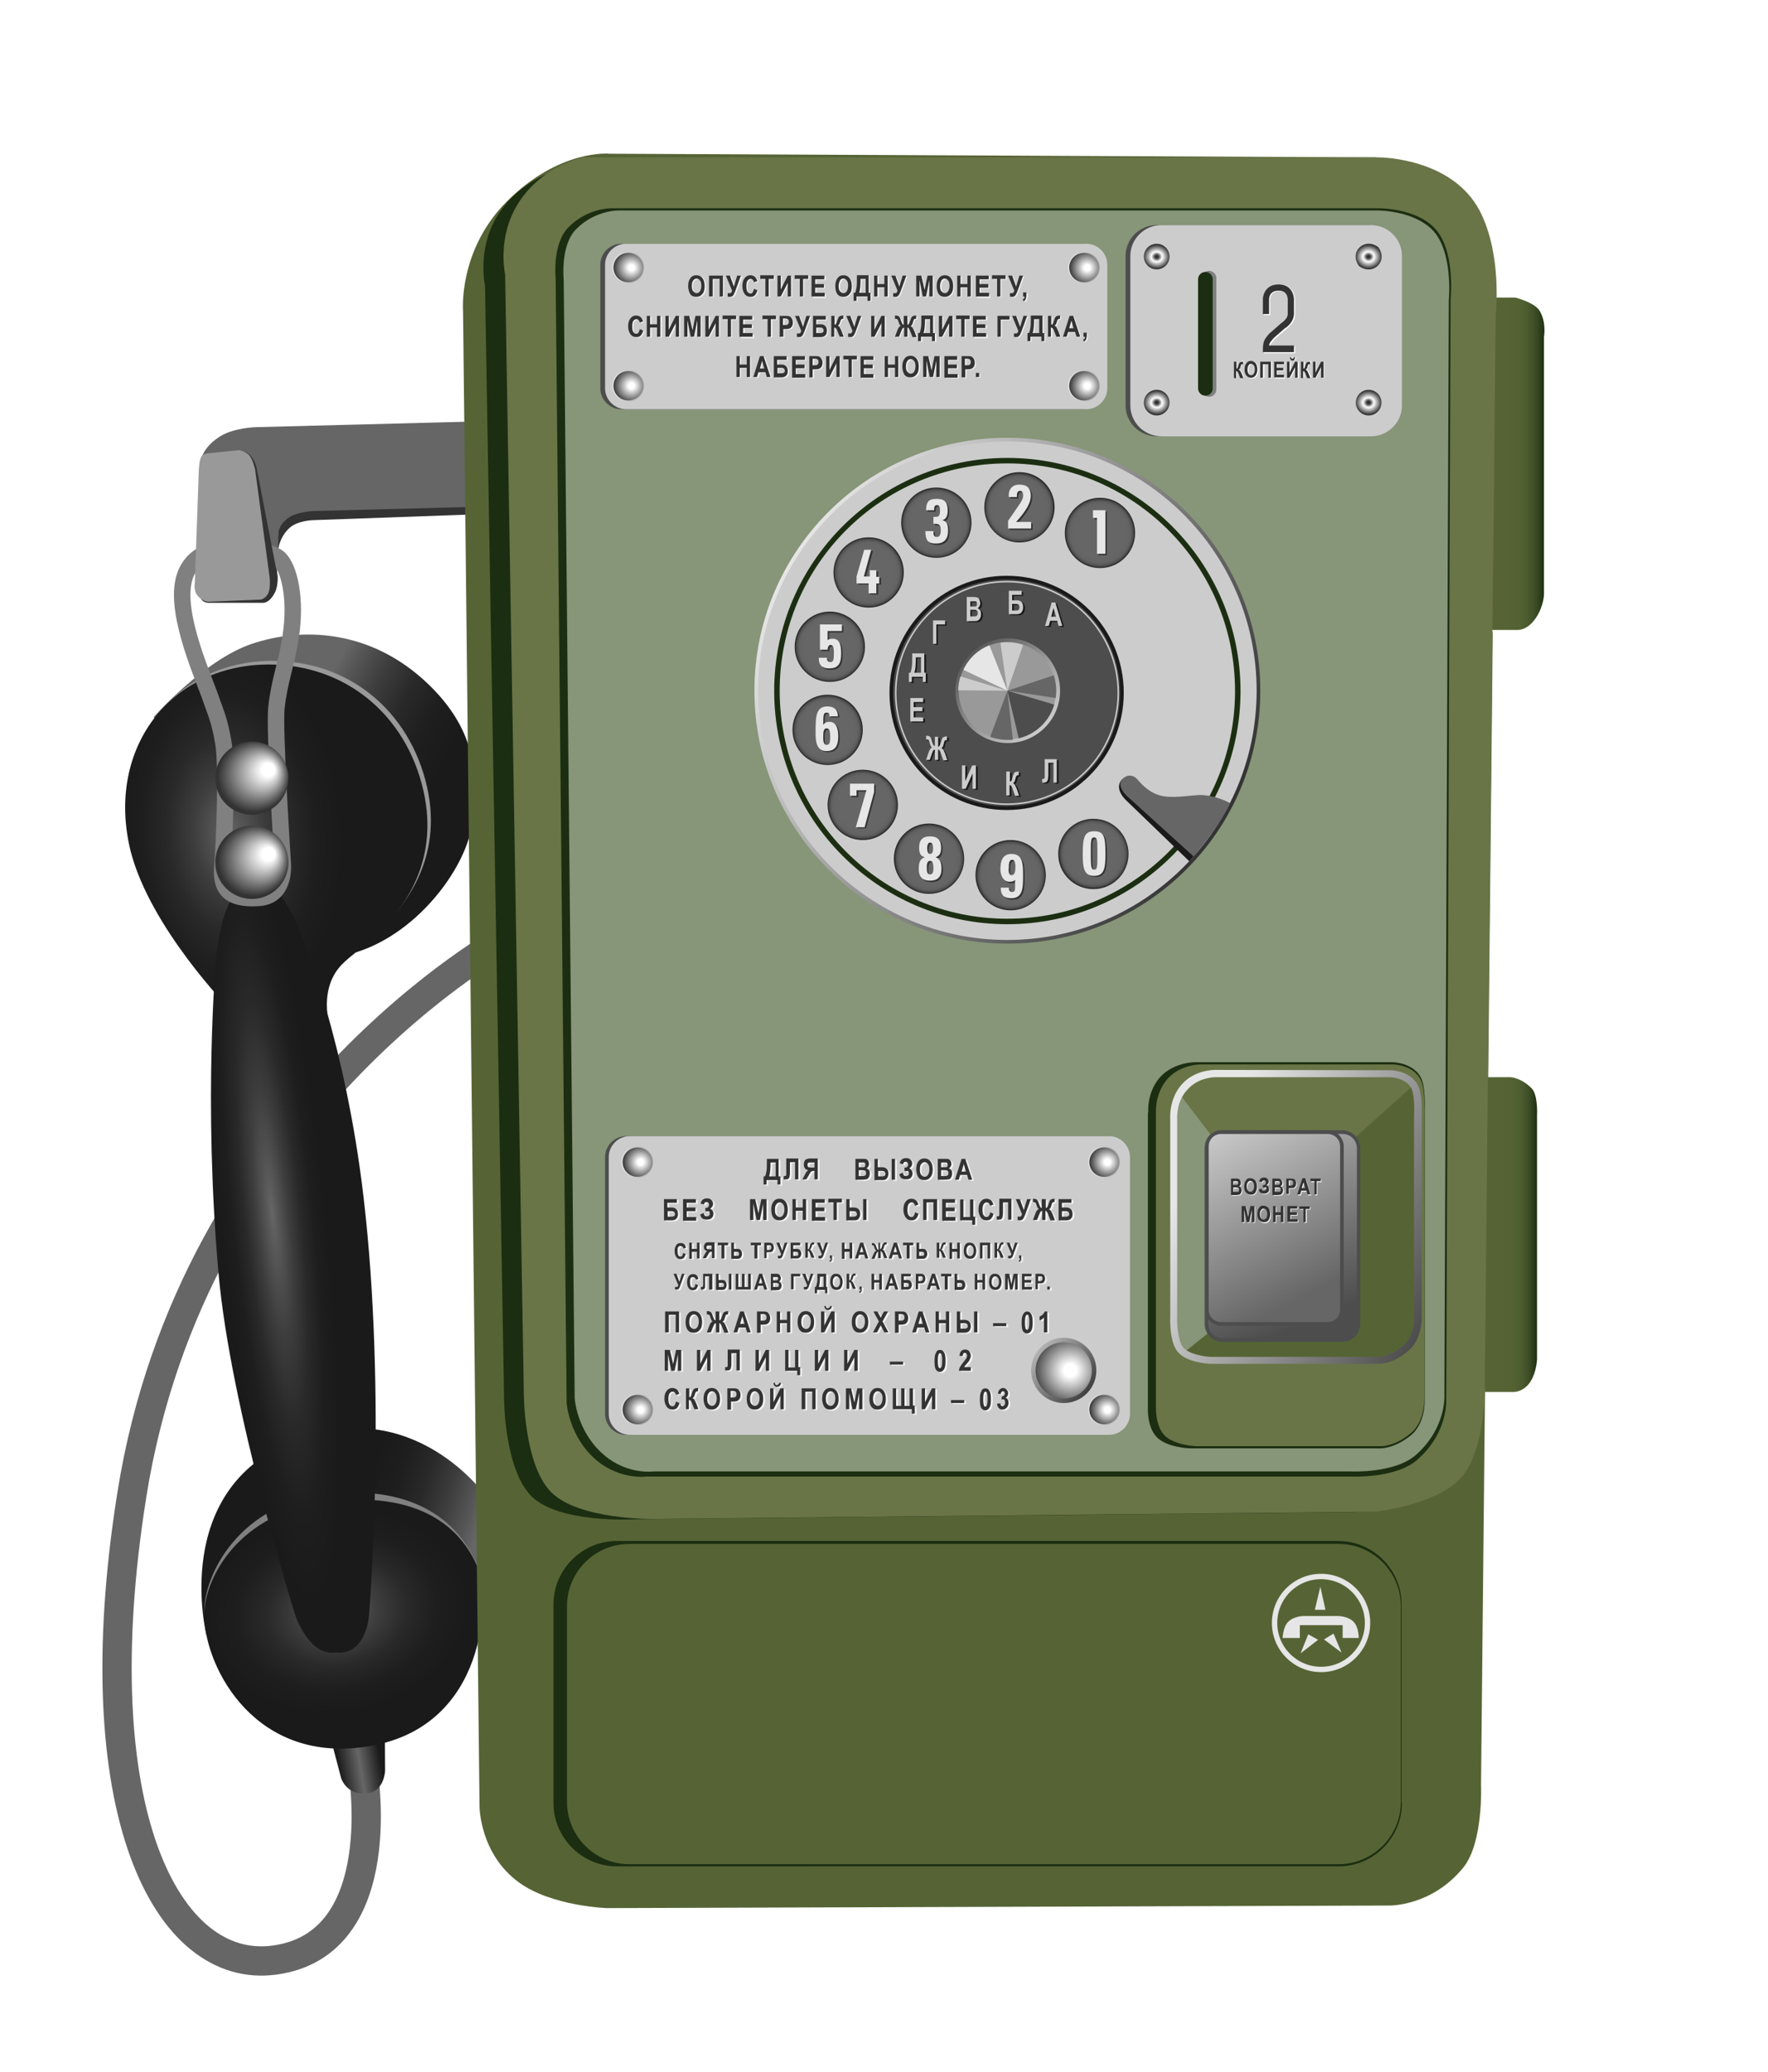 <svg xmlns="http://www.w3.org/2000/svg" viewBox="0 0 483 566"><path fill="none" stroke="#666" stroke-width="8" stroke-miterlimit="10" d="M99 482.6s8.7 48.5-24 52.9c-29.4 4-52.7-40.7-39-127 16.7-105.6 102.5-152.2 102.5-152.2"/><linearGradient id="e" gradientUnits="userSpaceOnUse" x1="103.507" y1="476.87" x2="92.222" y2="479.646" gradientTransform="rotate(4.513 90.564 476.214)"><stop offset="0" stop-color="#1a1a1a"/><stop offset=".49" stop-color="#666"/><stop offset="1" stop-color="#1a1a1a"/></linearGradient><path fill="url(#e)" d="M88.7 468.7l4.5 17.1s1.6 5.2 7.7 4c4.1-.8 4.3-6 4.3-6l-.1-16.6-16.4 1.5z"/><linearGradient id="f" gradientUnits="userSpaceOnUse" x1="77.644" y1="207.831" x2="112.125" y2="226.419"><stop offset="0" stop-color="#666"/><stop offset=".096" stop-color="#585858"/><stop offset=".315" stop-color="#3d3d3d"/><stop offset=".537" stop-color="#292929"/><stop offset=".764" stop-color="#1e1e1e"/><stop offset="1" stop-color="#1a1a1a"/></linearGradient><path fill="url(#f)" d="M42 195.9s13.7-15.6 26.8-20c13.3-4.5 32.5-4.3 48.5 11.3 14.9 14.5 12.5 28.2 11.8 36.8-1 12-14.3 30.6-31.6 36.1S42 195.9 42 195.9z"/><path fill="#999" d="M72.2 180.6c21.2-1 38.5 12 44 32.5s-5.3 33.7-11.2 39.8c-5 5.2-62.8-.4-68.2-21.3-6.8-27 9.5-49.7 35.4-51z"/><radialGradient id="g" cx="62.594" cy="227.78" r="30.942" gradientTransform="matrix(.998 -.065 .105 1.617 -23.821 -136.433)" gradientUnits="userSpaceOnUse"><stop offset="0" stop-color="#666"/><stop offset=".096" stop-color="#585858"/><stop offset=".315" stop-color="#3d3d3d"/><stop offset=".537" stop-color="#292929"/><stop offset=".764" stop-color="#1e1e1e"/><stop offset="1" stop-color="#1a1a1a"/></radialGradient><path fill="url(#g)" d="M71.2 181.6c21.2-1 38.5 12 44 32.5s-4.8 33.5-10.7 39.6c-5 5.2-8.3 6.9-11.2 9.9-7.1 7.5-2.6 19-2.6 19l-28.2-7.2s-21.4-21.9-26.8-42.8c-6.7-27 9.6-49.7 35.5-51z"/><g><linearGradient id="h" gradientUnits="userSpaceOnUse" x1="125.882" y1="432.864" x2="94.698" y2="423.053"><stop offset="0" stop-color="#666"/><stop offset=".096" stop-color="#585858"/><stop offset=".315" stop-color="#3d3d3d"/><stop offset=".537" stop-color="#292929"/><stop offset=".764" stop-color="#1e1e1e"/><stop offset="1" stop-color="#1a1a1a"/></linearGradient><path fill="url(#h)" d="M56.4 446.7s-9.9-39.3 23.4-52.9c33.3-13.6 53.3 15.4 53.3 15.4l-1.3 35.6-75.4 1.9z"/><path fill="gray" d="M90.7 408c25.9-2.2 36 10.6 39.8 20 3.2 7.8-74.4 26.8-74.7 12.5-.2-10 9.5-30.3 34.9-32.5z"/><radialGradient id="i" cx="91.989" cy="440.466" r="36.064" gradientTransform="matrix(.988 -.152 .117 .76 -50.377 119.49)" gradientUnits="userSpaceOnUse"><stop offset="0" stop-color="#666"/><stop offset=".096" stop-color="#585858"/><stop offset=".315" stop-color="#3d3d3d"/><stop offset=".537" stop-color="#292929"/><stop offset=".764" stop-color="#1e1e1e"/><stop offset="1" stop-color="#1a1a1a"/></radialGradient><path fill="url(#i)" d="M90.4 410.1c26.5-2.8 36.4 9.1 40.2 18.4 3.2 7.8 2.7 42.9-29.4 48.5-31.3 5.5-45.2-21.3-45.4-35.5-.2-9.9 9.2-28.7 34.6-31.4z"/></g><g><path fill="#1A1A1A" d="M61 262.4s1.3-20.5 9.8-21c7.1-.4 12 15.5 12 15.5s11.5 27.5 16.5 70c6.5 55.3 1.5 114.5 1.5 114.5s-.5 8.8-6.8 10c-7.5 1.5-11.3-10-11.3-10s-17.7-56.3-21-93.5c-4.2-47.3-.7-85.5-.7-85.5z"/><radialGradient id="j" cx="74.363" cy="331.44" r="14.365" gradientTransform="matrix(.994 -.105 .79 7.463 -261.383 -2134.251)" gradientUnits="userSpaceOnUse"><stop offset="0" stop-color="#666"/><stop offset=".096" stop-color="#585858"/><stop offset=".315" stop-color="#3d3d3d"/><stop offset=".537" stop-color="#292929"/><stop offset=".764" stop-color="#1e1e1e"/><stop offset="1" stop-color="#1a1a1a"/></radialGradient><path fill="url(#j)" d="M59 262.4s1.3-20.5 9.8-21c7.1-.4 12 15.5 12 15.5s11.5 27.5 16.5 70c6.5 55.3 1.5 114.5 1.5 114.5s-.5 8.8-6.8 10c-7.5 1.5-11.3-10-11.3-10s-17.7-56.3-21-93.5c-4.2-47.3-.7-85.5-.7-85.5z"/></g><g><path fill="#333" d="M70 118.7l65.6-1.7.4 23.3-50.2 1.8s-4.7 0-7 2.4c-2.9 2.9-2.9 6.6-2.9 6.6l-.3 7.2-19.6.6-1.4-28.9s-.6-4.8 5.4-8.6c3.9-2.6 10-2.7 10-2.7"/><path fill="#666" d="M70 116.7l65.6-1.7.4 23.3-49.7 1.3s-5 0-7.7 2c-2.3 1.7-2.5 3.7-2.5 3.7l-.4 10.9s.5 2.3-.3 4.7c-1.3 3.7-3.2 3.7-3.2 3.7H56.9s-.9-.2-2.5-1.7c-1.5-1.3-1.1-3.3-1.1-3.3l1.3-31.7s-.6-4.8 5.4-8.6c3.9-2.5 10-2.6 10-2.6"/><path fill="none" stroke="gray" stroke-width="4.5" stroke-miterlimit="10" d="M58 192c-1.8-5.7-10.2-23.5-7.8-33.5 3.1-13.1 23-8.7 26-6 2.9 2.7 4.8 11.3 3.2 21.5-1 7-3.1 11.9-3.9 19.5-.6 5.9 1.7 41.7 1.7 41.7s1.3 9.5-6.4 10.1c-9.7.7-10.5-3.9-10-9.3.5-5.5 1.3-27.3.2-33.2-1-5.9-2.1-8.2-3-10.8z"/><radialGradient id="k" cx="68.513" cy="211.951" r="9.8" fx="73.529" fy="210.035" gradientTransform="rotate(-2.333 71.406 192.726)" gradientUnits="userSpaceOnUse"><stop offset=".185" stop-color="#fff"/><stop offset="1" stop-color="#333"/></radialGradient><circle fill="url(#k)" cx="68.8" cy="212.6" r="10"/><radialGradient id="l" cx="67.627" cy="234.951" r="9.8" fx="72.643" fy="233.035" gradientTransform="rotate(-2.333 71.406 192.726)" gradientUnits="userSpaceOnUse"><stop offset=".185" stop-color="#fff"/><stop offset="1" stop-color="#333"/></radialGradient><circle fill="url(#l)" cx="68.8" cy="235.6" r="10"/><g><path fill="#333" d="M58.7 123.9l6.6-.8s2-.3 3.7 2.1c.8 1.2 1.1 2.6 1.1 2.6l5.7 29.5s.2 2.6-.6 4.4c-1.7 3.3-3.5 3-3.5 3H56.9s-1.9 0-2.3-1.9c-2.2-9.7 4.1-38.9 4.1-38.9"/><path fill="#999" d="M54.3 128.8s.1-3.4.8-4.2 2.2-.8 2.2-.8l7.9-.8s1.9 0 3.2 1.8c.8 1.2 1.3 3.5 1.3 3.5l3.9 29s.3 1.7 0 3.7c-.4 2.4-2.3 2.8-2.3 2.8l-14.5.6s-1.1 0-2.5-1.3-1.1-3.3-1.1-3.3l1.1-31z"/></g></g><g><path fill="#566435" d="M376 43l-209.5-1s-13.6-1.4-28 13c-13.4 13.4-12 30-12 30l4.5 408.5s0 13 10.8 20.8c8.9 6.5 24 7 24 7l213.7-.7s11.5.3 20.2-10.3c5.6-6.8 4.9-22.7 4.9-22.7l3.2-314.6L376 43z"/><path fill="#1C2E11" d="M383 492.6c0 9.5-7.8 17.3-17.3 17.3H168.5c-9.5 0-17.3-7.8-17.3-17.3v-54.3c0-9.5 7.8-17.3 17.3-17.3h197.1c9.5 0 17.3 7.8 17.3 17.3v54.3z"/><path fill="#566435" d="M382.7 492.3c0 9.4-7.7 17-17 17H171.9c-9.4 0-17-7.7-17-17v-53.5c0-9.4 7.7-17 17-17h193.8c9.4 0 17 7.7 17 17v53.5z"/><g fill="#E6E6E6"><path d="M359.2 439.8l1.5-6.3 1.4 6.3zM357.4 446.5l2.7 1.5-4.8 3.7zM364.3 446.3l-2.6 1.6 4.8 3.6z"/><path d="M356.1 441.5h9.4s2.8 0 4.3 1.6c1.4 1.4 1.4 4.4 1.4 4.4h-4.4V444h-11.7v3.5h-4.7s.1-3 1.5-4.4c1.6-1.6 4.2-1.6 4.2-1.6z"/></g><circle fill="none" stroke="#E6E6E6" stroke-width="1.464" stroke-miterlimit="10" cx="360.9" cy="443.4" r="12.7"/><linearGradient id="m" gradientUnits="userSpaceOnUse" x1="405" y1="337.333" x2="419.857" y2="337.333"><stop offset=".368" stop-color="#566435"/><stop offset=".601" stop-color="#536233"/><stop offset=".738" stop-color="#4b5a2e"/><stop offset=".852" stop-color="#3d4d25"/><stop offset=".951" stop-color="#293a19"/><stop offset="1" stop-color="#1c2e11"/></linearGradient><path fill="url(#m)" d="M405 294.3h7.7s2.8.1 5.7 3c1.8 1.8 1.5 7.3 1.5 7.3v66.7s-.1 3.4-1.7 6c-1.8 3-4.6 3-4.6 3h-7.9l-.7-86z"/><linearGradient id="n" gradientUnits="userSpaceOnUse" x1="405" y1="126.716" x2="421.885" y2="126.716"><stop offset=".368" stop-color="#566435"/><stop offset=".601" stop-color="#536233"/><stop offset=".738" stop-color="#4b5a2e"/><stop offset=".852" stop-color="#3d4d25"/><stop offset=".951" stop-color="#293a19"/><stop offset="1" stop-color="#1c2e11"/></linearGradient><path fill="url(#n)" d="M407 81.3h7s5.2 1.3 6.6 3.6c1.9 3.1 1.2 7.1 1.2 7.1v70.3s0 3.2-2.2 6.5c-2.4 3.6-5.1 3.3-5.1 3.3H405l2-90.8z"/><path fill="#1C2E11" d="M154.1 46h217.3s19.9 0 27.5 14.6c6.2 12 4.3 28.2 4.3 28.2l-3 292.7s0 16.9-7 23.9-23 7.7-23 7.7l-197.3 2s-20.2 1.1-27.7-6.3c-7.5-7.5-7.5-26.8-7.5-26.8l-5.2-304s-2.6-11.3 4.7-21c6.8-9.1 16.9-11 16.9-11"/><path fill="#697547" d="M159.5 43h217.3s19.9 0 27.5 14.7c6.2 12.1 4.3 28.3 4.3 28.3l-3 294.3s0 17-7 24-23 8.7-23 8.7l-197.3 2s-20.2.2-27.7-7.3-7.5-27-7.5-27L138 75s-2.6-11.3 4.7-21.1c6.7-9.1 16.8-10.9 16.8-10.9"/><path fill="#1C2E11" d="M167.5 56.9h208.9s9.9-.2 15.3 5.2c6 5.9 4.6 19.4 4.6 19.4l-1.2 300.6s.7 9.2-7.9 16.7c-5.9 5.2-18 4.6-18 4.6H176.6s-7.2 1-13.7-4.5c-7.5-6.4-8.1-15.6-8.1-15.6l-3-307.2s-1-9.5 3.5-14c5.5-5.6 12.2-5.2 12.2-5.2"/><path fill="#879578" d="M169.5 57.5H376s9.7-.2 15.2 5.2c5.9 5.8 4.6 19.3 4.6 19.3l-1.2 298.9s.7 9.1-7.8 16.6C381 402.6 369 402 369 402H178.5s-7.1 1-13.5-4.5c-7.5-6.4-8-15.5-8-15.5l-3-305.5s-1-9.5 3.4-13.9c5.5-5.5 12.1-5.1 12.1-5.1"/></g><g><path fill="#1C2E11" d="M313.7 303.9s-.5-5.5 3.3-9.7c3.8-4.1 9.6-4 9.6-4h53.8s5.1 0 7.5 3.7c1.7 2.6 1.3 9.1 1.3 9.1v80.3s0 5.6-3.6 8.7c-4.8 4-8.8 3.7-8.8 3.7H325s-6.4-.2-9.1-3.2c-2.6-2.8-2.3-7.9-2.3-7.9v-80.7z"/><path fill="#697547" d="M315.8 304.3s-.5-5.4 3.2-9.6c3.7-4.1 9.3-3.9 9.3-3.9h52.2s4.9 0 7.3 3.6c1.7 2.6 1.3 9 1.3 9v79.4s0 5.5-3.5 8.6c-4.7 4-8.5 3.7-8.5 3.7h-50.3s-6.2-.2-8.8-3.1c-2.5-2.8-2.2-7.9-2.2-7.9v-79.8z"/><path fill="#566435" d="M319.9 306.8s-.5-5.3 3.1-9.3c3.6-4 9-3.8 9-3.8h46.8s4.8 0 7.1 3.5c1.6 2.5 1.2 8.8 1.2 8.8v54s0 5.4-3.4 8.4c-4.5 3.9-8.2 3.6-8.2 3.6h-44.9s-6-.2-8.6-3.1c-2.5-2.7-2.1-9.6-2.1-9.6v-52.5z"/><path fill="#879578" d="M323.1 297.5c-3.6 4-3.1 9.3-3.1 9.3v52.4s-.3 6.9 2.1 9.6c.3.4.7.7 1.1.9l10-8v-48.5l-9.9-16.1c-.1.2-.1.3-.2.4z"/><path fill="#697547" d="M378.9 293.6h-46.8s-5.4-.2-9 3.8c-.4.4-.7.9-1 1.3l11.1 14.5h34.3l18.3-16.4c-2.4-3.1-6.9-3.2-6.9-3.2z"/><g><linearGradient id="o" gradientUnits="userSpaceOnUse" x1="338.078" y1="307.764" x2="359.744" y2="360.363"><stop offset=".016" stop-color="#b3b3b3"/><stop offset="1" stop-color="#4d4d4d"/></linearGradient><path fill="url(#o)" d="M334 366c-2.4 0-4.4-2-4.4-4.4v-48c0-2.4 2-4.4 4.4-4.4h32.7c2.4 0 4.4 2 4.4 4.4v48c0 2.4-2 4.4-4.4 4.4H334z"/><path fill="#4D4D4D" d="M366.8 309.8c2.1 0 3.9 1.7 3.9 3.9v48c0 2.1-1.7 3.9-3.9 3.9H334c-2.1 0-3.9-1.7-3.9-3.9v-48c0-2.1 1.7-3.9 3.9-3.9h32.8m0-1H334c-2.7 0-4.9 2.2-4.9 4.9v48c0 2.7 2.2 4.9 4.9 4.9h32.7c2.7 0 4.9-2.2 4.9-4.9v-48c0-2.7-2.2-4.9-4.8-4.9z"/><g><linearGradient id="p" gradientUnits="userSpaceOnUse" x1="333.148" y1="306.832" x2="357.522" y2="353.489"><stop offset="0" stop-color="#ccc"/><stop offset="1" stop-color="#666"/></linearGradient><path fill="url(#p)" d="M333.6 361.8c-2.2 0-3.9-1.8-3.9-3.9v-44.6c0-2.2 1.8-3.9 3.9-3.9h29.1c2.2 0 3.9 1.8 3.9 3.9v44.6c0 2.2-1.8 3.9-3.9 3.9h-29.1z"/><path fill="#4D4D4D" d="M362.7 309.8c1.9 0 3.4 1.5 3.4 3.4v44.6c0 1.9-1.5 3.4-3.4 3.4h-29.1c-1.9 0-3.4-1.5-3.4-3.4v-44.6c0-1.9 1.5-3.4 3.4-3.4h29.1m0-1h-29.1c-2.4 0-4.4 2-4.4 4.4v44.6c0 2.4 2 4.4 4.4 4.4h29.1c2.4 0 4.4-2 4.4-4.4v-44.6c0-2.4-2-4.4-4.4-4.4z"/></g><g><g fill="#F2F2F2"><path d="M336.4 322.2h1.4c.4 0 .7 0 .8.1.2.1.3.2.4.4.1.2.2.4.2.6 0 .2 0 .4-.1.6-.1.2-.2.3-.4.4.2.1.4.2.5.4.1.2.2.4.2.7 0 .3-.1.6-.2.8-.2.2-.3.4-.5.4-.1 0-.5.1-1 .1h-1.2v-4.5zm.7.7v1h1c.1 0 .2-.1.3-.2.1-.1.1-.2.1-.3 0-.1 0-.2-.1-.3s-.1-.1-.2-.1h-1.1zm0 1.8v1.2H338.4c.1 0 .2-.1.2-.2.1-.1.1-.2.1-.3 0-.1 0-.3-.1-.4-.1-.1-.1-.2-.2-.2s-.3-.1-.6-.1h-.7zM340.1 324.4c0-.5.1-.9.2-1.3.2-.3.4-.6.6-.8.2-.2.5-.2.9-.2.5 0 .9.2 1.3.6.3.4.5.9.5 1.7 0 .7-.2 1.3-.5 1.7-.3.4-.7.5-1.2.5s-.9-.2-1.2-.5c-.4-.4-.6-1-.6-1.7zm.7 0c0 .5.1.9.3 1.1.2.3.4.4.7.4.3 0 .5-.1.7-.4.2-.2.3-.6.3-1.1 0-.5-.1-.9-.3-1.1-.2-.2-.4-.4-.7-.4-.3 0-.5.1-.7.4-.2.2-.3.6-.3 1.1zM345.4 324.7h-.2v-.7c.5 0 .8-.2.8-.7 0-.2 0-.3-.1-.4-.1-.1-.2-.2-.4-.2-.3 0-.5.2-.6.5l-.7-.2c.1-.7.6-1.1 1.3-1.1.4 0 .7.1.9.3.2.2.4.5.4.8 0 .4-.2.7-.6 1 .5.2.7.6.7 1.1 0 .4-.1.7-.4.9-.2.2-.6.3-1 .3s-.7-.1-.9-.2c-.2-.1-.4-.4-.5-.9l.7-.3c.1.2.2.4.3.5.1.1.3.1.4.1.2 0 .4-.1.5-.2.1-.1.2-.3.2-.4 0-.2-.1-.3-.2-.4-.2.3-.3.2-.6.2zM347.8 322.2h1.4c.4 0 .7 0 .8.1.2.1.3.2.4.4.1.2.2.4.2.6 0 .2 0 .4-.1.6-.1.2-.2.3-.4.4.2.1.4.2.5.4.1.2.2.4.2.7 0 .3-.1.6-.2.8-.2.2-.3.4-.5.4-.1 0-.5.1-1 .1h-1.2v-4.5zm.7.7v1h1c.1 0 .2-.1.3-.2.1-.1.1-.2.1-.3 0-.1 0-.2-.1-.3-.1-.1-.1-.1-.2-.1h-1.1zm0 1.8v1.2H349.8c.1 0 .2-.1.2-.2.1-.1.1-.2.1-.3 0-.1 0-.3-.1-.4-.1-.1-.1-.2-.2-.2s-.3-.1-.6-.1h-.7zM351.6 326.6v-4.4h1.2c.4 0 .7 0 .8.1.2.1.4.2.5.4.1.2.2.5.2.8 0 .3-.1.6-.2.8-.1.2-.3.4-.4.4-.2.1-.5.1-.9.1h-.5v1.6h-.7zm.8-3.7v1.2h.4c.3 0 .5 0 .5-.1.1 0 .2-.1.2-.2.1-.1.1-.2.1-.4 0-.1 0-.3-.1-.4-.1-.1-.1-.2-.2-.2s-.3-.1-.6-.1h-.3zM358.2 326.6h-.8l-.3-1h-1.4l-.3 1h-.8l1.4-4.4h.8l1.4 4.4zm-1.3-1.8l-.5-1.6-.5 1.6h1zM359.3 326.6V323h-1.1v-.7h2.8v.7h-1.1v3.6h-.6zM339.4 334.1v-4.4h1.1l.7 3 .6-3h1.1v4.4h-.7v-3.4l-.7 3.4h-.7l-.7-3.4v3.4h-.7zM343.7 332c0-.5.1-.9.2-1.3.2-.3.4-.6.6-.8.2-.2.5-.2.9-.2.5 0 .9.2 1.3.6.3.4.5.9.5 1.7 0 .7-.2 1.3-.5 1.7-.3.4-.7.5-1.2.5s-.9-.2-1.2-.5c-.4-.5-.6-1-.6-1.7zm.7-.1c0 .5.1.9.3 1.1.2.3.4.4.7.4.3 0 .5-.1.7-.4.2-.2.3-.6.3-1.1 0-.5-.1-.9-.3-1.1-.2-.2-.4-.4-.7-.4-.3 0-.5.1-.7.4-.2.2-.3.6-.3 1.1zM348 334.1v-4.4h.7v1.7h1.4v-1.7h.7v4.4h-.7v-1.9h-1.4v1.9h-.7zM351.9 334.1v-4.4h2.7v.7h-1.9v1h1.8v.7h-1.8v1.2h2v.7h-2.8zM356.3 334.1v-3.6h-1.1v-.7h2.8v.7h-1v3.6h-.7z"/></g><g fill="#333"><path d="M336.2 322h1.4c.4 0 .7 0 .8.1.2.1.3.2.4.4.1.2.2.4.2.6 0 .2 0 .4-.1.6-.1.2-.2.3-.4.4.2.1.4.2.5.4.1.2.2.4.2.7 0 .3-.1.6-.2.8-.2.2-.3.4-.5.4-.1 0-.5.1-1 .1h-1.2V322zm.7.7v1h1c.1 0 .2-.1.3-.2s.1-.2.1-.3c0-.1 0-.2-.1-.3l-.2-.2h-1.1zm0 1.7v1.2H338.2c.1 0 .2-.1.2-.2.1-.1.1-.2.1-.3 0-.1 0-.3-.1-.4-.1-.1-.1-.2-.2-.2s-.3-.1-.6-.1h-.7zM339.9 324.2c0-.5.1-.9.2-1.3.2-.3.4-.6.6-.8.2-.2.5-.2.9-.2.5 0 .9.2 1.3.6.3.4.5.9.5 1.7 0 .7-.2 1.3-.5 1.7-.3.4-.7.5-1.2.5s-.9-.2-1.2-.5c-.5-.5-.6-1-.6-1.7zm.7-.1c0 .5.1.9.3 1.1.2.3.4.4.7.4.3 0 .5-.1.7-.4.2-.2.3-.6.3-1.1 0-.5-.1-.9-.3-1.1-.2-.2-.4-.4-.7-.4-.3 0-.5.1-.7.4-.2.2-.3.6-.3 1.1zM345.2 324.5h-.2v-.7c.5 0 .8-.2.8-.7 0-.2 0-.3-.1-.4-.1-.1-.2-.2-.4-.2-.3 0-.5.2-.6.5l-.7-.2c.1-.7.6-1.1 1.3-1.1.4 0 .7.1.9.3.2.2.4.5.4.8 0 .4-.2.7-.6 1 .5.2.7.6.7 1.1 0 .4-.1.7-.4.9-.2.2-.6.3-1 .3s-.7-.1-.9-.2c-.2-.1-.4-.4-.5-.9l.7-.3c.1.2.2.4.3.5.1.1.3.1.4.1.2 0 .4-.1.5-.2.1-.1.2-.3.2-.4 0-.2-.1-.3-.2-.4-.2.2-.4.2-.6.2zM347.5 322h1.4c.4 0 .7 0 .8.1.2.1.3.2.4.4.1.2.2.4.2.6 0 .2 0 .4-.1.6-.1.2-.2.3-.4.4.2.1.4.2.5.4.1.2.2.4.2.7 0 .3-.1.6-.2.8-.2.2-.3.4-.5.4-.1 0-.5.1-1 .1h-1.2V322zm.8.7v1h1c.1 0 .2-.1.3-.2.1-.1.1-.2.1-.3 0-.1 0-.2-.1-.3l-.2-.2h-1.1zm0 1.7v1.2H349.6c.1 0 .2-.1.2-.2.1-.1.1-.2.1-.3 0-.1 0-.3-.1-.4-.1-.1-.1-.2-.2-.2s-.3-.1-.6-.1h-.7zM351.4 326.3V322h1.2c.4 0 .7 0 .8.1.2.1.4.2.5.4.1.2.2.5.2.8 0 .3-.1.6-.2.8-.1.2-.3.4-.4.4-.2.1-.5.1-.9.1h-.5v1.6h-.7zm.7-3.6v1.2h.4c.3 0 .5 0 .5-.1.1 0 .2-.1.2-.2.1-.1.1-.2.1-.4 0-.1 0-.3-.1-.4-.1-.1-.1-.2-.2-.2s-.3-.1-.6-.1h-.3zM358 326.3h-.8l-.3-1h-1.4l-.3 1h-.8l1.4-4.4h.8l1.4 4.4zm-1.4-1.7l-.5-1.6-.5 1.6h1zM359.1 326.3v-3.6H358v-.7h2.8v.7h-1.1v3.6h-.6zM339.2 333.9v-4.4h1.1l.7 3 .6-3h1.1v4.4h-.7v-3.4l-.7 3.4h-.7l-.7-3.4v3.4h-.7zM343.5 331.7c0-.5.1-.9.2-1.3.2-.3.4-.6.6-.8s.5-.2.9-.2c.5 0 .9.2 1.3.6.3.4.5.9.5 1.7 0 .7-.2 1.3-.5 1.7-.3.4-.7.5-1.2.5s-.9-.2-1.2-.5c-.5-.4-.6-1-.6-1.7zm.7 0c0 .5.1.9.3 1.1.2.3.4.4.7.4.3 0 .5-.1.7-.4.2-.2.3-.6.3-1.1 0-.5-.1-.9-.3-1.1-.2-.2-.4-.4-.7-.4-.3 0-.5.1-.7.4-.2.2-.3.6-.3 1.1zM347.8 333.9v-4.4h.7v1.7h1.4v-1.7h.7v4.4h-.7V332h-1.4v1.9h-.7zM351.7 333.9v-4.4h2.7v.7h-1.9v1h1.8v.7h-1.8v1.2h2v.7h-2.8zM356.1 333.9v-3.6H355v-.7h2.8v.7h-1.1v3.6h-.6z"/></g></g><g><linearGradient id="q" gradientUnits="userSpaceOnUse" x1="314.854" y1="309.638" x2="393.434" y2="355.007"><stop offset=".164" stop-color="#e6e6e6"/><stop offset="1" stop-color="#4d4d4d"/></linearGradient><path fill="url(#q)" d="M332 294.3h47.8s3.9.1 5.6 2.7c.9 1.4 1.1 5.4.9 7.8v55.6s0 4.7-2.8 7.1c-3.5 3-6.4 3.2-6.9 3.2h-46c-1.4-.1-5.6-.6-7.3-2.5-1.4-1.6-1.8-6-1.7-8.4v-54s-.4-4.7 2.7-8c2.9-3.4 7.2-3.5 7.7-3.5m0-2c-.7 0-5.7.1-9.1 3.9-3.7 4.1-3.2 9.6-3.2 9.6v53.8s-.4 7.1 2.2 9.9c2.6 2.9 8.7 3.1 8.7 3.1h46.1c.9 0 4.2-.2 8.2-3.7 3.5-3 3.5-8.6 3.5-8.6V305s.4-6.5-1.3-9c-2.3-3.6-7.2-3.6-7.2-3.6l-47.9-.1c0 .1 0 0 0 0z"/></g></g></g><g><linearGradient id="r" gradientUnits="userSpaceOnUse" x1="335.044" y1="223.284" x2="215.394" y2="154.203"><stop offset="0" stop-color="#333"/><stop offset="1" stop-color="#e6e6e6"/></linearGradient><circle fill="#CCC" stroke="url(#r)" stroke-miterlimit="10" cx="275.2" cy="188.7" r="68.6"/><path fill="#CCC" d="M275.2 251.7c-34.7 0-62.9-28.2-62.9-62.9s28.2-62.9 62.9-62.9 62.9 28.2 62.9 62.9-28.2 62.9-62.9 62.9z"/><path fill="#1C2E11" d="M275.2 126.6c34.3 0 62.2 27.8 62.2 62.2S309.6 251 275.2 251 213 223.1 213 188.7s27.9-62.1 62.2-62.1m0-1.5c-35.1 0-63.7 28.6-63.7 63.7s28.6 63.7 63.7 63.7 63.7-28.6 63.7-63.7-28.6-63.7-63.7-63.7z"/><circle fill="#4D4D4D" stroke="#1A1A1A" stroke-miterlimit="10" cx="275" cy="189.3" r="31.5"/><circle fill="none" stroke="#CCC" stroke-width=".4" stroke-miterlimit="10" cx="275.1" cy="189.3" r="30.4"/><path fill="#1A1A1A" d="M290.7 171.3h-1l-.4-1.4h-1.9l-.4 1.4h-1l1.8-6.4h1l1.9 6.4zm-1.8-2.5l-.7-2.4-.6 2.4h1.3zM276 168.1v-6.4h3.5v1.1H277v1.5h1.4c.5 0 .9.2 1.2.5.3.4.4.8.4 1.4 0 .5-.1 1-.4 1.3-.2.4-.7.6-1.3.6H276zm1-2.7v1.7h1c.3 0 .4 0 .6-.1.1 0 .2-.1.3-.3.1-.1.1-.3.1-.5 0-.6-.3-.9-1-.9h-1zM264.6 163.4h1.9c.5 0 .9.1 1.1.2.2.1.4.3.5.6.1.3.2.6.2.9 0 .3-.1.6-.2.8-.1.2-.3.4-.5.6.3.1.5.3.7.6.2.3.2.6.2 1 0 .5-.1.9-.3 1.2-.2.3-.4.5-.7.6-.2.1-.6.1-1.3.1h-1.6v-6.6zm.9 1.1v1.5H266.8c.2 0 .3-.1.4-.2.1-.1.1-.3.1-.5s0-.3-.1-.5c-.1-.1-.2-.2-.3-.2h-1.4zm0 2.5v1.7h.9c.4 0 .6 0 .7-.1.1 0 .2-.1.3-.3.1-.1.1-.3.1-.5s0-.4-.1-.5l-.3-.3c-.1-.1-.4-.1-.8-.1h-.8zM255.3 176.1v-6.3h3.3v1.1h-2.4v5.3h-.9zM253 184.1h.4v2.5h-.8v-1.4h-3v1.4h-.8v-2.5h.4c.2-.4.3-1 .4-1.6.1-.6.1-1.6.1-2.8v-.9h3.3v5.3zm-1-4.2h-1.4c0 1.9-.1 3.3-.4 4.2h1.8v-4.2zM249.2 197.4V191h3.5v1.1h-2.6v1.4h2.4v1.1h-2.4v1.7h2.6v1.1h-3.5zM255.9 201.6h.9v2.7c.2 0 .3-.1.4-.3.1-.1.2-.5.4-1.1.2-.6.3-1 .5-1.1.2-.2.6-.3 1.1-.3v1h-.2c-.3 0-.5.1-.5.2-.1.1-.2.4-.3.9-.1.4-.2.7-.3.8l-.3.3c.2.1.3.2.5.4.1.2.3.6.5 1.1l.6 1.8h-1.1l-.6-1.7c-.1-.4-.2-.7-.4-.9-.1-.2-.2-.3-.4-.3v2.8h-.9v-2.8c-.1 0-.3.1-.4.2-.1.2-.2.5-.4.9l-.6 1.7h-1.1l.6-1.8c.2-.5.3-.9.5-1.1.1-.2.3-.4.5-.5-.2-.1-.3-.3-.3-.4-.1-.1-.2-.4-.3-.8-.1-.4-.2-.7-.3-.8-.1-.1-.3-.2-.7-.2v-1c.6 0 .9.1 1.1.3.2.2.4.6.5 1.1.2.6.3.9.4 1.1.1.2.2.2.4.3v-2.5zM263.3 215.8v-6.4h.9v4.3l1.9-4.3h1v6.4h-.9v-4.2l-1.9 4.2h-1zM275.4 217.5v-6.4h1v2.7c.2 0 .4-.1.4-.2.1-.1.2-.4.3-.9.1-.5.3-.9.4-1.1.1-.2.3-.4.5-.4s.4-.1.8-.1v1h-.1c-.3 0-.5.1-.5.2-.1.1-.2.4-.3.8-.1.4-.2.7-.3.8-.1.1-.2.3-.3.4.2.1.4.3.5.5.1.2.3.6.5 1.1l.6 1.8h-1.1l-.6-1.7c-.1-.4-.3-.7-.4-.9-.1-.2-.3-.3-.5-.3v2.8h-.9zM288.3 214v-5.3h-1.4v2.7c0 .7 0 1.2-.1 1.6 0 .3-.1.6-.3.8-.1.2-.4.3-.7.3h-.6v-1h.2c.2 0 .3 0 .4-.1.1-.1.1-.3.1-.6v-4.7h3.3v6.4h-.9z"/><g><path fill="#CCC" d="M290.2 171h-1l-.4-1.4h-1.9l-.4 1.4h-1l1.8-6.4h1l1.9 6.4zm-1.7-2.5l-.7-2.4-.6 2.4h1.3zM275.6 167.8v-6.4h3.5v1.1h-2.6v1.5h1.4c.5 0 .9.2 1.2.5.3.4.4.8.4 1.4 0 .5-.1 1-.4 1.3-.2.4-.7.6-1.3.6h-2.2zm.9-2.7v1.7h1c.3 0 .5 0 .6-.1.1 0 .2-.1.3-.3.1-.1.1-.3.1-.5 0-.6-.3-.9-1-.9h-1zM264.1 163.1h1.9c.5 0 .9.1 1.1.2.2.1.4.3.5.6.1.3.2.6.2.9 0 .3-.1.6-.2.8-.1.2-.3.4-.5.6.3.1.5.3.7.6.2.3.2.6.2 1 0 .5-.1.9-.3 1.2-.2.3-.4.5-.7.6-.2.1-.6.1-1.3.1h-1.6v-6.6zm1 1.1v1.5H266.4c.2 0 .3-.1.4-.2.1-.1.1-.3.1-.5s0-.3-.1-.5c-.1-.1-.2-.2-.3-.2h-1.4zm0 2.5v1.7h.9c.4 0 .6 0 .7-.1.1 0 .2-.1.3-.3.1-.1.1-.3.1-.5s0-.4-.1-.5l-.3-.3c-.1-.1-.4-.1-.8-.1h-.8zM254.9 175.8v-6.3h3.3v1.1h-2.4v5.3h-.9zM252.5 183.8h.4v2.5h-.8v-1.4h-3v1.4h-.8v-2.5h.4c.2-.4.3-1 .4-1.6.1-.6.1-1.6.1-2.8v-.9h3.3v5.3zm-.9-4.2h-1.4c0 1.9-.1 3.3-.4 4.2h1.8v-4.2zM248.7 197.1v-6.4h3.5v1.1h-2.6v1.4h2.4v1.1h-2.4v1.7h2.6v1.1h-3.5zM255.4 201.3h.9v2.7c.2 0 .3-.1.4-.3.1-.1.2-.5.4-1.1.2-.6.3-1 .5-1.1.2-.2.6-.3 1.1-.3v1h-.1c-.3 0-.5.1-.5.2-.1.1-.2.4-.3.9-.1.4-.2.7-.3.8l-.3.3c.2.1.3.2.5.4.1.2.3.6.5 1.1l.6 1.8h-1.1l-.6-1.7c-.1-.4-.2-.7-.4-.9-.1-.2-.2-.3-.4-.3v2.8h-.9v-2.8c-.1 0-.3.1-.4.2s-.2.5-.4.9l-.6 1.7h-1l.6-1.8c.2-.5.3-.9.5-1.1.1-.2.3-.4.5-.5-.2-.1-.3-.3-.3-.4-.1-.1-.2-.4-.3-.8-.1-.4-.2-.7-.3-.8-.1-.1-.3-.2-.7-.2v-1c.6 0 .9.1 1.1.3.2.2.4.6.5 1.1.2.6.3.9.4 1.1.1.2.2.2.4.3v-2.5zM262.8 215.5v-6.4h.9v4.3l1.9-4.3h1v6.4h-.9v-4.2l-1.9 4.2h-1zM274.9 217.2v-6.4h1v2.7c.2 0 .4-.1.4-.2.1-.1.2-.4.3-.9.1-.5.3-.9.4-1.1.1-.2.3-.4.5-.4s.4-.1.8-.1v1h-.1c-.3 0-.5.1-.5.2-.1.1-.2.4-.3.8-.1.4-.2.7-.3.8-.1.1-.2.3-.3.4.2.1.4.3.5.5.1.2.3.6.5 1.1l.6 1.8h-1.1l-.6-1.7c-.1-.4-.3-.7-.4-.9-.1-.2-.3-.3-.5-.3v2.8h-.9zM287.8 213.7v-5.3h-1.4v2.7c0 .7 0 1.2-.1 1.6 0 .3-.1.6-.3.8-.1.2-.4.3-.7.3h-.6v-1h.2c.2 0 .3 0 .4-.1.1-.1.1-.3.1-.6v-4.7h3.3v6.4h-.9z"/></g><g><radialGradient id="s" cx="300.507" cy="145.614" r="9.607" gradientUnits="userSpaceOnUse"><stop offset=".696" stop-color="#666"/><stop offset=".841" stop-color="#646464"/><stop offset=".893" stop-color="#5d5d5d"/><stop offset=".93" stop-color="#525252"/><stop offset=".96" stop-color="#414141"/><stop offset=".985" stop-color="#2b2b2b"/><stop offset="1" stop-color="#1a1a1a"/></radialGradient><circle fill="url(#s)" cx="300.5" cy="145.6" r="9.6"/><radialGradient id="t" cx="278.461" cy="138.639" r="9.607" gradientUnits="userSpaceOnUse"><stop offset=".696" stop-color="#666"/><stop offset=".841" stop-color="#646464"/><stop offset=".893" stop-color="#5d5d5d"/><stop offset=".93" stop-color="#525252"/><stop offset=".96" stop-color="#414141"/><stop offset=".985" stop-color="#2b2b2b"/><stop offset="1" stop-color="#1a1a1a"/></radialGradient><circle fill="url(#t)" cx="278.5" cy="138.6" r="9.6"/><radialGradient id="u" cx="255.81" cy="142.813" r="9.607" gradientUnits="userSpaceOnUse"><stop offset=".696" stop-color="#666"/><stop offset=".841" stop-color="#646464"/><stop offset=".893" stop-color="#5d5d5d"/><stop offset=".93" stop-color="#525252"/><stop offset=".96" stop-color="#414141"/><stop offset=".985" stop-color="#2b2b2b"/><stop offset="1" stop-color="#1a1a1a"/></radialGradient><circle fill="url(#u)" cx="255.8" cy="142.8" r="9.6"/><radialGradient id="v" cx="237.273" cy="156.403" r="9.607" gradientUnits="userSpaceOnUse"><stop offset=".696" stop-color="#666"/><stop offset=".841" stop-color="#646464"/><stop offset=".893" stop-color="#5d5d5d"/><stop offset=".93" stop-color="#525252"/><stop offset=".96" stop-color="#414141"/><stop offset=".985" stop-color="#2b2b2b"/><stop offset="1" stop-color="#1a1a1a"/></radialGradient><circle fill="url(#v)" cx="237.3" cy="156.4" r="9.6"/><radialGradient id="w" cx="226.703" cy="176.735" r="9.607" gradientUnits="userSpaceOnUse"><stop offset=".696" stop-color="#666"/><stop offset=".841" stop-color="#646464"/><stop offset=".893" stop-color="#5d5d5d"/><stop offset=".93" stop-color="#525252"/><stop offset=".96" stop-color="#414141"/><stop offset=".985" stop-color="#2b2b2b"/><stop offset="1" stop-color="#1a1a1a"/></radialGradient><circle fill="url(#w)" cx="226.7" cy="176.7" r="9.6"/><radialGradient id="x" cx="226.085" cy="199.422" r="9.607" gradientUnits="userSpaceOnUse"><stop offset=".696" stop-color="#666"/><stop offset=".841" stop-color="#646464"/><stop offset=".893" stop-color="#5d5d5d"/><stop offset=".93" stop-color="#525252"/><stop offset=".96" stop-color="#414141"/><stop offset=".985" stop-color="#2b2b2b"/><stop offset="1" stop-color="#1a1a1a"/></radialGradient><circle fill="url(#x)" cx="226.1" cy="199.4" r="9.6"/><radialGradient id="y" cx="235.692" cy="219.896" r="9.607" gradientUnits="userSpaceOnUse"><stop offset=".696" stop-color="#666"/><stop offset=".841" stop-color="#646464"/><stop offset=".893" stop-color="#5d5d5d"/><stop offset=".93" stop-color="#525252"/><stop offset=".96" stop-color="#414141"/><stop offset=".985" stop-color="#2b2b2b"/><stop offset="1" stop-color="#1a1a1a"/></radialGradient><circle fill="url(#y)" cx="235.7" cy="219.9" r="9.6"/><radialGradient id="z" cx="253.85" cy="234.628" r="9.607" gradientUnits="userSpaceOnUse"><stop offset=".696" stop-color="#666"/><stop offset=".841" stop-color="#646464"/><stop offset=".893" stop-color="#5d5d5d"/><stop offset=".93" stop-color="#525252"/><stop offset=".96" stop-color="#414141"/><stop offset=".985" stop-color="#2b2b2b"/><stop offset="1" stop-color="#1a1a1a"/></radialGradient><circle fill="url(#z)" cx="253.8" cy="234.6" r="9.6"/><radialGradient id="A" cx="276.136" cy="239.11" r="9.607" gradientUnits="userSpaceOnUse"><stop offset=".696" stop-color="#666"/><stop offset=".841" stop-color="#646464"/><stop offset=".893" stop-color="#5d5d5d"/><stop offset=".93" stop-color="#525252"/><stop offset=".96" stop-color="#414141"/><stop offset=".985" stop-color="#2b2b2b"/><stop offset="1" stop-color="#1a1a1a"/></radialGradient><circle fill="url(#A)" cx="276.1" cy="239.1" r="9.6"/><radialGradient id="B" cx="298.743" cy="233.269" r="9.607" gradientUnits="userSpaceOnUse"><stop offset=".696" stop-color="#666"/><stop offset=".841" stop-color="#646464"/><stop offset=".893" stop-color="#5d5d5d"/><stop offset=".93" stop-color="#525252"/><stop offset=".96" stop-color="#414141"/><stop offset=".985" stop-color="#2b2b2b"/><stop offset="1" stop-color="#1a1a1a"/></radialGradient><circle fill="url(#B)" cx="298.7" cy="233.3" r="9.6"/><g><g fill="#333"><path d="M299 139.8h3.4v11.9h-2.3v-9.8H299v-2.1zM275.8 144.8v-2.1c3.4-5 4.1-5.6 4.1-7 0-.6-.2-1.2-.8-1.2-.9 0-.9.9-.9 1.7H276c-.2-2.2 1-3.4 2.9-3.4s3.1.8 3.1 3.1c0 2.7-2.8 5.7-4 7.1h4.1v1.8h-6.3zM253.4 139.8c0-1.2.2-2 .7-2.5.5-.5 1.3-.6 2.3-.6 2 0 2.9.9 2.9 3.2 0 1.1-.3 2.4-1.5 2.6 1.4.3 1.6 1.5 1.6 2.9 0 2.4-1.2 3.5-3.3 3.5-2.1 0-2.9-.8-2.9-3.4h2.2c0 .8 0 1.6.9 1.6 1 0 1.1-1 1.1-1.8 0-1.7-.5-1.8-2-1.8v-1.9c1.4.1 1.8-.1 1.8-1.8 0-.6-.1-1.4-.8-1.4-.8 0-.8.7-.8 1.4h-2.2zM239.9 156.1H238v1.7h-1.5l2-7.3h-1.9l-2.1 7.3v1.9h3.3v2.7h2.1v-2.7h.8v-1.8h-.8v-1.8zM226.3 175.5c.3-.4.7-.6 1.6-.6 1.8 0 2.3 1.5 2.3 4 0 3.2-1.1 4.1-3.3 4.1-1.8 0-2.9-.8-2.8-2.9h2.2c0 .3 0 .6.2.8.1.2.3.4.7.4.9 0 1-.7 1-2.3 0-.8.1-2.4-.9-2.4-.6 0-.8.8-.8 1.3h-2.1V171h6v1.8h-3.9v2.7zM227 196.1c0-.3 0-.6-.1-.8-.1-.2-.3-.3-.6-.3-.9 0-1 .3-1 3.3.2-.3.7-.8 1.7-.8 2 0 2.4 2.2 2.4 4 0 2.5-.8 4-3.2 4-2.8 0-3-2.7-3-5.1 0-4.7.2-7.1 3.3-7.1 1.6 0 2.8.8 2.8 2.7H227zm.2 5.5c0-1.5-.2-2.2-1-2.2s-.9.9-.9 2.4c0 .7 0 2.1.9 2.1.8-.1 1-.5 1-2.3zM232.6 214.5v3.3h1.9v-1.5h2.6l-2.9 10h2.4l2.6-9.6v-2.2zM251.4 237.8c0-1.5.2-2.7 1.6-3.2-1.2-.3-1.5-1.3-1.5-2.6 0-2.2 1-3.1 3-3.1s3 1 3 3.1c0 1.3-.3 2.2-1.5 2.6 1.4.5 1.6 1.8 1.6 3.2 0 2.2-1.1 3.2-3.1 3.2s-3.1-1-3.1-3.2zm2.2-.1c0 .7.1 1.6.9 1.6s.9-.9.9-1.6c0-.7 0-2.1-.9-2.1-.9-.1-.9 1.3-.9 2.1zm.1-5.6c0 .6.1 1.6.8 1.6.8 0 .8-1 .8-1.6 0-.6-.1-1.5-.8-1.5s-.8.9-.8 1.5zM276 242.9c0 .3 0 .6.2.8.1.2.3.4.6.4 1.1 0 .9-.6.9-3.4-.1.3-.5.6-1.6.6-1.6 0-2.4-1.8-2.4-3.4 0-2.3.6-4.2 3-4.2 3.2 0 3.2 2.8 3.2 6.1 0 2.9 0 6-3.2 6-1.9 0-2.9-.7-2.9-2.9h2.2zm.8-3.4c.9 0 1-1.4 1-2.1 0-.7 0-2.1-.9-2.1s-.9 1.4-.9 2.1c-.1.7-.1 2.1.8 2.1zM302.4 233.5c0 3.7-.2 6.1-3.1 6.1s-3.1-2.4-3.1-6.1c0-4.5.5-6.1 3.1-6.1 2.7.1 3.1 1.6 3.1 6.1zm-4 .1c0 3.6.1 4.4.9 4.4.9 0 .9-.8.9-4.4 0-3.7 0-4.4-.9-4.4s-.9.7-.9 4.4z"/></g><g fill="#E6E6E6"><path d="M298.6 139.4h3.4v11.9h-2.3v-9.8h-1.1v-2.1zM275.4 144.4v-2.1c3.4-5 4.1-5.6 4.1-7 0-.6-.2-1.2-.8-1.2-.9 0-.9.9-.9 1.7h-2.2c-.2-2.2 1-3.4 2.9-3.4s3.1.8 3.1 3.1c0 2.7-2.8 5.7-4 7.1h4.1v1.8h-6.3zM253 139.4c0-1.2.2-2 .7-2.5.5-.5 1.3-.6 2.3-.6 2 0 2.9.9 2.9 3.2 0 1.1-.3 2.4-1.5 2.6 1.4.3 1.6 1.5 1.6 2.9 0 2.4-1.2 3.5-3.3 3.5-2.1 0-2.9-.8-2.9-3.4h2.2c0 .8 0 1.6.9 1.6 1 0 1.1-1 1.1-1.8 0-1.7-.5-1.8-2-1.8v-1.9c1.4.1 1.8-.1 1.8-1.8 0-.6-.1-1.4-.8-1.4-.8 0-.8.7-.8 1.4H253zM239.5 155.8h-1.9v1.7H236l2-7.3h-1.9l-2.1 7.3v1.9h3.3v2.7h2.1v-2.7h.8v-1.8h-.8v-1.8zM225.9 175.1c.3-.4.7-.6 1.6-.6 1.8 0 2.3 1.5 2.3 4 0 3.2-1.1 4.1-3.3 4.1-1.8 0-2.9-.8-2.8-2.9h2.2c0 .3 0 .6.2.8.1.2.3.4.7.4.9 0 1-.7 1-2.3 0-.8.1-2.4-.9-2.4-.6 0-.8.8-.8 1.3H224v-6.9h6v1.8h-3.9v2.7zM226.6 195.8c0-.3 0-.6-.1-.8-.1-.2-.3-.3-.6-.3-.9 0-1 .3-1 3.3.2-.3.7-.8 1.7-.8 2 0 2.4 2.2 2.4 4 0 2.5-.8 4-3.2 4-2.8 0-3-2.7-3-5.1 0-4.7.2-7.1 3.3-7.1 1.6 0 2.8.8 2.8 2.7h-2.3zm.2 5.4c0-1.5-.2-2.2-1-2.2s-.9.9-.9 2.4c0 .7 0 2.1.9 2.1.8 0 1-.5 1-2.3zM232.2 214.1v3.3h1.8v-1.5h2.7l-2.9 10.1h2.4l2.6-9.6v-2.3zM251 237.4c0-1.5.2-2.7 1.6-3.2-1.2-.3-1.5-1.3-1.5-2.6 0-2.2 1-3.1 3-3.1s3 1 3 3.1c0 1.3-.3 2.2-1.5 2.6 1.4.5 1.6 1.8 1.6 3.2 0 2.2-1.1 3.2-3.1 3.2s-3.1-.9-3.1-3.2zm2.2-.1c0 .7.1 1.6.9 1.6s.9-.9.9-1.6c0-.7 0-2.1-.9-2.1-1 0-.9 1.4-.9 2.1zm.1-5.6c0 .6.1 1.6.8 1.6.8 0 .8-1 .8-1.6 0-.6-.1-1.5-.8-1.5s-.8 1-.8 1.5zM275.6 242.5c0 .3 0 .6.2.8.1.2.3.4.6.4 1.1 0 .9-.6.9-3.4-.1.3-.5.6-1.6.6-1.6 0-2.4-1.8-2.4-3.4 0-2.3.6-4.2 3-4.2 3.2 0 3.2 2.8 3.2 6.1 0 2.9 0 6-3.2 6-1.9 0-2.9-.7-2.9-2.9h2.2zm.8-3.4c.9 0 1-1.4 1-2.1 0-.7 0-2.1-.9-2.1s-.9 1.4-.9 2.1c-.1.8-.1 2.1.8 2.1zM302 233.2c0 3.7-.2 6.1-3.1 6.1s-3.1-2.4-3.1-6.1c0-4.5.5-6.1 3.1-6.1 2.7 0 3.1 1.5 3.1 6.1zm-4 0c0 3.6.1 4.4.9 4.4.9 0 .9-.8.9-4.4 0-3.7 0-4.4-.9-4.4s-.9.8-.9 4.4z"/></g></g></g><g><linearGradient id="C" gradientUnits="userSpaceOnUse" x1="285.419" y1="198.826" x2="265.137" y2="178.543"><stop offset="0" stop-color="#ccc"/><stop offset=".995" stop-color="#595959"/></linearGradient><circle fill="url(#C)" cx="275.3" cy="188.7" r="14.3"/><circle fill="#999" cx="275.2" cy="188.7" r="13.3"/><path fill="#4D4D4D" d="M288 192.5l-12.8-3.8 3.1 13c4.7-1.1 8.4-4.7 9.7-9.2z"/><path fill="#E6E6E6" d="M275.2 188.7l-4.9-12.4c-3.1 1.2-5.7 3.6-7.1 6.7l12 5.7z"/><path fill="#CCC" d="M275.2 188.8l4.3-12.6c-2-.7-4.1-.9-6.2-.6l1.9 13.2z"/><path fill="#CCC" d="M275.2 188.7l-12.8-3.9c-.4 1.2-.6 2.5-.6 3.8l13.4.1z"/><path fill="#666" d="M275.2 188.8l-4.7 12.5c2 .7 4.1 1 6.2.8l-1.5-13.3zM275.2 188.7l13.2 2c.3-2.1.1-4.2-.5-6.2l-12.7 4.2z"/></g><g><path fill="#1A1A1A" d="M327.5 232c-.3.8-2.6 3.3-2.6 3.3l-17.3-16.7s-3.2-2.9-1.3-5.4c1.1-1.4 3.1-.2 4 .8.9 1 2.7 3.6 5.7 4.6 3.2 1.2 11.5 13.4 11.5 13.4z"/><path fill="#666" d="M336 219.4s-1.2 3-4.4 7.5c-3.1 4.3-5.5 7.1-5.5 7.1l-18.2-16.5s-3-2.6-1.3-4.6c1.2-1.4 3-1.2 3.9-.2.9 1 2.9 3.5 6 4.5 3.3 1.1 8.3.1 11.2 0 4.5 0 8.3 2.2 8.3 2.2z"/></g></g><g><path fill="#4D4D4D" d="M381.7 110.8c0 4.6-3.8 8.4-8.5 8.4H316c-4.7 0-8.5-3.8-8.5-8.4V69.9c0-4.6 3.8-8.4 8.5-8.4h57.2c4.7 0 8.5 3.8 8.5 8.4v40.9z"/><path fill="#CCC" d="M383 110.8c0 4.6-3.8 8.4-8.5 8.4h-57.2c-4.7 0-8.5-3.8-8.5-8.4V69.9c0-4.6 3.8-8.4 8.5-8.4h57.2c4.7 0 8.5 3.8 8.5 8.4v40.9z"/><radialGradient id="D" cx="316.014" cy="70.132" r="4.135" gradientTransform="matrix(1 0 0 .9 0 7.013)" gradientUnits="userSpaceOnUse"><stop offset=".104" stop-color="#333"/><stop offset=".361" stop-color="#fff"/><stop offset=".882" stop-color="#333"/></radialGradient><circle fill="url(#D)" cx="316" cy="70.1" r="3.5"/><radialGradient id="E" cx="316.014" cy="109.972" r="4.135" gradientTransform="matrix(1 0 0 .9 0 10.997)" gradientUnits="userSpaceOnUse"><stop offset=".104" stop-color="#333"/><stop offset=".361" stop-color="#fff"/><stop offset=".882" stop-color="#333"/></radialGradient><circle fill="url(#E)" cx="316" cy="110" r="3.5"/><radialGradient id="F" cx="373.872" cy="70.132" r="4.135" gradientTransform="matrix(1 0 0 .9 0 7.013)" gradientUnits="userSpaceOnUse"><stop offset=".104" stop-color="#333"/><stop offset=".361" stop-color="#fff"/><stop offset=".882" stop-color="#333"/></radialGradient><path fill="url(#F)" d="M376.5 67.5c2.9 3.8-1.4 8-5.2 5.2-2.9-3.8 1.4-8 5.2-5.2z"/><radialGradient id="G" cx="373.872" cy="109.972" r="4.135" gradientTransform="matrix(1 0 0 .9 0 10.997)" gradientUnits="userSpaceOnUse"><stop offset=".104" stop-color="#333"/><stop offset=".361" stop-color="#fff"/><stop offset=".882" stop-color="#333"/></radialGradient><circle fill="url(#G)" cx="373.9" cy="110" r="3.5"/><g><path fill="gray" d="M330.3 108.4c-1.1 0-2-.9-2-2V76c0-1.1.9-2 2-2s2 .9 2 2v30.4c0 1.1-.9 2-2 2z"/><path fill="#1C2E11" d="M329.3 108.1c-1.1 0-2-.9-2-2V76.3c0-1.1.9-2 2-2s2 .9 2 2v29.9c0 1-.9 1.9-2 1.9z"/></g><g><path fill="#FFF" d="M353.9 96.5h-8.6v-.8c0-.2 0-1.5.4-2.4.4-.8 1.2-1.7 1.3-1.8l3.3-2.9s.7-.4 1.3-1.3c.5-.6.5-1.3.5-1.3v-4.1s0-1.1-.7-1.8c-.4-.4-1-.6-1.8-.6-2.6 0-2.6 2.2-2.6 2.4v4.2h-1.7v-4.2c0-1.4.9-4.2 4.3-4.2 1.3 0 2.3.4 3 1.2 1.2 1.2 1.2 2.9 1.2 3V86c0 .1 0 1.3-.8 2.3-.7 1-1.5 1.5-1.7 1.7l-3.1 2.7c-.1.2-.7.8-1 1.3-.1.2-.2.3-.2.6h6.8v1.9z"/><path fill="#333" d="M353.6 96.2H345v-.8c0-.1 0-1.5.4-2.4.4-.8 1.2-1.7 1.3-1.8l3.3-2.9s.7-.4 1.3-1.2c.5-.6.5-1.3.5-1.3v-4s0-1.1-.7-1.8c-.4-.4-1-.6-1.8-.6-2.6 0-2.6 2.2-2.6 2.4v4H345v-4c0-1.4.9-4.1 4.3-4.1 1.3 0 2.3.4 3 1.1 1.2 1.2 1.2 2.9 1.2 3v4c0 .1 0 1.2-.8 2.3-.7 1-1.5 1.5-1.7 1.6l-3.1 2.7c-.1.2-.7.8-1 1.3-.1.2-.2.5-.2.7h6.8v1.8z"/></g><g><g fill="#FFF"><path d="M337.3 103.3v-4.5h.7v1.9c.2 0 .3-.1.3-.2.1-.1.1-.3.2-.7.1-.4.2-.6.3-.8.1-.2.2-.3.4-.3.1 0 .3-.1.6-.1v.7h-.1c-.2 0-.3 0-.4.1-.1.1-.1.3-.2.6s-.1.5-.2.6c-.1.1-.1.2-.3.3.2.1.3.2.4.3l.4.8.5 1.2h-.9l-.4-1.2c-.1-.3-.2-.5-.3-.6-.1-.1-.2-.2-.4-.2v2h-.6zM340.3 101.1c0-.5.1-1 .2-1.3.2-.4.4-.6.6-.8.3-.2.6-.3.9-.3.5 0 .9.2 1.3.6.3.4.5 1 .5 1.7 0 .8-.2 1.4-.5 1.8-.3.4-.7.6-1.2.6s-.9-.2-1.2-.6c-.4-.4-.6-1-.6-1.7zm.8 0c0 .5.1.9.3 1.2.2.3.4.4.7.4.3 0 .5-.1.7-.4.2-.3.3-.7.3-1.2s-.1-.9-.3-1.2c-.2-.3-.4-.4-.7-.4-.3 0-.5.1-.7.4-.3.2-.3.6-.3 1.2zM345.3 103.3h-.7v-4.5h2.9v4.5h-.7v-3.8h-1.4v3.8zM348.3 103.3v-4.5h2.7v.8h-2v1h1.8v.8H349v1.2h2v.8h-2.7zM351.9 103.3v-4.5h.7v3l1.5-3h.7v4.5h-.7v-3l-1.5 3h-.7zm1.9-5.7h.3c0 .3-.1.5-.2.7-.1.2-.3.2-.5.2s-.4-.1-.5-.2c-.1-.2-.2-.4-.2-.7h.3c0 .3.2.4.4.4s.3-.1.4-.4zM355.7 103.3v-4.5h.7v1.9c.2 0 .3-.1.3-.2.1-.1.1-.3.2-.7.1-.4.2-.6.3-.8.1-.2.2-.3.4-.3.1 0 .3-.1.6-.1v.7h-.1c-.2 0-.3 0-.4.1-.1.1-.1.3-.2.6s-.1.5-.2.6c-.1.1-.1.2-.3.3.2.1.3.2.4.3l.4.8.5 1.2h-.9l-.4-1.2c-.1-.3-.2-.5-.3-.6-.1-.1-.2-.2-.4-.2v2h-.6zM358.9 103.3v-4.5h.7v3l1.5-3h.7v4.5h-.7v-3l-1.5 3h-.7z"/></g><g fill="#333"><path d="M337.1 103.2v-4.4h.7v1.9c.2 0 .3-.1.3-.2.1-.1.1-.3.2-.6s.2-.6.3-.7c.1-.2.2-.3.4-.3.1 0 .3-.1.6-.1v.7h-.1c-.2 0-.3 0-.4.1-.1.1-.1.3-.2.6s-.1.5-.2.5-.1.2-.3.3c.2.1.3.2.4.3.1.1.2.4.4.8l.5 1.2h-.9l-.4-1.1c-.1-.3-.2-.5-.3-.6-.1-.1-.2-.2-.4-.2v1.9h-.6zM340 101c0-.5.1-1 .2-1.3.2-.3.4-.6.6-.8.3-.2.6-.3.9-.3.5 0 .9.2 1.3.6.3.4.5 1 .5 1.7s-.2 1.3-.5 1.7c-.3.4-.7.6-1.2.6s-.9-.2-1.2-.5c-.4-.4-.6-1-.6-1.7zm.8 0c0 .5.1.9.3 1.1.2.3.4.4.7.4.3 0 .5-.1.7-.4.2-.3.3-.6.3-1.2 0-.5-.1-.9-.3-1.1-.2-.2-.4-.4-.7-.4-.3 0-.5.1-.7.4-.2.3-.3.7-.3 1.2zM345 103.2h-.7v-4.4h2.9v4.4h-.7v-3.7H345v3.7zM348.1 103.2v-4.4h2.7v.7h-2v1h1.8v.7h-1.8v1.2h2v.7h-2.7zM351.6 103.2v-4.4h.7v3l1.5-3h.7v4.4h-.7v-2.9l-1.5 2.9h-.7zm1.9-5.6h.3c0 .3-.1.5-.2.7-.1.2-.3.2-.5.2s-.4-.1-.5-.2c-.1-.2-.2-.4-.2-.7h.3c0 .3.2.4.4.4s.4-.1.4-.4zM355.4 103.2v-4.4h.7v1.9c.2 0 .3-.1.3-.2.1-.1.1-.3.2-.6s.2-.6.3-.7c.1-.2.2-.3.4-.3.1 0 .3-.1.6-.1v.7h-.1c-.2 0-.3 0-.4.1-.1.1-.1.3-.2.6s-.1.5-.2.5-.1.2-.3.3c.2.1.3.2.4.3.1.1.2.4.4.8l.5 1.2h-.9l-.4-1.1c-.1-.3-.2-.5-.3-.6-.1-.1-.2-.2-.4-.2v1.9h-.6zM358.7 103.2v-4.4h.7v3l1.5-3h.7v4.4h-.7v-2.9l-1.5 2.9h-.7z"/></g></g><g><path fill="#4D4D4D" d="M301.1 106.1c0 3.1-2.6 5.7-5.7 5.7H169.7c-3.1 0-5.7-2.6-5.7-5.7V72.3c0-3.1 2.6-5.7 5.7-5.7h125.8c3.1 0 5.7 2.6 5.7 5.7v33.8z"/><path fill="#CCC" d="M302.5 106.1c0 3.1-2.6 5.7-5.7 5.7H171c-3.1 0-5.7-2.6-5.7-5.7V72.3c0-3.1 2.6-5.7 5.7-5.7h125.8c3.1 0 5.7 2.6 5.7 5.7v33.8z"/><g><radialGradient id="H" cx="172.577" cy="73.148" r="6.888" fx="172.512" fy="73.198" gradientUnits="userSpaceOnUse"><stop offset=".107" stop-color="#333"/><stop offset=".836" stop-color="#fff"/></radialGradient><circle fill="url(#H)" cx="171.6" cy="73.1" r="4.3"/><radialGradient id="I" cx="172.5" cy="73.148" r="4.951" gradientUnits="userSpaceOnUse"><stop offset=".164" stop-color="#fff"/><stop offset="1" stop-color="#333"/></radialGradient><circle fill="url(#I)" cx="171.6" cy="73.1" r="4"/><g><radialGradient id="J" cx="297.077" cy="73.148" r="6.888" fx="297.013" fy="73.198" gradientUnits="userSpaceOnUse"><stop offset=".107" stop-color="#333"/><stop offset=".836" stop-color="#fff"/></radialGradient><circle fill="url(#J)" cx="296.1" cy="73.1" r="4.3"/><radialGradient id="K" cx="297" cy="73.148" r="4.951" gradientUnits="userSpaceOnUse"><stop offset=".164" stop-color="#fff"/><stop offset="1" stop-color="#333"/></radialGradient><circle fill="url(#K)" cx="296.1" cy="73.1" r="4"/></g><g><radialGradient id="L" cx="172.577" cy="105.393" r="6.888" fx="172.512" fy="105.443" gradientUnits="userSpaceOnUse"><stop offset=".107" stop-color="#333"/><stop offset=".836" stop-color="#fff"/></radialGradient><circle fill="url(#L)" cx="171.6" cy="105.4" r="4.3"/><radialGradient id="M" cx="172.5" cy="105.394" r="4.951" gradientUnits="userSpaceOnUse"><stop offset=".164" stop-color="#fff"/><stop offset="1" stop-color="#333"/></radialGradient><circle fill="url(#M)" cx="171.6" cy="105.4" r="4"/></g><g><radialGradient id="N" cx="297.077" cy="105.393" r="6.888" fx="297.013" fy="105.443" gradientUnits="userSpaceOnUse"><stop offset=".107" stop-color="#333"/><stop offset=".836" stop-color="#fff"/></radialGradient><circle fill="url(#N)" cx="296.1" cy="105.4" r="4.3"/><radialGradient id="O" cx="297" cy="105.394" r="4.951" gradientUnits="userSpaceOnUse"><stop offset=".164" stop-color="#fff"/><stop offset="1" stop-color="#333"/></radialGradient><circle fill="url(#O)" cx="296.1" cy="105.4" r="4"/></g></g><g><g fill="#F2F2F2"><path d="M188.4 78.4c0-.7.1-1.2.3-1.7.2-.4.5-.8.8-1 .3-.2.7-.3 1.2-.3.7 0 1.2.3 1.6.8.4.5.6 1.2.6 2.2 0 1-.2 1.7-.7 2.2-.4.5-.9.7-1.6.7-.7 0-1.2-.2-1.6-.7-.4-.6-.6-1.3-.6-2.2zm.9-.1c0 .7.1 1.2.4 1.5.3.3.6.5.9.5.4 0 .7-.2.9-.5.2-.3.4-.8.4-1.5s-.1-1.2-.4-1.5c-.2-.3-.6-.5-.9-.5s-.7.2-.9.5c-.2.3-.4.8-.4 1.5zM195 81.2h-1v-5.7h3.8v5.7h-.9v-4.8H195v4.8zM200.4 79.6l-1.7-4.1h1.1l1.1 3 .9-3h1l-1.6 4.4c-.2.5-.4.9-.6 1.1-.2.2-.4.3-.7.3-.2 0-.5 0-.7-.1v-.9h.4c.2 0 .4 0 .5-.1.1-.1.2-.3.3-.6zM206.3 79.1l.9.4c-.1.6-.4 1.1-.7 1.4-.3.3-.7.4-1.2.4-.6 0-1.1-.2-1.5-.7-.4-.5-.7-1.3-.7-2.2 0-1 .2-1.7.7-2.3.4-.5.9-.7 1.5-.7.5 0 1 .2 1.3.5.3.3.4.6.6 1.1l-.9.3c-.1-.3-.2-.5-.4-.7-.2-.2-.4-.2-.6-.2-.3 0-.6.2-.8.5-.2.3-.3.8-.3 1.5s.1 1.2.3 1.5c.2.3.5.5.8.5.3 0 .5-.1.6-.3.2-.3.4-.6.4-1zM209.4 81.2v-4.8H208v-1h3.7v1h-1.4v4.8h-.9zM212.7 81.2v-5.7h.9v3.8l1.9-3.8h.9v5.7h-.9v-3.7l-1.9 3.7h-.9zM218.8 81.2v-4.8h-1.4v-1h3.7v1h-1.4v4.8h-.9zM222.1 81.2v-5.7h3.5v1H223v1.3h2.4v1H223v1.6h2.6v1h-3.5zM228.5 78.4c0-.7.1-1.2.3-1.7.2-.4.5-.8.8-1 .3-.2.7-.3 1.2-.3.7 0 1.2.3 1.6.8.4.5.6 1.2.6 2.2 0 1-.2 1.7-.7 2.2-.4.5-.9.7-1.6.7-.7 0-1.2-.2-1.6-.7-.4-.6-.6-1.3-.6-2.2zm1-.1c0 .7.1 1.2.4 1.5s.6.5.9.5c.4 0 .7-.2.9-.5.2-.3.4-.8.4-1.5s-.1-1.2-.4-1.5c-.2-.3-.6-.5-.9-.5-.4 0-.7.2-.9.5-.3.3-.4.8-.4 1.5zM237.7 80.2h.4v2.2h-.8v-1.2h-3v1.2h-.8v-2.2h.4c.2-.4.3-.9.4-1.5.1-.6.1-1.4.1-2.5v-.8h3.2v4.8zm-.9-3.8h-1.4c0 1.7-.1 3-.4 3.8h1.8v-3.8zM239.2 81.2v-5.7h.9v2.3h1.9v-2.3h.9v5.7h-.9v-2.5h-1.9v2.5h-.9zM245.5 79.6l-1.7-4.1h1.1l1.1 3 .9-3h1l-1.6 4.4c-.2.5-.4.9-.6 1.1-.2.2-.4.3-.7.3-.2 0-.5 0-.7-.1v-.9h.4c.2 0 .4 0 .5-.1.1-.1.2-.3.3-.6zM250.6 81.2v-5.7h1.4l.9 3.9.8-3.9h1.4v5.7h-.9v-4.5l-.9 4.5h-.9l-.9-4.5v4.5h-.9zM256.2 78.4c0-.7.1-1.2.3-1.7.2-.4.5-.8.8-1 .3-.2.7-.3 1.2-.3.7 0 1.2.3 1.6.8.4.5.6 1.2.6 2.2 0 1-.2 1.7-.7 2.2-.4.5-.9.7-1.6.7-.7 0-1.2-.2-1.6-.7-.4-.6-.6-1.3-.6-2.2zm1-.1c0 .7.1 1.2.4 1.5.3.3.6.5.9.5.4 0 .7-.2.9-.5.2-.3.4-.8.4-1.5s-.1-1.2-.4-1.5c-.2-.3-.6-.5-.9-.5-.4 0-.7.2-.9.5-.3.3-.4.8-.4 1.5zM261.8 81.2v-5.7h.9v2.3h1.9v-2.3h.9v5.7h-.9v-2.5h-1.9v2.5h-.9zM266.9 81.2v-5.7h3.5v1h-2.5v1.3h2.4v1h-2.4v1.6h2.6v1h-3.6zM272.7 81.2v-4.8h-1.4v-1h3.7v1h-1.4v4.8h-.9zM277.4 79.6l-1.7-4.1h1.1l1.1 3 .9-3h1l-1.6 4.4c-.2.5-.4.9-.6 1.1-.2.2-.4.3-.7.3-.2 0-.5 0-.7-.1v-.9h.4c.2 0 .4 0 .5-.1.1-.1.2-.3.3-.6zM279.9 80.1h.9v.8c0 .4-.1.8-.2 1-.1.3-.3.5-.6.6l-.2-.5c.2-.1.3-.2.4-.3.1-.1.1-.3.1-.5h-.4v-1.1zM175.1 90.1l.9.4c-.1.6-.4 1.1-.7 1.4-.3.3-.7.4-1.2.4-.6 0-1.1-.2-1.5-.7-.4-.5-.7-1.3-.7-2.2 0-1 .2-1.7.7-2.3.4-.5.9-.7 1.5-.7.5 0 1 .2 1.3.5.3.3.4.6.6 1.1l-.9.3c-.1-.3-.2-.5-.4-.7-.2-.2-.4-.2-.6-.2-.3 0-.6.2-.8.5-.2.3-.3.8-.3 1.5s.1 1.2.3 1.5c.2.3.5.5.8.5.3 0 .5-.1.6-.3.2-.3.3-.6.4-1zM177.1 92.2v-5.7h.9v2.3h1.9v-2.3h.9v5.7h-.9v-2.5H178v2.5h-.9zM182.1 92.2v-5.7h.9v3.8l1.9-3.8h.9v5.7h-.8v-3.7l-1.9 3.7h-1zM187.2 92.2v-5.7h1.4l.9 3.9.8-3.9h1.4v5.7h-.9v-4.5l-.9 4.5h-.9l-.9-4.5v4.5h-.9zM193 92.2v-5.7h.9v3.8l1.9-3.8h.9v5.7h-.9v-3.7l-1.9 3.7h-.9zM199.1 92.2v-4.8h-1.4v-1h3.7v1H200v4.8h-.9zM202.4 92.2v-5.7h3.5v1h-2.5v1.3h2.4v1h-2.4v1.6h2.6v1h-3.6zM210 92.2v-4.8h-1.4v-1h3.7v1H211v4.8h-1zM213.3 92.2v-5.7h1.5c.6 0 .9 0 1.1.1.3.1.5.3.7.6.2.3.3.7.3 1.1 0 .4-.1.8-.2 1-.2.3-.4.5-.6.6-.2.1-.6.2-1.2.2h-.6v2.2h-1zm1-4.8V89h.5c.4 0 .6 0 .7-.1.1 0 .2-.1.3-.3.1-.1.1-.3.1-.5s0-.4-.1-.5l-.3-.3c-.1 0-.4-.1-.8-.1h-.4zM219.2 90.6l-1.7-4.1h1.1l1.1 3 .9-3h1l-1.6 4.4c-.2.5-.4.9-.6 1.1-.2.2-.4.3-.7.3-.2 0-.5 0-.7-.1v-.9h.4c.2 0 .4 0 .5-.1.1-.1.2-.3.3-.6zM222.4 92.2v-5.7h3.5v1h-2.6v1.3h1.3c.5 0 .9.2 1.2.5.3.3.4.7.4 1.3 0 .5-.1.9-.4 1.2-.2.3-.7.5-1.3.5h-2.1zm1-2.5v1.5h1c.3 0 .4 0 .6-.1.1 0 .2-.1.3-.2.1-.1.1-.3.1-.4 0-.5-.3-.8-1-.8h-1zM227.4 92.2v-5.7h.9v2.4c.2 0 .4-.1.4-.2.1-.1.2-.4.3-.8.1-.4.3-.8.4-1 .1-.2.3-.3.5-.4.2 0 .4-.1.8-.1v.9h-.1c-.3 0-.4.1-.5.2-.1.1-.2.4-.3.7-.1.4-.2.6-.3.7l-.3.3c.2.1.4.2.5.4.1.2.3.5.5 1l.6 1.6h-1.1l-.6-1.5c-.1-.4-.3-.6-.4-.8-.1-.1-.3-.2-.5-.2v2.5h-.8zM233.2 90.6l-1.7-4.1h1.1l1.1 3 .9-3h1l-1.6 4.4c-.2.5-.4.9-.6 1.1-.2.2-.4.3-.7.3-.2 0-.5 0-.7-.1v-.9h.4c.2 0 .4 0 .5-.1.1-.1.2-.3.3-.6zM238.3 92.2v-5.7h.9v3.8l1.9-3.8h.9v5.7h-.9v-3.7l-1.9 3.7h-.9zM247.3 86.5h.9v2.4c.2 0 .3-.1.4-.2.1-.1.2-.5.4-1s.3-.9.5-1c.2-.2.6-.3 1.1-.3v.9h-.1c-.3 0-.5.1-.5.2-.1.1-.2.4-.3.8-.1.4-.2.6-.3.7l-.3.3c.2.1.3.2.5.4.1.2.3.5.5 1l.6 1.6h-1.1l-.6-1.5c-.1-.3-.2-.6-.4-.8-.1-.2-.2-.3-.4-.3v2.5h-.9v-2.5c-.1 0-.3.1-.4.2-.1.1-.2.4-.4.8l-.6 1.5h-1.1l.6-1.6c.2-.5.3-.8.5-1 .1-.2.3-.3.5-.4-.2-.1-.3-.2-.3-.3-.1-.1-.2-.4-.3-.7-.1-.4-.2-.6-.3-.7-.1-.1-.3-.2-.7-.2v-.9c.6 0 .9.1 1.1.3.2.2.4.5.5 1 .2.5.3.8.4 1 .1.1.2.2.4.2v-2.4zM255.4 91.2h.4v2.2h-.8v-1.2h-3v1.2h-.8v-2.2h.4c.2-.4.3-.9.4-1.5.1-.6.1-1.4.1-2.5v-.8h3.2v4.8zm-1-3.8H253c0 1.7-.1 3-.4 3.8h1.8v-3.8zM256.8 92.2v-5.7h.9v3.8l1.9-3.8h.9v5.7h-.9v-3.7l-1.9 3.7h-.9zM262.9 92.2v-4.8h-1.4v-1h3.7v1h-1.4v4.8h-.9zM266.2 92.2v-5.7h3.5v1h-2.5v1.3h2.4v1h-2.4v1.6h2.6v1h-3.6zM272.8 92.2v-5.7h3.3v1h-2.4v4.7h-.9zM278.5 90.6l-1.7-4.1h1.1l1.1 3 .9-3h1l-1.6 4.4c-.2.5-.4.9-.6 1.1-.2.2-.4.3-.7.3-.2 0-.5 0-.7-.1v-.9h.4c.2 0 .4 0 .5-.1.1-.1.2-.3.3-.6zM285.2 91.2h.4v2.2h-.8v-1.2h-3v1.2h-.8v-2.2h.4c.2-.4.3-.9.4-1.5.1-.6.1-1.4.1-2.5v-.8h3.2v4.8zm-1-3.8h-1.4c0 1.7-.1 3-.4 3.8h1.8v-3.8zM286.6 92.2v-5.7h.9v2.4c.2 0 .4-.1.4-.2.1-.1.2-.4.3-.8.1-.4.3-.8.4-1 .1-.2.3-.3.5-.4.2 0 .4-.1.8-.1v.9h-.1c-.3 0-.4.1-.5.2-.1.1-.2.4-.3.7-.1.4-.2.6-.3.7l-.3.3c.2.1.4.2.5.4.1.2.3.5.5 1l.6 1.6h-1l-.6-1.5c-.1-.4-.3-.6-.4-.8-.1-.1-.3-.2-.5-.2v2.5h-.9zM295.4 92.2h-1l-.4-1.3h-1.9l-.4 1.3h-1l1.8-5.7h1l1.9 5.7zm-1.7-2.3l-.6-2.1-.6 2.1h1.2zM296.3 91.1h.9v.8c0 .4-.1.8-.2 1-.1.3-.3.5-.6.6l-.2-.5c.2-.1.3-.2.4-.3.1-.1.1-.3.1-.5h-.4v-1.1zM201.5 103.2v-5.7h.9v2.3h1.9v-2.3h.9v5.7h-.9v-2.5h-1.9v2.5h-.9zM210.9 103.2h-1l-.4-1.3h-1.9l-.4 1.3h-1l1.8-5.7h1l1.9 5.7zm-1.8-2.3l-.6-2.1-.6 2.1h1.2zM211.8 103.2v-5.7h3.5v1h-2.6v1.3h1.3c.5 0 .9.2 1.2.5.3.3.4.7.4 1.3 0 .5-.1.9-.4 1.2-.2.3-.7.5-1.3.5h-2.1zm.9-2.5v1.5h1c.3 0 .4 0 .6-.1.1 0 .2-.1.3-.2.1-.1.1-.3.1-.4 0-.5-.3-.8-1-.8h-1zM216.7 103.2v-5.7h3.5v1h-2.5v1.3h2.4v1h-2.4v1.6h2.6v1h-3.6zM221.4 103.2v-5.7h1.5c.6 0 .9 0 1.1.1.3.1.5.3.7.6.2.3.3.7.3 1.1 0 .4-.1.8-.2 1-.2.3-.4.5-.6.6-.2.1-.6.2-1.2.2h-.6v2.2h-1zm1-4.8v1.6h.5c.4 0 .6 0 .7-.1.1 0 .2-.1.3-.3.1-.1.1-.3.1-.5s0-.4-.1-.5l-.3-.3c-.1 0-.4-.1-.8-.1h-.4zM226 103.2v-5.7h.9v3.8l1.9-3.8h.9v5.7h-.9v-3.7l-1.9 3.7h-.9zM232.1 103.2v-4.8h-1.4v-1h3.7v1H233v4.8h-.9zM235.4 103.2v-5.7h3.5v1h-2.5v1.3h2.4v1h-2.4v1.6h2.6v1h-3.6zM242 103.2v-5.7h.9v2.3h1.9v-2.3h.9v5.7h-.9v-2.5H243v2.5h-1zM246.9 100.4c0-.7.1-1.2.3-1.7.2-.4.5-.8.8-1 .3-.2.7-.3 1.2-.3.7 0 1.2.3 1.6.8.4.5.6 1.2.6 2.2 0 1-.2 1.7-.7 2.2-.4.5-.9.7-1.6.7-.7 0-1.2-.2-1.6-.7-.4-.6-.6-1.3-.6-2.2zm1-.1c0 .7.1 1.2.4 1.5.3.3.6.5.9.5.4 0 .7-.2.9-.5s.4-.8.4-1.5-.1-1.2-.4-1.5c-.2-.3-.6-.5-.9-.5-.4 0-.7.2-.9.5-.3.3-.4.8-.4 1.5zM252.5 103.2v-5.7h1.4l.9 3.9.8-3.9h1.4v5.7h-.9v-4.5l-.9 4.5h-.9l-.9-4.5v4.5h-.9zM258.3 103.2v-5.7h3.5v1h-2.5v1.3h2.4v1h-2.4v1.6h2.6v1h-3.6zM263 103.2v-5.7h1.5c.6 0 .9 0 1.1.1.3.1.5.3.7.6.2.3.3.7.3 1.1 0 .4-.1.8-.2 1-.2.3-.4.5-.6.6-.2.1-.6.2-1.2.2h-.6v2.2h-1zm1-4.8v1.6h.5c.4 0 .6 0 .7-.1.1 0 .2-.1.3-.3.1-.1.1-.3.1-.5s0-.4-.1-.5l-.3-.3c-.1 0-.4-.1-.8-.1h-.4zM266.9 103.2v-1.1h.9v1.1h-.9z"/></g><g fill="#333"><path d="M188 78.2c0-.7.1-1.2.3-1.7.2-.4.5-.8.8-1 .3-.2.7-.3 1.2-.3.7 0 1.2.3 1.6.8.4.5.6 1.2.6 2.2 0 1-.2 1.7-.7 2.2-.4.5-.9.7-1.6.7-.7 0-1.2-.2-1.6-.7-.3-.5-.6-1.3-.6-2.2zm1-.1c0 .7.1 1.2.4 1.5.3.3.6.5.9.5.4 0 .7-.2.9-.5.2-.3.4-.8.4-1.5s-.1-1.2-.4-1.5c-.2-.3-.6-.5-.9-.5s-.7.2-.9.5c-.3.4-.4.9-.4 1.5zM194.6 81h-.9v-5.7h3.8V81h-.9v-4.8h-1.9V81zM200 79.4l-1.7-4.1h1.1l1.1 3 .9-3h1l-1.6 4.4c-.2.5-.4.9-.6 1.1-.2.2-.4.3-.7.3-.2 0-.5 0-.7-.1v-.9h.4c.2 0 .4 0 .5-.1.2-.1.2-.3.3-.6zM206 78.9l.9.4c-.1.6-.4 1.1-.7 1.4-.3.3-.7.4-1.2.4-.6 0-1.1-.2-1.5-.7-.4-.5-.7-1.3-.7-2.2 0-1 .2-1.7.7-2.3.4-.5.9-.7 1.5-.7.5 0 1 .2 1.3.5.3.3.4.6.6 1.1l-.9.3c-.1-.3-.2-.5-.4-.7-.2-.2-.4-.2-.6-.2-.3 0-.6.2-.8.5-.2.3-.3.8-.3 1.5s.1 1.2.3 1.5c.2.3.5.5.8.5.3 0 .5-.1.6-.3.2-.3.3-.6.4-1zM209.1 81v-4.8h-1.4v-1h3.7v1H210V81h-.9zM212.4 81v-5.7h.9v3.8l1.9-3.8h.9V81h-.9v-3.7l-1.9 3.7h-.9zM218.5 81v-4.8h-1.4v-1h3.7v1h-1.4V81h-.9zM221.7 81v-5.7h3.5v1h-2.5v1.3h2.4v1h-2.4V80h2.6v1h-3.6zM228.2 78.2c0-.7.1-1.2.3-1.7.2-.4.5-.8.8-1 .3-.2.7-.3 1.2-.3.7 0 1.2.3 1.6.8.4.5.6 1.2.6 2.2 0 1-.2 1.7-.7 2.2-.4.5-.9.7-1.6.7-.7 0-1.2-.2-1.6-.7-.4-.5-.6-1.3-.6-2.2zm.9-.1c0 .7.1 1.2.4 1.5s.6.5.9.5c.4 0 .7-.2.9-.5.2-.3.4-.8.4-1.5s-.1-1.2-.4-1.5c-.2-.3-.6-.5-.9-.5-.4 0-.7.2-.9.5-.2.4-.4.9-.4 1.5zM237.4 80h.4v2.2h-.8V81h-3v1.2h-.8V80h.4c.2-.4.3-.9.4-1.5.1-.6.1-1.4.1-2.5v-.8h3.2V80zm-.9-3.8h-1.4c0 1.7-.1 3-.4 3.8h1.8v-3.8zM238.8 81v-5.7h.9v2.3h1.9v-2.3h.9V81h-.9v-2.5h-1.9V81h-.9zM245.2 79.4l-1.7-4.1h1.1l1.1 3 .9-3h1l-1.6 4.4c-.2.5-.4.9-.6 1.1-.2.2-.4.3-.7.3-.2 0-.5 0-.7-.1v-.9h.4c.2 0 .4 0 .5-.1.1-.1.2-.3.3-.6zM250.3 81v-5.7h1.4l.9 3.9.8-3.9h1.4V81h-.9v-4.5L253 81h-.9l-.9-4.5V81h-.9zM255.9 78.2c0-.7.1-1.2.3-1.7.2-.4.5-.8.8-1 .3-.2.7-.3 1.2-.3.7 0 1.2.3 1.6.8.4.5.6 1.2.6 2.2 0 1-.2 1.7-.7 2.2-.4.5-.9.7-1.6.7-.7 0-1.2-.2-1.6-.7-.4-.5-.6-1.3-.6-2.2zm.9-.1c0 .7.1 1.2.4 1.5.3.3.6.5.9.5.4 0 .7-.2.9-.5.2-.3.4-.8.4-1.5s-.1-1.2-.4-1.5c-.2-.3-.6-.5-.9-.5-.4 0-.7.2-.9.5-.2.4-.4.9-.4 1.5zM261.5 81v-5.7h.9v2.3h1.9v-2.3h.9V81h-.9v-2.5h-1.9V81h-.9zM266.6 81v-5.7h3.5v1h-2.5v1.3h2.4v1h-2.4V80h2.6v1h-3.6zM272.4 81v-4.8H271v-1h3.7v1h-1.4V81h-.9zM277.1 79.4l-1.7-4.1h1.1l1.1 3 .9-3h1l-1.6 4.4c-.2.5-.4.9-.6 1.1-.2.2-.4.3-.7.3-.2 0-.5 0-.7-.1v-.9h.4c.2 0 .4 0 .5-.1.1-.1.2-.3.3-.6zM279.5 79.9h.9v.8c0 .4-.1.8-.2 1-.1.3-.3.5-.6.6l-.2-.5c.2-.1.3-.2.4-.3.1-.1.1-.3.1-.5h-.4v-1.1zM174.8 89.9l.9.4c-.1.6-.4 1.1-.7 1.4-.3.3-.7.4-1.2.4-.6 0-1.1-.2-1.5-.7-.4-.5-.7-1.3-.7-2.2 0-1 .2-1.7.7-2.3.4-.5.9-.7 1.5-.7.5 0 1 .2 1.3.5.3.3.4.6.6 1.1l-.9.3c-.1-.3-.2-.5-.4-.7-.2-.2-.4-.2-.6-.2-.3 0-.6.2-.8.5-.2.3-.3.8-.3 1.5s.1 1.2.3 1.5c.2.3.5.5.8.5.3 0 .5-.1.6-.3.2-.3.3-.6.4-1zM176.7 92v-5.7h.9v2.3h1.9v-2.3h.9V92h-.9v-2.5h-1.9V92h-.9zM181.8 92v-5.7h.9v3.8l1.9-3.8h.9V92h-.9v-3.7l-1.9 3.7h-.9zM186.9 92v-5.7h1.4l.9 3.9.8-3.9h1.4V92h-.9v-4.5l-.9 4.5h-.9l-.9-4.5V92h-.9zM192.7 92v-5.7h.9v3.8l1.9-3.8h.9V92h-.9v-3.7l-1.9 3.7h-.9zM198.8 92v-4.8h-1.4v-1h3.7v1h-1.4V92h-.9zM202 92v-5.7h3.5v1H203v1.3h2.4v1H203V91h2.6v1H202zM209.7 92v-4.8h-1.4v-1h3.7v1h-1.4V92h-.9zM213 92v-5.7h1.5c.6 0 .9 0 1.1.1.3.1.5.3.7.6.2.3.3.7.3 1.1 0 .4-.1.8-.2 1-.2.3-.4.5-.6.6-.2.1-.6.2-1.2.2h-.6V92h-1zm.9-4.8v1.6h.5c.4 0 .6 0 .7-.1.1 0 .2-.1.3-.3.1-.1.1-.3.1-.5s0-.4-.1-.5l-.3-.3c-.1 0-.4-.1-.8-.1h-.4zM218.9 90.4l-1.7-4.1h1.1l1.1 3 .9-3h1l-1.6 4.4c-.2.5-.4.9-.6 1.1-.2.2-.4.3-.7.3-.2 0-.5 0-.7-.1v-.9h.4c.2 0 .4 0 .5-.1.1-.1.2-.3.3-.6zM222.1 92v-5.7h3.5v1H223v1.3h1.3c.5 0 .9.2 1.2.5.3.3.4.7.4 1.3 0 .5-.1.9-.4 1.2-.2.3-.7.5-1.3.5h-2.1zm.9-2.5V91h1c.3 0 .4 0 .6-.1.1 0 .2-.1.3-.2.1-.1.1-.3.1-.4 0-.5-.3-.8-1-.8h-1zM227.1 92v-5.7h.9v2.4c.2 0 .4-.1.4-.2.1-.1.2-.4.3-.8.1-.4.3-.8.4-1 .1-.2.3-.3.5-.4.2 0 .4-.1.8-.1v.9h-.1c-.3 0-.4.1-.5.2-.1.1-.2.4-.3.7-.1.4-.2.6-.3.7l-.3.3c.2.1.4.2.5.4.1.2.3.5.5 1l.6 1.6h-1.1l-.6-1.5c-.1-.4-.3-.6-.4-.8-.1-.1-.3-.2-.5-.2V92h-.8zM232.9 90.4l-1.7-4.1h1.1l1.1 3 .9-3h1l-1.6 4.4c-.2.5-.4.9-.6 1.1-.2.2-.4.3-.7.3-.2 0-.5 0-.7-.1v-.9h.4c.2 0 .4 0 .5-.1.1-.1.2-.3.3-.6zM238 92v-5.7h.9v3.8l1.9-3.8h.9V92h-.9v-3.7l-1.9 3.7h-.9zM247 86.3h.9v2.4c.2 0 .3-.1.4-.2.1-.1.2-.5.4-1s.3-.9.5-1c.2-.2.6-.3 1.1-.3v.9h-.1c-.3 0-.5.1-.5.2-.1.1-.2.4-.3.8-.1.4-.2.6-.3.7l-.3.3c.2.1.3.2.5.4.1.2.3.5.5 1l.6 1.6h-1.1l-.6-1.5c-.1-.3-.2-.6-.4-.8-.1-.2-.2-.3-.4-.3V92h-.9v-2.5c-.1 0-.3.1-.4.2-.1.1-.2.4-.4.8l-.6 1.5h-1.1l.6-1.6c.2-.5.3-.8.5-1 .1-.2.3-.3.5-.4-.2-.1-.3-.2-.3-.3-.1-.1-.2-.4-.3-.7-.1-.4-.2-.6-.3-.7-.1-.1-.3-.2-.7-.2v-.9c.6 0 .9.1 1.1.3.2.2.4.5.5 1 .2.5.3.8.4 1 .1.1.2.2.4.2v-2.4zM255 91h.4v2.2h-.8V92h-3v1.2h-.8V91h.4c.2-.4.3-.9.4-1.5.1-.6.1-1.4.1-2.5v-.8h3.2V91zm-.9-3.8h-1.4c0 1.7-.1 3-.4 3.8h1.8v-3.8zM256.5 92v-5.7h.9v3.8l1.9-3.8h.9V92h-.9v-3.7l-1.9 3.7h-.9zM262.6 92v-4.8h-1.4v-1h3.7v1h-1.4V92h-.9zM265.8 92v-5.7h3.5v1h-2.5v1.3h2.4v1h-2.4V91h2.6v1h-3.6zM272.5 92v-5.7h3.3v1h-2.4V92h-.9zM278.2 90.4l-1.7-4.1h1.1l1.1 3 .9-3h1l-1.6 4.4c-.2.5-.4.9-.6 1.1-.2.2-.4.3-.7.3-.2 0-.5 0-.7-.1v-.9h.4c.2 0 .4 0 .5-.1.1-.1.2-.3.3-.6zM284.9 91h.4v2.2h-.8V92h-3v1.2h-.8V91h.4c.2-.4.3-.9.4-1.5.1-.6.1-1.4.1-2.5v-.8h3.2V91zm-1-3.8h-1.4c0 1.7-.1 3-.4 3.8h1.8v-3.8zM286.3 92v-5.7h.9v2.4c.2 0 .4-.1.4-.2.1-.1.2-.4.3-.8.1-.4.3-.8.4-1 .1-.2.3-.3.5-.4.2 0 .4-.1.8-.1v.9h-.1c-.3 0-.4.1-.5.2-.1.1-.2.4-.3.7-.1.4-.2.6-.3.7l-.3.3c.2.1.4.2.5.4.1.2.3.5.5 1l.6 1.6h-1.1l-.6-1.5c-.1-.4-.3-.6-.4-.8-.1-.1-.3-.2-.5-.2V92h-.8zM295.1 92h-1l-.4-1.3h-1.9l-.4 1.3h-1l1.8-5.7h1l1.9 5.7zm-1.8-2.3l-.6-2.1-.6 2.1h1.2zM296 90.9h.9v.8c0 .4-.1.8-.2 1-.1.3-.3.5-.6.6l-.2-.5c.2-.1.3-.2.4-.3.1-.1.1-.3.1-.5h-.4v-1.1zM201.2 103v-5.7h.9v2.3h1.9v-2.3h.9v5.7h-.9v-2.5h-1.9v2.5h-.9zM210.5 103h-1l-.4-1.3h-1.9l-.4 1.3h-1l1.8-5.7h1l1.9 5.7zm-1.7-2.3l-.6-2.1-.6 2.1h1.2zM211.4 103v-5.7h3.5v1h-2.6v1.3h1.3c.5 0 .9.2 1.2.5.3.3.4.7.4 1.3 0 .5-.1.9-.4 1.2s-.7.5-1.3.5h-2.1zm1-2.5v1.5h1c.3 0 .4 0 .6-.1.1 0 .2-.1.3-.2.1-.1.1-.3.1-.4 0-.5-.3-.8-1-.8h-1zM216.4 103v-5.7h3.5v1h-2.5v1.3h2.4v1h-2.4v1.6h2.6v1h-3.6zM221.1 103v-5.7h1.5c.6 0 .9 0 1.1.1.3.1.5.3.7.6.2.3.3.7.3 1.1 0 .4-.1.8-.2 1-.2.3-.4.5-.6.6-.2.1-.6.2-1.2.2h-.7v2.2h-.9zm.9-4.8v1.6h.5c.4 0 .6 0 .7-.1.1 0 .2-.1.3-.3.1-.1.1-.3.1-.5s0-.4-.1-.5l-.3-.3c-.1 0-.4-.1-.8-.1h-.4zM225.7 103v-5.7h.9v3.8l1.9-3.8h.9v5.7h-.9v-3.7l-1.9 3.7h-.9zM231.8 103v-4.8h-1.4v-1h3.7v1h-1.4v4.8h-.9zM235.1 103v-5.7h3.5v1H236v1.3h2.4v1H236v1.6h2.6v1h-3.5zM241.7 103v-5.7h.9v2.3h1.9v-2.3h.9v5.7h-.9v-2.5h-1.9v2.5h-.9zM246.5 100.2c0-.7.1-1.2.3-1.7.2-.4.5-.8.8-1 .3-.2.7-.3 1.2-.3.7 0 1.2.3 1.6.8.4.5.6 1.2.6 2.2 0 1-.2 1.7-.7 2.2-.4.5-.9.7-1.6.7-.7 0-1.2-.2-1.6-.7-.3-.5-.6-1.3-.6-2.2zm1-.1c0 .7.1 1.2.4 1.5.3.3.6.5.9.5.4 0 .7-.2.9-.5.2-.3.4-.8.4-1.5s-.1-1.2-.4-1.5c-.2-.3-.6-.5-.9-.5-.4 0-.7.2-.9.5-.3.4-.4.9-.4 1.5zM252.2 103v-5.7h1.4l.9 3.9.8-3.9h1.4v5.7h-.9v-4.5l-.9 4.5h-.9l-.9-4.5v4.5h-.9zM258 103v-5.7h3.5v1H259v1.3h2.4v1H259v1.6h2.6v1H258zM262.7 103v-5.7h1.5c.6 0 .9 0 1.1.1.3.1.5.3.7.6.2.3.3.7.3 1.1 0 .4-.1.8-.2 1-.2.3-.4.5-.6.6-.2.1-.6.2-1.2.2h-.6v2.2h-1zm.9-4.8v1.6h.5c.4 0 .6 0 .7-.1.1 0 .2-.1.3-.3.1-.1.1-.3.1-.5s0-.4-.1-.5l-.3-.3c-.1 0-.4-.1-.8-.1h-.4zM266.6 103v-1.1h.9v1.1h-.9z"/></g></g></g><g><path fill="#4D4D4D" d="M307.8 386.3c0 3.1-2.6 5.7-5.7 5.7H171c-3.1 0-5.7-2.6-5.7-5.7v-70.2c0-3.1 2.6-5.7 5.7-5.7h131.1c3.1 0 5.7 2.6 5.7 5.7v70.2z"/><path fill="#CCC" d="M308.7 386.3c0 3.1-2.6 5.7-5.7 5.7H172c-3.1 0-5.7-2.6-5.7-5.7v-70.2c0-3.1 2.6-5.7 5.7-5.7h131c3.1 0 5.7 2.6 5.7 5.7v70.2z"/><radialGradient id="P" cx="302.594" cy="317.466" r="6.888" fx="302.529" fy="317.516" gradientUnits="userSpaceOnUse"><stop offset=".107" stop-color="#333"/><stop offset=".836" stop-color="#fff"/></radialGradient><circle fill="url(#P)" cx="301.6" cy="317.5" r="4.3"/><radialGradient id="Q" cx="302.516" cy="317.467" r="4.951" gradientUnits="userSpaceOnUse"><stop offset=".164" stop-color="#fff"/><stop offset="1" stop-color="#333"/></radialGradient><circle fill="url(#Q)" cx="301.6" cy="317.5" r="4"/><g><radialGradient id="R" cx="175.083" cy="317.466" r="6.888" fx="175.018" fy="317.516" gradientUnits="userSpaceOnUse"><stop offset=".107" stop-color="#333"/><stop offset=".836" stop-color="#fff"/></radialGradient><circle fill="url(#R)" cx="174.1" cy="317.5" r="4.3"/><radialGradient id="S" cx="175.005" cy="317.467" r="4.951" gradientUnits="userSpaceOnUse"><stop offset=".164" stop-color="#fff"/><stop offset="1" stop-color="#333"/></radialGradient><circle fill="url(#S)" cx="174.1" cy="317.5" r="4"/></g><g><radialGradient id="T" cx="302.594" cy="385.129" r="6.888" fx="302.529" fy="385.179" gradientUnits="userSpaceOnUse"><stop offset=".107" stop-color="#333"/><stop offset=".836" stop-color="#fff"/></radialGradient><circle fill="url(#T)" cx="301.6" cy="385.1" r="4.3"/><radialGradient id="U" cx="302.516" cy="385.13" r="4.951" gradientUnits="userSpaceOnUse"><stop offset=".164" stop-color="#fff"/><stop offset="1" stop-color="#333"/></radialGradient><circle fill="url(#U)" cx="301.6" cy="385.1" r="4"/></g><g><radialGradient id="V" cx="175.083" cy="385.129" r="6.888" fx="175.018" fy="385.179" gradientUnits="userSpaceOnUse"><stop offset=".107" stop-color="#333"/><stop offset=".836" stop-color="#fff"/></radialGradient><circle fill="url(#V)" cx="174.1" cy="385.1" r="4.3"/><radialGradient id="W" cx="175.005" cy="385.13" r="4.951" gradientUnits="userSpaceOnUse"><stop offset=".164" stop-color="#fff"/><stop offset="1" stop-color="#333"/></radialGradient><circle fill="url(#W)" cx="174.1" cy="385.1" r="4"/></g><radialGradient id="X" cx="292.377" cy="374.375" r="10.575" gradientUnits="userSpaceOnUse"><stop offset=".164" stop-color="#fff"/><stop offset="1" stop-color="#333"/></radialGradient><linearGradient id="Y" gradientUnits="userSpaceOnUse" x1="283.781" y1="368.659" x2="297.406" y2="380.091"><stop offset="0" stop-color="#b3b3b3"/><stop offset="1" stop-color="#404040"/></linearGradient><circle fill="url(#X)" stroke="url(#Y)" stroke-width="1.223" stroke-miterlimit="10" cx="290.6" cy="374.4" r="8.3"/><g><g fill="#F2F2F2"><path d="M213.3 321.7h.4v2.2h-.8v-1.2h-3v1.2h-.8v-2.2h.4c.2-.4.3-.9.4-1.5.1-.6.1-1.4.1-2.5v-.8h3.2v4.8zm-.9-3.8H211c0 1.7-.1 3-.4 3.8h1.8v-3.8zM217.7 322.6v-4.8h-1.4v2.4c0 .6 0 1.1-.1 1.4 0 .3-.1.5-.3.7-.1.2-.4.2-.7.2h-.6v-.9h.2c.2 0 .3 0 .4-.1.1-.1.1-.2.1-.5v-4.2h3.3v5.7h-.9zM223 322.6v-2.4h-.2c-.2 0-.4 0-.5.1-.1 0-.2.1-.3.2-.1.1-.3.4-.5.8l-.7 1.2h-1.1l.6-1.1c.2-.4.4-.8.5-.9.1-.2.3-.3.5-.5-.4-.1-.7-.2-.9-.5-.2-.3-.3-.6-.3-1.1 0-.4.1-.7.2-.9.1-.3.3-.4.5-.5.2-.1.6-.2 1.1-.2h2v5.7h-.9zm0-4.7h-1.5c-.1 0-.2.1-.3.2-.1.1-.1.3-.1.4 0 .2 0 .3.1.5.1.1.2.2.3.2.1 0 .4.1.8.1h.7v-1.4zM234.2 316.9h1.9c.5 0 .9 0 1.1.1.2.1.4.3.5.5.1.2.2.5.2.8 0 .3-.1.5-.2.7-.1.2-.3.4-.5.5.3.1.5.3.7.5.2.2.2.5.2.9s-.1.8-.3 1.1c-.2.3-.4.5-.7.5-.2 0-.6.1-1.3.1h-1.6v-5.7zm.9 1v1.3H236.4c.2 0 .3-.1.4-.2.1-.1.1-.3.1-.5s0-.3-.1-.4-.2-.2-.3-.2h-1.4zm0 2.2v1.5h.9c.4 0 .6 0 .7-.1.1 0 .2-.1.3-.2.1-.1.1-.3.1-.5s0-.3-.1-.5c-.1-.1-.2-.2-.3-.2-.1 0-.4-.1-.8-.1h-.8zM239.4 322.6v-5.7h.9v2.3h1.3c.5 0 .9.2 1.2.5.3.3.4.7.4 1.3 0 .4-.1.8-.4 1.2-.2.4-.7.5-1.3.5h-2.1zm1-2.4v1.5h1c.3 0 .4 0 .6-.1.1 0 .2-.1.3-.2.1-.1.1-.3.1-.4 0-.5-.3-.8-1-.8h-1zm3.7 2.4v-5.7h.9v5.7h-.9zM247.8 320.2h-.2v-.9c.7 0 1-.3 1-.9 0-.2-.1-.4-.2-.5-.1-.1-.3-.2-.5-.2-.4 0-.6.2-.7.7l-.9-.3c.2-.9.8-1.4 1.7-1.4.5 0 .9.1 1.2.4.3.3.5.6.5 1.1 0 .5-.3 1-.8 1.3.6.3.9.8.9 1.4 0 .5-.2.9-.5 1.2-.3.3-.8.4-1.3.4s-.9-.1-1.2-.3c-.3-.2-.5-.6-.6-1.1l.9-.4c.1.3.2.5.3.7.1.1.3.2.6.2s.5-.1.6-.2c.2-.1.2-.3.2-.6 0-.2-.1-.4-.2-.6-.2.1-.5 0-.8 0zM250.8 319.8c0-.7.1-1.2.3-1.7.2-.4.5-.8.8-1 .3-.2.7-.3 1.2-.3.7 0 1.2.3 1.6.8.4.5.6 1.2.6 2.2 0 1-.2 1.7-.7 2.2-.4.5-.9.7-1.6.7-.7 0-1.2-.2-1.6-.7-.3-.5-.6-1.3-.6-2.2zm1 0c0 .7.1 1.2.4 1.5.3.3.6.5.9.5.4 0 .7-.2.9-.5.2-.3.4-.8.4-1.5s-.1-1.2-.4-1.5c-.2-.3-.6-.5-.9-.5s-.7.2-.9.5c-.3.3-.4.8-.4 1.5zM256.7 316.9h1.9c.5 0 .9 0 1.1.1.2.1.4.3.5.5.1.2.2.5.2.8 0 .3-.1.5-.2.7-.1.2-.3.4-.5.5.3.1.5.3.7.5.2.2.2.5.2.9s-.1.8-.3 1.1c-.2.3-.4.5-.7.5-.2 0-.6.1-1.3.1h-1.6v-5.7zm.9 1v1.3H258.9c.2 0 .3-.1.4-.2.1-.1.1-.3.1-.5s0-.3-.1-.4c-.1-.1-.2-.2-.3-.2h-1.4zm0 2.2v1.5h.9c.4 0 .6 0 .7-.1.1 0 .2-.1.3-.2.1-.1.1-.3.1-.5s0-.3-.1-.5c-.1-.1-.2-.2-.3-.2-.1 0-.4-.1-.8-.1h-.8zM266.1 322.6h-1l-.4-1.3h-1.9l-.4 1.3h-1l1.8-5.7h1l1.9 5.7zm-1.7-2.2l-.6-2.1-.6 2.1h1.2zM181.9 333.6v-5.7h3.5v1h-2.6v1.3h1.3c.5 0 .9.2 1.2.5s.4.7.4 1.3c0 .5-.1.9-.4 1.2-.2.3-.7.5-1.3.5h-2.1zm1-2.4v1.5h1c.3 0 .4 0 .6-.1.1 0 .2-.1.3-.2.1-.1.1-.3.1-.4 0-.5-.3-.8-1-.8h-1zM187.1 333.6v-5.7h3.5v1H188v1.3h2.4v1H188v1.6h2.6v1h-3.5zM193.4 331.2h-.2v-.9c.7 0 1-.3 1-.9 0-.2-.1-.4-.2-.5-.1-.1-.3-.2-.5-.2-.4 0-.6.2-.7.7l-.9-.3c.2-.9.8-1.4 1.7-1.4.5 0 .9.1 1.2.4.3.3.5.6.5 1.1 0 .5-.3 1-.8 1.3.6.3.9.8.9 1.4 0 .5-.2.9-.5 1.2s-.8.4-1.3.4-.9-.1-1.2-.3c-.3-.2-.5-.6-.6-1.1l.9-.4c.1.3.2.5.3.7.1.1.3.2.6.2s.5-.1.6-.2c.2-.1.2-.3.2-.6 0-.2-.1-.4-.2-.6-.3.1-.5 0-.8 0zM205.4 333.6v-5.7h1.4l.9 3.9.8-3.9h1.4v5.7h-.9v-4.5l-.9 4.5h-.9l-.9-4.5v4.5h-.9zM211.2 330.8c0-.7.1-1.2.3-1.7.2-.4.5-.8.8-1 .3-.2.7-.3 1.2-.3.7 0 1.2.3 1.6.8.4.5.6 1.2.6 2.2 0 1-.2 1.7-.7 2.2-.4.5-.9.7-1.6.7-.7 0-1.2-.2-1.6-.7-.4-.5-.6-1.3-.6-2.2zm1 0c0 .7.1 1.2.4 1.5.3.3.6.5.9.5.4 0 .7-.2.9-.5.2-.3.4-.8.4-1.5s-.1-1.2-.4-1.5c-.2-.3-.6-.5-.9-.5-.4 0-.7.2-.9.5-.3.3-.4.8-.4 1.5zM217 333.6v-5.7h.9v2.3h1.9v-2.3h.9v5.7h-.9v-2.5h-1.9v2.5h-.9zM222.3 333.6v-5.7h3.5v1h-2.5v1.3h2.4v1h-2.4v1.6h2.6v1h-3.6zM228.2 333.6v-4.8h-1.4v-1h3.7v1h-1.4v4.8h-.9zM231.7 333.6v-5.7h.9v2.3h1.3c.5 0 .9.2 1.2.5.3.3.4.7.4 1.3 0 .4-.1.8-.4 1.2-.2.4-.7.5-1.3.5h-2.1zm.9-2.4v1.5h1c.3 0 .4 0 .6-.1.1 0 .2-.1.3-.2.1-.1.1-.3.1-.4 0-.5-.3-.8-1-.8h-1zm3.7 2.4v-5.7h.9v5.7h-.9zM250.5 331.5l.9.4c-.1.6-.4 1.1-.7 1.4-.3.3-.7.4-1.2.4-.6 0-1.1-.2-1.5-.7-.4-.5-.7-1.3-.7-2.2 0-1 .2-1.7.7-2.3.4-.5.9-.7 1.5-.7.5 0 1 .2 1.3.5.3.3.4.6.6 1.1l-.9.3c-.1-.3-.2-.5-.4-.7-.2-.2-.4-.2-.6-.2-.3 0-.6.2-.8.5-.2.3-.3.8-.3 1.5s.1 1.2.3 1.5c.2.3.5.5.8.5.3 0 .5-.1.6-.3.2-.2.3-.5.4-1zM253.6 333.6h-.9v-5.7h3.8v5.7h-.9v-4.8h-1.9v4.8zM257.9 333.6v-5.7h3.5v1h-2.5v1.3h2.4v1h-2.4v1.6h2.6v1h-3.6zM266.5 332.7h.4v2.2h-.8v-1.2h-3.3V328h.9v4.8h1.8V328h.9v4.7zM271 331.5l.9.4c-.1.6-.4 1.1-.7 1.4-.3.3-.7.4-1.2.4-.6 0-1.1-.2-1.5-.7-.4-.5-.7-1.3-.7-2.2 0-1 .2-1.7.7-2.3.4-.5.9-.7 1.5-.7.5 0 1 .2 1.3.5.3.3.4.6.6 1.1l-.9.3c-.1-.3-.2-.5-.4-.7-.2-.2-.4-.2-.6-.2-.3 0-.6.2-.8.5-.2.3-.3.8-.3 1.5s.1 1.2.3 1.5c.2.3.5.5.8.5.3 0 .5-.1.6-.3.2-.2.4-.5.4-1zM275.9 333.6v-4.8h-1.4v2.4c0 .6 0 1.1-.1 1.4 0 .3-.1.5-.3.7-.1.2-.4.2-.7.2h-.6v-.9h.2c.2 0 .3 0 .4-.1.1-.1.1-.2.1-.5v-4.2h3.3v5.7h-.9zM279.7 332l-1.7-4.1h1.1l1.1 3 .9-3h1l-1.6 4.4c-.2.5-.4.9-.6 1.1-.2.2-.4.3-.7.3-.2 0-.5 0-.7-.1v-.9h.4c.2 0 .4 0 .5-.1.1 0 .2-.3.3-.6zM285.3 327.9h.9v2.4c.2 0 .3-.1.4-.2.1-.1.2-.5.4-1s.3-.9.5-1c.2-.2.6-.3 1.1-.3v.9h-.1c-.3 0-.5.1-.5.2-.1.1-.2.4-.3.8-.1.4-.2.6-.3.7l-.3.3c.2.1.3.2.5.4.1.2.3.5.5 1l.6 1.6h-1.1l-.6-1.5c-.1-.3-.2-.6-.4-.8-.1-.2-.2-.3-.4-.3v2.5h-.9v-2.5c-.1 0-.3.1-.4.2-.1.1-.2.4-.4.8l-.6 1.5h-1.1l.6-1.6c.2-.5.3-.8.5-1 .1-.2.3-.3.5-.4-.2-.1-.3-.2-.3-.3-.1-.1-.2-.4-.3-.7-.1-.4-.2-.6-.3-.7-.1-.1-.3-.2-.7-.2v-.9c.6 0 .9.1 1.1.3.2.2.4.5.5 1 .2.5.3.8.4 1 .1.1.2.2.4.2v-2.4zM289.7 333.6v-5.7h3.5v1h-2.6v1.3h1.3c.5 0 .9.2 1.2.5.3.3.4.7.4 1.3 0 .5-.1.9-.4 1.2-.2.3-.7.5-1.3.5h-2.1zm.9-2.4v1.5h1c.3 0 .4 0 .6-.1.1 0 .2-.1.3-.2.1-.1.1-.3.1-.4 0-.5-.3-.8-1-.8h-1z"/><g><path d="M183.1 364.3h-.9v-5.7h3.8v5.7h-1v-4.8h-1.9v4.8zM187.8 361.5c0-.7.1-1.2.3-1.7.2-.4.5-.8.8-1 .3-.2.7-.3 1.2-.3.7 0 1.2.3 1.6.8.4.5.6 1.2.6 2.2 0 1-.2 1.7-.7 2.2-.4.5-.9.7-1.6.7-.7 0-1.2-.2-1.6-.7-.4-.5-.6-1.3-.6-2.2zm1-.1c0 .7.1 1.2.4 1.5.3.3.6.5.9.5.4 0 .7-.2.9-.5.2-.3.4-.8.4-1.5s-.1-1.2-.4-1.5c-.2-.3-.6-.5-.9-.5-.4 0-.7.2-.9.5-.3.4-.4.9-.4 1.5zM196.1 358.6h.9v2.4c.2 0 .3-.1.4-.2.1-.1.2-.5.4-1s.3-.9.5-1c.2-.2.6-.3 1.1-.3v.9h-.1c-.3 0-.5.1-.5.2-.1.1-.2.4-.3.8-.1.4-.2.6-.3.7l-.3.3c.2.1.3.2.5.4.1.2.3.5.5 1l.6 1.6h-1.1l-.6-1.5c-.1-.3-.2-.6-.4-.8-.1-.2-.2-.3-.4-.3v2.5h-.9v-2.5c-.1 0-.3.1-.4.2s-.2.4-.4.8l-.6 1.5h-1.1l.6-1.6c.2-.5.3-.8.5-1 .1-.2.3-.3.5-.4-.2-.1-.3-.2-.3-.3-.1-.1-.2-.4-.3-.7-.1-.4-.2-.6-.3-.7-.1-.1-.3-.2-.7-.2v-.9c.6 0 .9.1 1.1.3.2.2.4.5.5 1 .2.5.3.8.4 1 .1.1.2.2.4.2v-2.4zM205.6 364.3h-1l-.4-1.3h-1.9l-.4 1.3h-1l1.8-5.7h1l1.9 5.7zm-1.7-2.3l-.6-2.1-.6 2.1h1.2zM207.3 364.3v-5.7h1.5c.6 0 .9 0 1.1.1.3.1.5.3.7.6.2.3.3.7.3 1.1 0 .4-.1.8-.2 1-.2.3-.4.5-.6.6-.2.1-.6.2-1.2.2h-.6v2.2h-1zm1-4.8v1.6h.5c.4 0 .6 0 .7-.1.1 0 .2-.1.3-.3.1-.1.1-.3.1-.5s0-.4-.1-.5l-.3-.3c-.1 0-.4-.1-.8-.1h-.4zM212.7 364.3v-5.7h.9v2.3h1.9v-2.3h.9v5.7h-.9v-2.5h-1.9v2.5h-.9zM218.4 361.5c0-.7.1-1.2.3-1.7.2-.4.5-.8.8-1 .3-.2.7-.3 1.2-.3.7 0 1.2.3 1.6.8.4.5.6 1.2.6 2.2 0 1-.2 1.7-.7 2.2-.4.5-.9.7-1.6.7-.7 0-1.2-.2-1.6-.7-.4-.5-.6-1.3-.6-2.2zm1-.1c0 .7.1 1.2.4 1.5.3.3.6.5.9.5.4 0 .7-.2.9-.5.2-.3.4-.8.4-1.5s-.1-1.2-.4-1.5c-.2-.3-.6-.5-.9-.5s-.7.2-.9.5c-.3.4-.4.9-.4 1.5zM224.8 364.3v-5.7h.9v3.8l1.9-3.8h.9v5.7h-.9v-3.7l-1.9 3.7h-.9zm2.5-7.2h.4c0 .4-.1.6-.3.8-.2.2-.4.3-.7.3-.3 0-.5-.1-.7-.3-.2-.2-.3-.5-.3-.8h.4c0 .4.2.6.6.6.4-.1.6-.3.6-.6zM233.2 361.5c0-.7.1-1.2.3-1.7.2-.4.5-.8.8-1 .3-.2.7-.3 1.2-.3.7 0 1.2.3 1.6.8.4.5.6 1.2.6 2.2 0 1-.2 1.7-.7 2.2-.4.5-.9.7-1.6.7-.7 0-1.2-.2-1.6-.7-.4-.5-.6-1.3-.6-2.2zm1-.1c0 .7.1 1.2.4 1.5.3.3.6.5.9.5.4 0 .7-.2.9-.5.2-.3.4-.8.4-1.5s-.1-1.2-.4-1.5c-.2-.3-.6-.5-.9-.5-.4 0-.7.2-.9.5-.3.4-.4.9-.4 1.5zM239 364.3l1.6-3-1.5-2.7h1.1l.9 1.7.9-1.7h1.1l-1.5 2.7 1.6 3h-1.1l-1-1.9-1 1.9H239zM245 364.3v-5.7h1.5c.6 0 .9 0 1.1.1.3.1.5.3.7.6.2.3.3.7.3 1.1 0 .4-.1.8-.2 1-.2.3-.4.5-.6.6-.2.1-.6.2-1.2.2h-.6v2.2h-1zm1-4.8v1.6h.5c.4 0 .6 0 .7-.1.1 0 .2-.1.3-.3.1-.1.1-.3.1-.5s0-.4-.1-.5l-.3-.3c-.1 0-.4-.1-.8-.1h-.4zM254.4 364.3h-1l-.4-1.3h-1.9l-.4 1.3h-1l1.8-5.7h1l1.9 5.7zm-1.8-2.3l-.6-2.1-.6 2.1h1.2zM256.1 364.3v-5.7h.9v2.3h1.9v-2.3h.9v5.7h-.9v-2.5H257v2.5h-.9zM261.9 364.3v-5.7h.9v2.3h1.3c.5 0 .9.2 1.2.5.3.3.4.7.4 1.3 0 .4-.1.8-.4 1.2-.2.3-.7.5-1.3.5h-2.1zm1-2.5v1.5h1c.3 0 .4 0 .6-.1.1 0 .2-.1.3-.2.1-.1.1-.3.1-.4 0-.5-.3-.8-1-.8h-1zm3.7 2.5v-5.7h.9v5.7h-.9zM271.8 362.6v-.8h3.6v.8h-3.6zM281.1 358.6c.5 0 .8.2 1.1.7.3.4.4 1.2.4 2.3 0 1.1-.1 1.8-.4 2.3-.3.4-.6.7-1.1.7-.5 0-.8-.2-1.1-.6-.3-.4-.4-1.2-.4-2.3 0-1.1.1-1.8.4-2.3.3-.6.7-.8 1.1-.8zm0 .9c-.2 0-.3.1-.4.4-.1.2-.2.8-.2 1.7 0 .9.1 1.4.2 1.7.1.2.2.3.4.3s.3-.1.4-.4c.1-.2.2-.8.2-1.7 0-.9-.1-1.4-.2-1.7 0-.2-.2-.3-.4-.3zM286.6 364.3h-.9v-4.1c-.3.4-.7.7-1.2.8v-1c.3-.1.5-.3.8-.5.3-.3.5-.6.6-.9h.7v5.7zM182.1 374.8v-5.7h1.4l.9 3.9.8-3.9h1.4v5.7h-.9v-4.5l-.9 4.5h-.9l-.9-4.5v4.5h-.9zM190.9 374.8v-5.7h.9v3.8l1.9-3.8h.9v5.7h-.9v-3.7l-1.9 3.7h-.9zM201.7 374.8V370h-1.4v2.4c0 .6 0 1.1-.1 1.4s-.1.5-.3.7c-.1.2-.4.2-.7.2h-.6v-.9h.2c.2 0 .3 0 .4-.1.1-.1.1-.2.1-.5V369h3.3v5.7h-.9zM206.9 374.8v-5.7h.9v3.8l1.9-3.8h.9v5.7h-.9v-3.7l-1.9 3.7h-.9zM218.7 373.8h.4v2.2h-.8v-1.2H215v-5.7h.9v4.8h1.8v-4.8h.9v4.7zM223.1 374.8v-5.7h.9v3.8l1.9-3.8h.9v5.7h-.9v-3.7l-1.9 3.7h-.9zM231.1 374.8v-5.7h.9v3.8l1.9-3.8h.9v5.7h-.8v-3.7l-1.9 3.7h-1zM243.6 373.1v-.8h3.6v.8h-3.6zM257.3 369.1c.5 0 .8.2 1.1.7.3.4.4 1.2.4 2.3 0 1.1-.1 1.8-.4 2.3-.3.4-.6.7-1.1.7-.5 0-.8-.2-1.1-.6-.3-.4-.4-1.2-.4-2.3 0-1.1.1-1.8.4-2.3.2-.6.6-.8 1.1-.8zm0 .9c-.2 0-.3.1-.4.4-.1.2-.2.8-.2 1.7 0 .9.1 1.4.2 1.7.1.2.2.3.4.3s.3-.1.4-.4c.1-.2.2-.8.2-1.7 0-.9-.1-1.4-.2-1.7-.1-.2-.3-.3-.4-.3zM265.7 373.8v1h-3.2c0-.4.1-.8.3-1.1.2-.3.5-.8 1-1.4.4-.5.6-.8.7-.9.1-.2.2-.5.2-.7 0-.3-.1-.4-.2-.6-.1-.1-.3-.2-.4-.2-.4 0-.6.3-.6.9l-.9-.1c.1-.6.2-1 .5-1.3.3-.3.6-.4 1.1-.4.5 0 .9.2 1.1.5.3.3.4.7.4 1.1 0 .2 0 .5-.1.7-.1.2-.2.4-.3.7-.1.2-.4.5-.7.9-.3.3-.5.5-.5.6-.1.1-.1.2-.2.3h1.8zM185.1 383.2l.9.4c-.1.6-.4 1.1-.7 1.4-.3.3-.7.4-1.2.4-.6 0-1.1-.2-1.5-.7-.4-.5-.7-1.3-.7-2.2 0-1 .2-1.7.7-2.3.4-.5.9-.7 1.5-.7.5 0 1 .2 1.3.5.3.3.4.6.6 1.1l-.9.3c-.1-.3-.2-.5-.4-.7-.2-.2-.4-.2-.6-.2-.3 0-.6.2-.8.5-.2.3-.3.8-.3 1.5s.1 1.2.3 1.5c.2.3.5.5.8.5.3 0 .5-.1.6-.3.2-.3.4-.6.4-1zM187.9 385.3v-5.7h.9v2.4c.2 0 .4-.1.4-.2.1-.1.2-.4.3-.8.1-.4.3-.8.4-1 .1-.2.3-.3.5-.4.2 0 .4-.1.8-.1v.9h-.1c-.3 0-.4.1-.5.2-.1.1-.2.4-.3.7-.1.4-.2.6-.3.7l-.3.3c.2.1.4.2.5.4.1.2.3.5.5 1l.6 1.6h-1.1l-.6-1.5c-.1-.4-.3-.6-.4-.8-.1-.2-.3-.2-.5-.2v2.5h-.8zM192.7 382.5c0-.7.1-1.2.3-1.7.2-.4.5-.8.8-1 .3-.2.7-.3 1.2-.3.7 0 1.2.3 1.6.8.4.5.6 1.2.6 2.2 0 1-.2 1.7-.7 2.2-.4.5-.9.7-1.6.7-.7 0-1.2-.2-1.6-.7-.3-.5-.6-1.3-.6-2.2zm1-.1c0 .7.1 1.2.4 1.5.3.3.6.5.9.5.4 0 .7-.2.9-.5.2-.3.4-.8.4-1.5s-.1-1.2-.4-1.5c-.2-.3-.6-.5-.9-.5-.4 0-.7.2-.9.5-.3.4-.4.9-.4 1.5zM199.2 385.3v-5.7h1.5c.6 0 .9 0 1.1.1.3.1.5.3.7.6.2.3.3.7.3 1.1 0 .4-.1.8-.2 1-.2.3-.4.5-.6.6-.2.1-.6.2-1.2.2h-.6v2.2h-1zm.9-4.8v1.6h.5c.4 0 .6 0 .7-.1.1 0 .2-.1.3-.3.1-.1.1-.3.1-.5s0-.4-.1-.5l-.3-.3c-.1 0-.4-.1-.8-.1h-.4zM204.5 382.5c0-.7.1-1.2.3-1.7.2-.4.5-.8.8-1s.7-.3 1.2-.3c.7 0 1.2.3 1.6.8.4.5.6 1.2.6 2.2 0 1-.2 1.7-.7 2.2-.4.5-.9.7-1.6.7-.7 0-1.2-.2-1.6-.7-.4-.5-.6-1.3-.6-2.2zm.9-.1c0 .7.1 1.2.4 1.5.3.3.6.5.9.5.4 0 .7-.2.9-.5.2-.3.4-.8.4-1.5s-.1-1.2-.4-1.5c-.2-.3-.6-.5-.9-.5-.4 0-.7.2-.9.5-.2.4-.4.9-.4 1.5zM210.9 385.3v-5.7h.9v3.8l1.9-3.8h.9v5.7h-.9v-3.7l-1.9 3.7h-.9zm2.5-7.2h.4c0 .4-.1.6-.3.8-.2.2-.4.3-.7.3-.3 0-.5-.1-.7-.3-.2-.2-.3-.5-.3-.8h.4c0 .4.2.6.6.6.3-.1.5-.3.6-.6zM220.4 385.3h-.9v-5.7h3.8v5.7h-.9v-4.8h-1.9v4.8zM225.1 382.5c0-.7.1-1.2.3-1.7.2-.4.5-.8.8-1 .3-.2.7-.3 1.2-.3.7 0 1.2.3 1.6.8.4.5.6 1.2.6 2.2 0 1-.2 1.7-.7 2.2-.4.5-.9.7-1.6.7-.7 0-1.2-.2-1.6-.7-.3-.5-.6-1.3-.6-2.2zm1-.1c0 .7.1 1.2.4 1.5.3.3.6.5.9.5.4 0 .7-.2.9-.5.2-.3.4-.8.4-1.5s-.1-1.2-.4-1.5c-.2-.3-.6-.5-.9-.5-.4 0-.7.2-.9.5-.3.4-.4.9-.4 1.5zM231.6 385.3v-5.7h1.4l.9 3.9.8-3.9h1.4v5.7h-.9v-4.5l-.9 4.5h-.9l-.9-4.5v4.5h-.9zM238 382.5c0-.7.1-1.2.3-1.7.2-.4.5-.8.8-1s.7-.3 1.2-.3c.7 0 1.2.3 1.6.8.4.5.6 1.2.6 2.2 0 1-.2 1.7-.7 2.2-.4.5-.9.7-1.6.7-.7 0-1.2-.2-1.6-.7-.4-.5-.6-1.3-.6-2.2zm1-.1c0 .7.1 1.2.4 1.5.3.3.6.5.9.5.4 0 .7-.2.9-.5.2-.3.4-.8.4-1.5s-.1-1.2-.4-1.5c-.2-.3-.6-.5-.9-.5-.4 0-.7.2-.9.5-.3.4-.4.9-.4 1.5zM250 384.3h.4v2.2h-.8v-1.2h-5.2v-5.7h.9v4.8h1.4v-4.8h.9v4.8h1.4v-4.8h.9v4.7zM252.3 385.3v-5.7h.9v3.8l1.9-3.8h.9v5.7h-.9v-3.7l-1.9 3.7h-.9zM260.3 383.6v-.8h3.6v.8h-3.6zM269.7 379.6c.5 0 .8.2 1.1.7.3.4.4 1.2.4 2.3 0 1.1-.1 1.8-.4 2.3-.3.4-.6.7-1.1.7-.5 0-.8-.2-1.1-.6-.3-.4-.4-1.2-.4-2.3 0-1.1.1-1.8.4-2.3.2-.6.6-.8 1.1-.8zm0 .9c-.2 0-.3.1-.4.4-.1.2-.2.8-.2 1.7 0 .9.1 1.4.2 1.7.1.2.2.3.4.3s.3-.1.4-.4c.1-.2.2-.8.2-1.7 0-.9-.1-1.4-.2-1.7-.1-.2-.3-.3-.4-.3zM272.9 383.8l.9-.1c0 .3.1.5.2.6.1.1.3.2.4.2.2 0 .3-.1.5-.3s.2-.4.2-.7c0-.3-.1-.5-.2-.7-.1-.2-.3-.2-.4-.2-.1 0-.3 0-.4.1l.1-.9c.2 0 .4-.1.6-.2.1-.1.2-.3.2-.5s0-.4-.1-.5c-.1-.1-.2-.2-.4-.2s-.3.1-.4.2c-.1.1-.2.3-.2.6l-.8-.2c.1-.5.3-.9.5-1.1.3-.2.6-.4.9-.4.4 0 .8.2 1 .5.3.3.4.6.4 1 0 .3-.1.5-.2.7-.1.2-.3.4-.5.5.3.1.5.2.6.5.2.2.2.5.2.9 0 .5-.2 1-.5 1.3-.3.3-.7.5-1.1.5-.4 0-.8-.1-1-.4-.3-.3-.5-.7-.5-1.2z"/></g><g><path d="M187.1 342.6l.7.3c-.1.5-.3.8-.5 1.1-.3.2-.6.3-.9.3-.5 0-.8-.2-1.1-.5-.3-.4-.5-1-.5-1.7s.2-1.3.5-1.7c.3-.4.7-.5 1.2-.5.4 0 .7.1 1 .4.2.2.3.5.4.9l-.7.2c0-.2-.1-.4-.3-.5-.1-.1-.3-.2-.5-.2-.3 0-.5.1-.6.3-.2.2-.2.6-.2 1.1 0 .5.1.9.2 1.2.2.2.4.3.6.3.2 0 .3-.1.5-.2s.2-.5.2-.8zM188.8 344.1v-4.3h.7v1.7h1.4v-1.7h.7v4.3h-.7v-1.9h-1.4v1.9h-.7zM195 344.1v-1.8h-.5c-.1 0-.1.1-.2.2s-.2.3-.4.6l-.5.9h-.8l.4-.8c.2-.3.3-.6.4-.7.1-.1.2-.3.4-.4-.3-.1-.5-.2-.7-.4-.2-.2-.2-.5-.2-.8 0-.3.1-.5.2-.7.1-.2.2-.3.4-.4.2-.1.4-.1.8-.1h1.5v4.3h-.8zm0-3.5h-1.2c-.1 0-.2.1-.2.2-.1.1-.1.2-.1.3 0 .1 0 .3.1.3l.2.2h1.1v-1zM197.6 344.1v-3.6h-1v-.7h2.8v.7h-1v3.6h-.8zM200.3 344.1v-4.3h.7v1.7h1c.4 0 .7.1.9.4.2.2.3.6.3 1 0 .3-.1.6-.3.9-.2.3-.5.4-.9.4h-1.7zm.7-1.8v1.1h1.1c.1 0 .2-.1.2-.2.1-.1.1-.2.1-.3 0-.4-.2-.6-.7-.6h-.7zM206.6 344.1v-3.6h-1v-.7h2.8v.7h-1v3.6h-.8zM209.3 344.1v-4.3h1.1c.4 0 .7 0 .8.1.2.1.4.2.5.4.1.2.2.5.2.8 0 .3-.1.6-.2.8-.1.2-.3.4-.4.4-.2.1-.5.1-.9.1h-.4v1.6h-.7zm.7-3.5v1.2h.4c.3 0 .4 0 .5-.1.1 0 .2-.1.2-.2.1-.1.1-.2.1-.4 0-.1 0-.3-.1-.4-.1-.1-.1-.2-.2-.2H210zM213.9 342.9l-1.3-3.1h.8l.8 2.2.7-2.2h.7l-1.2 3.3c-.1.4-.3.7-.4.8-.1.2-.3.2-.5.2s-.3 0-.5-.1v-.6h.3c.2 0 .3 0 .4-.1.1 0 .1-.1.2-.4zM216.5 344.1v-4.3h2.6v.7h-1.9v1h1c.4 0 .7.1.9.4.2.2.3.6.3.9 0 .3-.1.6-.3.9-.2.3-.5.4-.9.4h-1.7zm.7-1.8v1.1h1.1c.1 0 .2-.1.2-.2.1-.1.1-.2.1-.3 0-.4-.2-.6-.7-.6h-.7zM220.5 344.1v-4.3h.7v1.8c.2 0 .3-.1.3-.2.1-.1.1-.3.2-.6s.2-.6.3-.7c.1-.2.2-.2.3-.3s.3-.1.6-.1v.6h-.1c-.2 0-.3 0-.4.1-.1.1-.1.3-.2.5-.1.3-.1.4-.2.5-.1.1-.1.2-.3.3.2.1.3.2.4.3.1.1.2.4.4.7l.5 1.2h-.8l-.4-1.1c-.1-.3-.2-.5-.3-.6-.1-.1-.2-.2-.3-.2v1.9h-.7zM225 342.9l-1.3-3.1h.8l.8 2.2.7-2.2h.7l-1.2 3.3c-.1.4-.3.7-.4.8-.1.2-.3.2-.5.2s-.3 0-.5-.1v-.6h.3c.2 0 .3 0 .4-.1.1 0 .1-.1.2-.4zM227.1 343.3h.7v.6c0 .3 0 .6-.1.7-.1.2-.3.4-.5.4l-.1-.3c.1-.1.2-.1.3-.2.1-.1.1-.2.1-.4h-.3v-.8zM230.5 344.1v-4.3h.7v1.7h1.4v-1.7h.7v4.3h-.7v-1.9h-1.4v1.9h-.7zM237.7 344.1h-.8l-.3-1h-1.4l-.3 1h-.8l1.4-4.3h.8l1.4 4.3zm-1.3-1.7l-.5-1.6-.5 1.6h1zM240.2 339.8h.7v1.8c.1 0 .2-.1.3-.2.1-.1.2-.3.3-.7.1-.4.3-.6.4-.8.1-.1.4-.2.8-.2v.6h-.1c-.2 0-.3 0-.4.1-.1.1-.1.3-.2.6s-.2.5-.2.5l-.2.2c.1.1.3.1.4.3.1.1.2.4.4.8l.5 1.2h-.8l-.4-1.1c-.1-.3-.2-.4-.3-.6-.1-.1-.2-.2-.3-.2v1.9h-.7v-1.9c-.1 0-.2 0-.3.2s-.2.3-.3.6l-.4 1.1h-.8l.5-1.2c.1-.3.3-.6.4-.7.1-.1.2-.2.4-.3l-.3-.3c-.1-.1-.1-.3-.2-.5-.1-.3-.2-.5-.2-.6-.1-.1-.2-.1-.5-.1v-.6c.4 0 .7.1.8.2.1.1.3.4.4.8.1.4.2.6.3.7.1.1.2.2.3.2v-1.8zM246.9 344.1h-.8l-.3-1h-1.4l-.3 1h-.8l1.4-4.3h.8l1.4 4.3zm-1.3-1.7l-.5-1.6-.5 1.6h1zM248.2 344.1v-3.6h-1v-.7h2.8v.7h-1v3.6h-.8zM250.9 344.1v-4.3h.7v1.7h1c.4 0 .7.1.9.4.2.2.3.6.3 1 0 .3-.1.6-.3.9-.2.3-.5.4-.9.4h-1.7zm.7-1.8v1.1h1.1c.1 0 .2-.1.2-.2.1-.1.1-.2.1-.3 0-.4-.2-.6-.7-.6h-.7zM256.4 344.1v-4.3h.7v1.8c.2 0 .3-.1.3-.2.1-.1.1-.3.2-.6s.2-.6.3-.7c.1-.2.2-.2.3-.3s.3-.1.6-.1v.6h-.1c-.2 0-.3 0-.4.1-.1.1-.1.3-.2.5-.1.3-.1.4-.2.5-.1.1-.1.2-.3.3.2.1.3.2.4.3.1.1.2.4.4.7l.5 1.2h-.8l-.4-1.1c-.1-.3-.2-.5-.3-.6-.1-.1-.2-.2-.3-.2v1.9h-.7zM259.9 344.1v-4.3h.7v1.7h1.4v-1.7h.7v4.3h-.7v-1.9h-1.4v1.9h-.7zM263.8 342c0-.5.1-.9.2-1.3.2-.3.3-.6.6-.7.2-.2.5-.2.9-.2.5 0 .9.2 1.2.6.3.4.5.9.5 1.6 0 .7-.2 1.3-.5 1.7-.3.4-.7.5-1.2.5s-.9-.2-1.2-.5c-.4-.4-.5-1-.5-1.7zm.7 0c0 .5.1.9.3 1.1.2.2.4.4.7.4.3 0 .5-.1.7-.4.2-.2.3-.6.3-1.1 0-.5-.1-.9-.3-1.1-.2-.2-.4-.4-.7-.4-.3 0-.5.1-.7.4-.2.2-.3.6-.3 1.1zM268.9 344.1h-.7v-4.3h2.8v4.3h-.7v-3.6h-1.4v3.6zM272.2 344.1v-4.3h.7v1.8c.2 0 .3-.1.3-.2.1-.1.1-.3.2-.6s.2-.6.3-.7c.1-.2.2-.2.3-.3.1 0 .3-.1.6-.1v.6h-.1c-.2 0-.3 0-.4.1-.1.1-.1.3-.2.5-.1.3-.1.4-.2.5-.1.1-.1.2-.3.3.2.1.3.2.4.3.1.1.2.4.4.7l.5 1.2h-.7l-.4-1.1c-.1-.3-.2-.5-.3-.6-.1-.1-.2-.2-.3-.2v1.9h-.8zM276.8 342.9l-1.3-3.1h.8l.8 2.2.7-2.2h.7l-1.2 3.3c-.1.4-.3.7-.4.8-.1.2-.3.2-.5.2s-.3 0-.5-.1v-.6h.3c.2 0 .3 0 .4-.1 0 0 .1-.1.2-.4zM278.8 343.3h.7v.6c0 .3 0 .6-.1.7-.1.2-.3.4-.5.4l-.1-.3c.1-.1.2-.1.3-.2s.1-.2.1-.4h-.3v-.8zM185.8 351.4l-1.3-3.1h.8l.8 2.2.7-2.2h.7l-1.2 3.3c-.1.4-.3.7-.4.8-.1.2-.3.2-.5.2s-.3 0-.5-.1v-.5h.3c.2 0 .3 0 .4-.1.1-.1.1-.2.2-.5zM190.5 351.1l.7.3c-.1.5-.3.8-.5 1.1-.3.2-.6.3-.9.3-.5 0-.8-.2-1.1-.5-.3-.4-.5-1-.5-1.7s.2-1.3.5-1.7c.3-.4.7-.5 1.2-.5.4 0 .7.1 1 .4.2.2.3.5.4.9l-.7.2c0-.2-.1-.4-.3-.5-.1-.1-.3-.2-.5-.2-.3 0-.5.1-.6.3-.2.2-.2.6-.2 1.1 0 .5.1.9.2 1.2.2.2.4.3.6.3.2 0 .3-.1.5-.2 0-.3.1-.5.2-.8zM194.2 352.6V349h-1.1V351.9c0 .2-.1.4-.2.5-.1.1-.3.2-.5.2h-.4v-.6h.2c.2 0 .3 0 .3-.1 0 0 .1-.2.1-.4v-3.2h2.5v4.3h-.9zM196.1 352.6v-4.3h.7v1.7h1c.4 0 .7.1.9.4.2.2.3.6.3 1 0 .3-.1.6-.3.9-.2.3-.5.4-.9.4h-1.7zm.7-1.8v1.1h1.1c.1 0 .2-.1.2-.2.1-.1.1-.2.1-.3 0-.4-.2-.6-.7-.6h-.7zm2.8 1.8v-4.3h.7v4.3h-.7zM201.5 352.6v-4.3h.7v3.6h1v-3.6h.7v3.6h1v-3.6h.7v4.3h-4.1zM210.1 352.6h-.8l-.3-1h-1.4l-.3 1h-.8l1.4-4.3h.8l1.4 4.3zm-1.3-1.7l-.5-1.6-.5 1.6h1zM211 348.3h1.4c.4 0 .7 0 .8.1.2.1.3.2.4.4.1.2.2.4.2.6 0 .2 0 .4-.1.6-.1.2-.2.3-.4.4.2.1.4.2.5.4.1.2.2.4.2.7 0 .3-.1.6-.2.8-.2.2-.3.3-.5.4-.1 0-.5.1-1 .1H211v-4.5zm.7.8v1h1c.1 0 .2-.1.3-.2.1-.1.1-.2.1-.3 0-.1 0-.2-.1-.3-.1-.1-.1-.1-.2-.1h-1.1zm0 1.7v1.1H213c.1 0 .2-.1.2-.2.1-.1.1-.2.1-.3 0-.1 0-.3-.1-.3-.1-.1-.1-.2-.2-.2s-.3-.1-.6-.1h-.7zM216.6 352.6v-4.3h2.5v.7h-1.8v3.5h-.7zM221 351.4l-1.3-3.1h.8l.8 2.2.7-2.2h.7l-1.2 3.3c-.1.4-.3.7-.4.8-.1.2-.3.2-.5.2s-.3 0-.5-.1v-.5h.3c.2 0 .3 0 .4-.1.1-.1.2-.2.2-.5zM226.2 351.9h.3v1.7h-.5v-.9h-2.2v.9h-.6v-1.7h.3c.1-.3.2-.7.3-1.1.1-.4.1-1.1.1-1.9v-.6h2.4v3.6zm-.7-2.8h-1c0 1.3-.1 2.2-.3 2.8h1.3v-2.8zM227.3 350.5c0-.5.1-.9.2-1.3.2-.3.3-.6.6-.7.2-.2.5-.2.9-.2.5 0 .9.2 1.2.6s.5.9.5 1.6c0 .7-.2 1.3-.5 1.7-.3.4-.7.5-1.2.5s-.9-.2-1.2-.5c-.3-.4-.5-1-.5-1.7zm.7 0c0 .5.1.9.3 1.1.2.2.4.4.7.4.3 0 .5-.1.7-.4.2-.2.3-.6.3-1.1 0-.5-.1-.9-.3-1.1-.2-.2-.4-.4-.7-.4-.3 0-.5.1-.7.4-.2.2-.3.6-.3 1.1zM231.8 352.6v-4.3h.7v1.8c.2 0 .3-.1.3-.2.1-.1.1-.3.2-.6s.2-.6.3-.7c.1-.2.2-.2.3-.3.1 0 .3-.1.6-.1v.6h-.1c-.2 0-.3 0-.4.1-.1.1-.1.3-.2.5-.1.3-.1.4-.2.5-.1.1-.1.2-.3.3.2.1.3.2.4.3.1.1.2.4.4.7l.5 1.2h-.8l-.4-1.1c-.1-.3-.2-.5-.3-.6-.1-.1-.2-.2-.3-.2v1.9h-.7zM235.2 351.8h.7v.6c0 .3 0 .6-.1.7-.1.2-.3.4-.5.4l-.1-.3c.1-.1.2-.1.3-.2.1-.1.1-.2.1-.4h-.3v-.8zM238.6 352.6v-4.3h.7v1.7h1.4v-1.7h.7v4.3h-.7v-1.9h-1.4v1.9h-.7zM245.9 352.6h-.8l-.3-1h-1.4l-.3 1h-.8l1.4-4.3h.8l1.4 4.3zm-1.4-1.7l-.5-1.6-.5 1.6h1zM246.7 352.6v-4.3h2.6v.7h-1.9v1h1c.4 0 .7.1.9.4.2.2.3.6.3.9 0 .3-.1.6-.3.9-.2.3-.5.4-.9.4h-1.7zm.7-1.8v1.1h1.1c.1 0 .2-.1.2-.2s.1-.2.1-.3c0-.4-.2-.6-.7-.6h-.7zM250.7 352.6v-4.3h1.1c.4 0 .7 0 .8.1.2.1.4.2.5.4.1.2.2.5.2.8 0 .3-.1.6-.2.8-.1.2-.3.4-.4.4-.2.1-.5.1-.9.1h-.5v1.6h-.6zm.7-3.5v1.2h.4c.3 0 .4 0 .5-.1.1 0 .2-.1.2-.2.1-.1.1-.2.1-.4 0-.1 0-.3-.1-.4-.1-.1-.1-.2-.2-.2H251.4zM257.3 352.6h-.8l-.3-1h-1.4l-.3 1h-.8l1.4-4.3h.8l1.4 4.3zm-1.3-1.7l-.5-1.6-.5 1.6h1zM258.6 352.6V349h-1v-.7h2.8v.7h-1v3.6h-.8zM261.3 352.6v-4.3h.7v1.7h1c.4 0 .7.1.9.4.2.2.3.6.3 1 0 .3-.1.6-.3.9-.2.3-.5.4-.9.4h-1.7zm.7-1.8v1.1h1.1c.1 0 .2-.1.2-.2.1-.1.1-.2.1-.3 0-.4-.2-.6-.7-.6h-.7zM266.8 352.6v-4.3h.7v1.7h1.4v-1.7h.7v4.3h-.7v-1.9h-1.4v1.9h-.7zM270.7 350.5c0-.5.1-.9.2-1.3.2-.3.3-.6.6-.7.2-.2.5-.2.9-.2.5 0 .9.2 1.2.6.3.4.5.9.5 1.6 0 .7-.2 1.3-.5 1.7-.3.4-.7.5-1.2.5s-.9-.2-1.2-.5c-.4-.4-.5-1-.5-1.7zm.7 0c0 .5.1.9.3 1.1.2.2.4.4.7.4.3 0 .5-.1.7-.4.2-.2.3-.6.3-1.1 0-.5-.1-.9-.3-1.1-.2-.2-.4-.4-.7-.4-.3 0-.5.1-.7.4-.2.2-.3.6-.3 1.1zM275.1 352.6v-4.3h1.1l.6 2.9.6-2.9h1.1v4.3h-.7v-3.4l-.7 3.4h-.7l-.7-3.4v3.4h-.6zM279.7 352.6v-4.3h2.6v.7h-1.9v1h1.8v.7h-1.8v1.2h2v.7h-2.7zM283.4 352.6v-4.3h1.1c.4 0 .7 0 .8.1.2.1.4.2.5.4.1.2.2.5.2.8 0 .3-.1.6-.2.8-.1.2-.3.4-.4.4-.2.1-.5.1-.9.1h-.5v1.6h-.6zm.7-3.5v1.2h.4c.3 0 .4 0 .5-.1.1 0 .2-.1.2-.2.1-.1.1-.2.1-.4 0-.1 0-.3-.1-.4-.1-.1-.1-.2-.2-.2H284.1zM286.6 352.6v-.8h.7v.8h-.7z"/></g></g><g fill="#333"><path d="M212.8 321.4h.4v2.2h-.8v-1.2h-3v1.2h-.8v-2.2h.4c.2-.4.3-.9.4-1.5.1-.6.1-1.4.1-2.5v-.8h3.2v4.8zm-.9-3.8h-1.4c0 1.7-.1 3-.4 3.8h1.8v-3.8zM217.2 322.3v-4.8h-1.4v2.4c0 .6 0 1.1-.1 1.4 0 .3-.1.5-.3.7-.1.2-.4.2-.7.2h-.6v-.9h.2c.2 0 .3 0 .4-.1.1-.1.1-.2.1-.5v-4.2h3.3v5.7h-.9zM222.5 322.3v-2.4h-.2c-.2 0-.4 0-.5.1-.1 0-.2.1-.3.2-.1.1-.3.4-.5.8l-.7 1.2h-1.1l.6-1.1c.2-.4.4-.8.5-.9.1-.2.3-.3.5-.5-.4-.1-.7-.2-.9-.5-.2-.3-.3-.6-.3-1.1 0-.4.1-.7.2-.9.1-.3.3-.4.5-.5.2-.1.6-.2 1.1-.2h2v5.7h-.9zm0-4.7H221c-.1 0-.2.1-.3.2-.1.1-.1.3-.1.4 0 .2 0 .3.1.5.1.1.2.2.3.2.1 0 .4.1.8.1h.7v-1.4zM233.7 316.6h1.9c.5 0 .9 0 1.1.1.2.1.4.3.5.5.1.2.2.5.2.8 0 .3-.1.5-.2.7-.1.2-.3.4-.5.5.3.1.5.3.7.5.2.2.2.5.2.9s-.1.8-.3 1.1c-.2.3-.4.5-.7.5-.2 0-.6.1-1.3.1h-1.6v-5.7zm.9 1v1.3H235.9c.2 0 .3-.1.4-.2.1-.1.1-.3.1-.5s0-.3-.1-.4-.2-.2-.3-.2h-1.4zm0 2.2v1.5h.9c.4 0 .6 0 .7-.1.1 0 .2-.1.3-.2.1-.1.1-.3.1-.5s0-.3-.1-.5c-.1-.1-.2-.2-.3-.2-.1 0-.4-.1-.8-.1h-.8zM238.9 322.3v-5.7h.9v2.3h1.3c.5 0 .9.2 1.2.5.3.3.4.7.4 1.3 0 .4-.1.8-.4 1.2-.2.4-.7.5-1.3.5h-2.1zm1-2.4v1.5h1c.3 0 .4 0 .6-.1.1 0 .2-.1.3-.2.1-.1.1-.3.1-.4 0-.5-.3-.8-1-.8h-1zm3.7 2.4v-5.7h.9v5.7h-.9zM247.3 319.9h-.2v-.9c.7 0 1-.3 1-.9 0-.2-.1-.4-.2-.5-.1-.1-.3-.2-.5-.2-.4 0-.6.2-.7.7l-.9-.3c.2-.9.8-1.4 1.7-1.4.5 0 .9.1 1.2.4.3.3.5.6.5 1.1 0 .5-.3 1-.8 1.3.6.3.9.8.9 1.4 0 .5-.2.9-.5 1.2-.3.3-.8.4-1.3.4s-.9-.1-1.2-.3c-.3-.2-.5-.6-.6-1.1l.9-.4c.1.3.2.5.3.7.1.1.3.2.6.2s.5-.1.6-.2c.2-.1.2-.3.2-.6 0-.2-.1-.4-.2-.6-.2.1-.5 0-.8 0zM250.3 319.5c0-.7.1-1.2.3-1.7.2-.4.5-.8.8-1 .3-.2.7-.3 1.2-.3.7 0 1.2.3 1.6.8.4.5.6 1.2.6 2.2 0 1-.2 1.7-.7 2.2-.4.5-.9.7-1.6.7-.7 0-1.2-.2-1.6-.7-.3-.5-.6-1.3-.6-2.2zm1 0c0 .7.1 1.2.4 1.5.3.3.6.5.9.5.4 0 .7-.2.9-.5.2-.3.4-.8.4-1.5s-.1-1.2-.4-1.5c-.2-.3-.6-.5-.9-.5-.4 0-.7.2-.9.5-.3.3-.4.8-.4 1.5zM256.2 316.6h1.9c.5 0 .9 0 1.1.1.2.1.4.3.5.5.1.2.2.5.2.8 0 .3-.1.5-.2.7-.1.2-.3.4-.5.5.3.1.5.3.7.5.2.2.2.5.2.9s-.1.8-.3 1.1c-.2.3-.4.5-.7.5-.2 0-.6.1-1.3.1h-1.6v-5.7zm.9 1v1.3H258.4c.2 0 .3-.1.4-.2.1-.1.1-.3.1-.5s0-.3-.1-.4c-.1-.1-.2-.2-.3-.2h-1.4zm0 2.2v1.5h.9c.4 0 .6 0 .7-.1.1 0 .2-.1.3-.2s.1-.3.1-.5 0-.3-.1-.5c-.1-.1-.2-.2-.3-.2-.1 0-.4-.1-.8-.1h-.8zM265.6 322.3h-1l-.4-1.3h-1.9l-.4 1.3h-1l1.8-5.7h1l1.9 5.7zm-1.7-2.2l-.6-2.1-.6 2.1h1.2zM181.4 333.3v-5.7h3.5v1h-2.6v1.3h1.3c.5 0 .9.2 1.2.5.3.3.4.7.4 1.3 0 .5-.1.9-.4 1.2-.2.3-.7.5-1.3.5h-2.1zm1-2.4v1.5h1c.3 0 .4 0 .6-.1.1 0 .2-.1.3-.2.1-.1.1-.3.1-.4 0-.5-.3-.8-1-.8h-1zM186.6 333.3v-5.7h3.5v1h-2.5v1.3h2.4v1h-2.4v1.6h2.6v1h-3.6zM192.9 330.9h-.2v-.9c.7 0 1-.3 1-.9 0-.2-.1-.4-.2-.5-.1-.1-.3-.2-.5-.2-.4 0-.6.2-.7.7l-.9-.3c.2-.9.8-1.4 1.7-1.4.5 0 .9.1 1.2.4s.5.6.5 1.1c0 .5-.3 1-.8 1.3.6.3.9.8.9 1.4 0 .5-.2.9-.5 1.2-.3.3-.8.4-1.3.4s-.9-.1-1.2-.3c-.3-.2-.5-.6-.6-1.1l.9-.4c.1.3.2.5.3.7.1.1.3.2.6.2s.5-.1.6-.2c.2-.1.2-.3.2-.6 0-.2-.1-.4-.2-.6-.3.1-.5 0-.8 0zM204.9 333.3v-5.7h1.4l.9 3.9.8-3.9h1.4v5.7h-.9v-4.5l-.9 4.5h-.9l-.9-4.5v4.5h-.9zM210.7 330.5c0-.7.1-1.2.3-1.7.2-.4.5-.8.8-1 .3-.2.7-.3 1.2-.3.7 0 1.2.3 1.6.8.4.5.6 1.2.6 2.2 0 1-.2 1.7-.7 2.2-.4.5-.9.7-1.6.7-.7 0-1.2-.2-1.6-.7-.4-.5-.6-1.3-.6-2.2zm1 0c0 .7.1 1.2.4 1.5.3.3.6.5.9.5.4 0 .7-.2.9-.5.2-.3.4-.8.4-1.5s-.1-1.2-.4-1.5c-.2-.3-.6-.5-.9-.5-.4 0-.7.2-.9.5-.3.3-.4.8-.4 1.5zM216.5 333.3v-5.7h.9v2.3h1.9v-2.3h.9v5.7h-.9v-2.5h-1.9v2.5h-.9zM221.8 333.3v-5.7h3.5v1h-2.5v1.3h2.4v1h-2.4v1.6h2.6v1h-3.6zM227.7 333.3v-4.8h-1.4v-1h3.7v1h-1.4v4.8h-.9zM231.2 333.3v-5.7h.9v2.3h1.3c.5 0 .9.2 1.2.5.3.3.4.7.4 1.3 0 .4-.1.8-.4 1.2-.2.4-.7.5-1.3.5h-2.1zm.9-2.4v1.5h1c.3 0 .4 0 .6-.1.1 0 .2-.1.3-.2.1-.1.1-.3.1-.4 0-.5-.3-.8-1-.8h-1zm3.7 2.4v-5.7h.9v5.7h-.9zM250 331.2l.9.4c-.1.6-.4 1.1-.7 1.4-.3.3-.7.4-1.2.4-.6 0-1.1-.2-1.5-.7-.4-.5-.7-1.3-.7-2.2 0-1 .2-1.7.7-2.3.4-.5.9-.7 1.5-.7.5 0 1 .2 1.3.5.3.3.4.6.6 1.1l-.9.3c-.1-.3-.2-.5-.4-.7-.2-.2-.4-.2-.6-.2-.3 0-.6.2-.8.5-.2.3-.3.8-.3 1.5s.1 1.2.3 1.5c.2.3.5.5.8.5.3 0 .5-.1.6-.3.2-.2.3-.6.4-1zM253.1 333.3h-.9v-5.7h3.8v5.7h-1v-4.8h-1.9v4.8zM257.4 333.3v-5.7h3.5v1h-2.5v1.3h2.4v1h-2.4v1.6h2.6v1h-3.6zM266 332.4h.4v2.2h-.8v-1.2h-3.3v-5.7h.9v4.8h1.8v-4.8h.9v4.7zM270.5 331.2l.9.4c-.1.6-.4 1.1-.7 1.4-.3.3-.7.4-1.2.4-.6 0-1.1-.2-1.5-.7-.4-.5-.7-1.3-.7-2.2 0-1 .2-1.7.7-2.3.4-.5.9-.7 1.5-.7.5 0 1 .2 1.3.5.3.3.4.6.6 1.1l-.9.3c-.1-.3-.2-.5-.4-.7-.2-.2-.4-.2-.6-.2-.3 0-.6.2-.8.5-.2.3-.3.8-.3 1.5s.1 1.2.3 1.5c.2.3.5.5.8.5.3 0 .5-.1.6-.3.2-.2.4-.6.4-1zM275.4 333.3v-4.8H274v2.4c0 .6 0 1.1-.1 1.4 0 .3-.1.5-.3.7-.1.2-.4.2-.7.2h-.6v-.9h.2c.2 0 .3 0 .4-.1.1-.1.1-.2.1-.5v-4.2h3.3v5.7h-.9zM279.2 331.7l-1.7-4.1h1.1l1.1 3 .9-3h1L280 332c-.2.5-.4.9-.6 1.1-.2.2-.4.3-.7.3-.2 0-.5 0-.7-.1v-.9h.4c.2 0 .4 0 .5-.1.1 0 .2-.3.3-.6zM284.8 327.6h.9v2.4c.2 0 .3-.1.4-.2.1-.1.2-.5.4-1s.3-.9.5-1c.2-.2.6-.3 1.1-.3v.9h-.1c-.3 0-.5.1-.5.2-.1.1-.2.4-.3.8-.1.4-.2.6-.3.7l-.3.3c.2.1.3.2.5.4.1.2.3.5.5 1l.6 1.6H287l-.6-1.5c-.1-.3-.2-.6-.4-.8-.1-.2-.2-.3-.4-.3v2.5h-.9v-2.5c-.1 0-.3.1-.4.2s-.2.4-.4.8l-.6 1.5h-1.1l.6-1.6c.2-.5.3-.8.5-1 .1-.2.3-.3.5-.4-.2-.1-.3-.2-.3-.3-.1-.1-.2-.4-.3-.7-.1-.4-.2-.6-.3-.7-.1-.1-.3-.2-.7-.2v-.9c.6 0 .9.1 1.1.3.2.2.4.5.5 1 .2.5.3.8.4 1 .1.1.2.2.4.2v-2.4zM289.2 333.3v-5.7h3.5v1h-2.6v1.3h1.3c.5 0 .9.2 1.2.5.3.3.4.7.4 1.3 0 .5-.1.9-.4 1.2-.2.3-.7.5-1.3.5h-2.1zm.9-2.4v1.5h1c.3 0 .4 0 .6-.1.1 0 .2-.1.3-.2.1-.1.1-.3.1-.4 0-.5-.3-.8-1-.8h-1z"/><g><path d="M182.6 364h-.9v-5.7h3.8v5.7h-.9v-4.8h-1.9v4.8zM187.3 361.2c0-.7.1-1.2.3-1.7.2-.4.5-.8.8-1 .3-.2.7-.3 1.2-.3.7 0 1.2.3 1.6.8.4.5.6 1.2.6 2.2 0 1-.2 1.7-.7 2.2-.4.5-.9.7-1.6.7-.7 0-1.2-.2-1.6-.7-.4-.5-.6-1.3-.6-2.2zm1-.1c0 .7.1 1.2.4 1.5.3.3.6.5.9.5.4 0 .7-.2.9-.5.2-.3.4-.8.4-1.5s-.1-1.2-.4-1.5c-.2-.3-.6-.5-.9-.5-.4 0-.7.2-.9.5-.3.4-.4.9-.4 1.5zM195.6 358.3h.9v2.4c.2 0 .3-.1.4-.2.1-.1.2-.5.4-1s.3-.9.5-1 .6-.3 1.1-.3v.9h-.1c-.3 0-.5.1-.5.2-.1.1-.2.4-.3.8-.1.4-.2.6-.3.7l-.3.3c.2.1.3.2.5.4.1.2.3.5.5 1l.6 1.6h-1.1l-.6-1.5c-.1-.3-.2-.6-.4-.8-.1-.2-.2-.3-.4-.3v2.5h-.9v-2.5c-.1 0-.3.1-.4.2-.1.1-.2.4-.4.8l-.6 1.5h-1.1l.6-1.6c.2-.5.3-.8.5-1 .1-.2.3-.3.5-.4-.2-.1-.3-.2-.3-.3-.1-.1-.2-.4-.3-.7-.1-.4-.2-.6-.3-.7-.1-.1-.3-.2-.7-.2v-.9c.6 0 .9.1 1.1.3.2.2.4.5.5 1 .2.5.3.8.4 1 .1.1.2.2.4.2v-2.4zM205.1 364h-1l-.4-1.3h-1.9l-.4 1.3h-1l1.8-5.7h1l1.9 5.7zm-1.7-2.3l-.6-2.1-.6 2.1h1.2zM206.8 364v-5.7h1.5c.6 0 .9 0 1.1.1.3.1.5.3.7.6.2.3.3.7.3 1.1 0 .4-.1.8-.2 1-.2.3-.4.5-.6.6-.2.1-.6.2-1.2.2h-.6v2.2h-1zm1-4.8v1.6h.5c.4 0 .6 0 .7-.1.1 0 .2-.1.3-.3.1-.1.1-.3.1-.5s0-.4-.1-.5l-.3-.3c-.1 0-.4-.1-.8-.1h-.4zM212.2 364v-5.7h.9v2.3h1.9v-2.3h.9v5.7h-.9v-2.5h-1.9v2.5h-.9zM217.9 361.2c0-.7.1-1.2.3-1.7.2-.4.5-.8.8-1 .3-.2.7-.3 1.2-.3.7 0 1.2.3 1.6.8.4.5.6 1.2.6 2.2 0 1-.2 1.7-.7 2.2-.4.5-.9.7-1.6.7-.7 0-1.2-.2-1.6-.7-.4-.5-.6-1.3-.6-2.2zm1-.1c0 .7.1 1.2.4 1.5.3.3.6.5.9.5.4 0 .7-.2.9-.5.2-.3.4-.8.4-1.5s-.1-1.2-.4-1.5c-.2-.3-.6-.5-.9-.5-.4 0-.7.2-.9.5-.3.4-.4.9-.4 1.5zM224.3 364v-5.7h.9v3.8l1.9-3.8h.9v5.7h-.9v-3.7l-1.9 3.7h-.9zm2.5-7.2h.4c0 .4-.1.6-.3.8s-.4.3-.7.3c-.3 0-.5-.1-.7-.3-.2-.2-.3-.5-.3-.8h.4c0 .4.2.6.6.6.4-.1.6-.3.6-.6zM232.7 361.2c0-.7.1-1.2.3-1.7.2-.4.5-.8.8-1 .3-.2.7-.3 1.2-.3.7 0 1.2.3 1.6.8.4.5.6 1.2.6 2.2 0 1-.2 1.7-.7 2.2-.4.5-.9.7-1.6.7-.7 0-1.2-.2-1.6-.7-.4-.5-.6-1.3-.6-2.2zm1-.1c0 .7.1 1.2.4 1.5.3.3.6.5.9.5.4 0 .7-.2.9-.5.2-.3.4-.8.4-1.5s-.1-1.2-.4-1.5c-.2-.3-.6-.5-.9-.5-.4 0-.7.2-.9.5-.3.4-.4.9-.4 1.5zM238.5 364l1.6-3-1.5-2.7h1.1l.9 1.7.9-1.7h1.1l-1.5 2.7 1.6 3h-1.1l-1-1.9-1 1.9h-1.1zM244.5 364v-5.7h1.5c.6 0 .9 0 1.1.1.3.1.5.3.7.6.2.3.3.7.3 1.1 0 .4-.1.8-.2 1-.2.3-.4.5-.6.6-.2.1-.6.2-1.2.2h-.6v2.2h-1zm1-4.8v1.6h.5c.4 0 .6 0 .7-.1.1 0 .2-.1.3-.3.1-.1.1-.3.1-.5s0-.4-.1-.5l-.3-.3c-.1 0-.4-.1-.8-.1h-.4zM253.9 364h-1l-.4-1.3h-1.9l-.4 1.3h-1l1.8-5.7h1l1.9 5.7zm-1.8-2.3l-.6-2.1-.6 2.1h1.2zM255.6 364v-5.7h.9v2.3h1.9v-2.3h.9v5.7h-.9v-2.5h-1.9v2.5h-.9zM261.4 364v-5.7h.9v2.3h1.3c.5 0 .9.2 1.2.5.3.3.4.7.4 1.3 0 .4-.1.8-.4 1.2-.2.3-.7.5-1.3.5h-2.1zm1-2.5v1.5h1c.3 0 .4 0 .6-.1.1 0 .2-.1.3-.2.1-.1.1-.3.1-.4 0-.5-.3-.8-1-.8h-1zm3.7 2.5v-5.7h.9v5.7h-.9zM271.3 362.3v-.8h3.6v.8h-3.6zM280.6 358.3c.5 0 .8.2 1.1.7.3.4.4 1.2.4 2.3 0 1.1-.1 1.8-.4 2.3-.3.4-.6.7-1.1.7-.5 0-.8-.2-1.1-.6-.3-.4-.4-1.2-.4-2.3 0-1.1.1-1.8.4-2.3.3-.6.7-.8 1.1-.8zm0 .9c-.2 0-.3.1-.4.4-.1.2-.2.8-.2 1.7 0 .9.1 1.4.2 1.7.1.2.2.3.4.3s.3-.1.4-.4c.1-.2.2-.8.2-1.7 0-.9-.1-1.4-.2-1.7 0-.2-.2-.3-.4-.3zM286.1 364h-.9v-4.1c-.3.4-.7.7-1.2.8v-1c.3-.1.5-.3.8-.5.3-.3.5-.6.6-.9h.7v5.7zM181.6 374.5v-5.7h1.4l.9 3.9.8-3.9h1.4v5.7h-.9V370l-.9 4.5h-.9l-.9-4.5v4.5h-.9zM190.4 374.5v-5.7h.9v3.8l1.9-3.8h.9v5.7h-.9v-3.7l-1.9 3.7h-.9zM201.2 374.5v-4.8h-1.4v2.4c0 .6 0 1.1-.1 1.4 0 .3-.1.5-.3.7-.1.2-.4.2-.7.2h-.6v-.9h.2c.2 0 .3 0 .4-.1.1-.1.1-.2.1-.5v-4.2h3.3v5.7h-.9zM206.4 374.5v-5.7h.9v3.8l1.9-3.8h.9v5.7h-.9v-3.7l-1.9 3.7h-.9zM218.2 373.5h.4v2.2h-.8v-1.2h-3.3v-5.7h.9v4.8h1.8v-4.8h.9v4.7zM222.6 374.5v-5.7h.9v3.8l1.9-3.8h.9v5.7h-.9v-3.7l-1.9 3.7h-.9zM230.6 374.5v-5.7h.9v3.8l1.9-3.8h.9v5.7h-.9v-3.7l-1.9 3.7h-.9zM243.1 372.8v-.8h3.6v.8h-3.6zM256.8 368.8c.5 0 .8.2 1.1.7.3.4.4 1.2.4 2.3 0 1.1-.1 1.8-.4 2.3-.3.4-.6.7-1.1.7-.5 0-.8-.2-1.1-.6-.3-.4-.4-1.2-.4-2.3 0-1.1.1-1.8.4-2.3.2-.6.6-.8 1.1-.8zm0 .9c-.2 0-.3.1-.4.4-.1.2-.2.8-.2 1.7 0 .9.1 1.4.2 1.7.1.2.2.3.4.3s.3-.1.4-.4c.1-.2.2-.8.2-1.7 0-.9-.1-1.4-.2-1.7-.1-.2-.3-.3-.4-.3zM265.2 373.5v1H262c0-.4.1-.8.3-1.1.2-.3.5-.8 1-1.4.4-.5.6-.8.7-.9.1-.2.2-.5.2-.7 0-.3-.1-.4-.2-.6-.1-.1-.3-.2-.4-.2-.4 0-.6.3-.6.9l-.9-.1c.1-.6.2-1 .5-1.3.3-.3.6-.4 1.1-.4.5 0 .9.2 1.1.5s.4.7.4 1.1c0 .2 0 .5-.1.7-.1.2-.2.4-.3.7-.1.2-.4.5-.7.9-.3.3-.5.5-.5.6-.1.1-.1.2-.2.3h1.8zM184.7 382.9l.9.4c-.1.6-.4 1.1-.7 1.4-.3.3-.7.4-1.2.4-.6 0-1.1-.2-1.5-.7-.4-.5-.7-1.3-.7-2.2 0-1 .2-1.7.7-2.3.4-.5.9-.7 1.5-.7.5 0 1 .2 1.3.5.3.3.4.6.6 1.1l-.9.3c-.1-.3-.2-.5-.4-.7-.2-.2-.4-.2-.6-.2-.3 0-.6.2-.8.5-.2.3-.3.8-.3 1.5s.1 1.2.3 1.5c.2.3.5.5.8.5.3 0 .5-.1.6-.3.1-.3.3-.6.4-1zM187.4 385v-5.7h.9v2.4c.2 0 .4-.1.4-.2.1-.1.2-.4.3-.8.1-.4.3-.8.4-1 .1-.2.3-.3.5-.4.2 0 .4-.1.8-.1v.9h-.1c-.3 0-.4.1-.5.2-.1.1-.2.4-.3.7-.1.4-.2.6-.3.7l-.3.3c.2.1.4.2.5.4.1.2.3.5.5 1l.6 1.6h-1.1l-.6-1.5c-.1-.4-.3-.6-.4-.8-.1-.2-.3-.2-.5-.2v2.5h-.8zM192.2 382.2c0-.7.1-1.2.3-1.7.2-.4.5-.8.8-1s.7-.3 1.2-.3c.7 0 1.2.3 1.6.8.4.5.6 1.2.6 2.2 0 1-.2 1.7-.7 2.2-.4.5-.9.7-1.6.7-.7 0-1.2-.2-1.6-.7-.3-.5-.6-1.3-.6-2.2zm1-.1c0 .7.1 1.2.4 1.5.3.3.6.5.9.5.4 0 .7-.2.9-.5.2-.3.4-.8.4-1.5s-.1-1.2-.4-1.5c-.2-.3-.6-.5-.9-.5-.4 0-.7.2-.9.5-.3.4-.4.9-.4 1.5zM198.7 385v-5.7h1.5c.6 0 .9 0 1.1.1.3.1.5.3.7.6.2.3.3.7.3 1.1 0 .4-.1.8-.2 1-.2.3-.4.5-.6.6-.2.1-.6.2-1.2.2h-.6v2.2h-1zm.9-4.8v1.6h.5c.4 0 .6 0 .7-.1.1 0 .2-.1.3-.3.1-.1.1-.3.1-.5s0-.4-.1-.5l-.3-.3c-.1 0-.4-.1-.8-.1h-.4zM204 382.2c0-.7.1-1.2.3-1.7.2-.4.5-.8.8-1 .3-.2.7-.3 1.2-.3.7 0 1.2.3 1.6.8.4.5.6 1.2.6 2.2 0 1-.2 1.7-.7 2.2-.4.5-.9.7-1.6.7-.7 0-1.2-.2-1.6-.7-.4-.5-.6-1.3-.6-2.2zm.9-.1c0 .7.1 1.2.4 1.5.3.3.6.5.9.5.4 0 .7-.2.9-.5.2-.3.4-.8.4-1.5s-.1-1.2-.4-1.5c-.2-.3-.6-.5-.9-.5-.4 0-.7.2-.9.5-.2.4-.4.9-.4 1.5zM210.4 385v-5.7h.9v3.8l1.9-3.8h.9v5.7h-.9v-3.7l-1.9 3.7h-.9zm2.5-7.2h.4c0 .4-.1.6-.3.8-.2.2-.4.3-.7.3-.3 0-.5-.1-.7-.3s-.3-.5-.3-.8h.4c0 .4.2.6.6.6.3-.1.5-.3.6-.6zM219.9 385h-.9v-5.7h3.8v5.7h-.9v-4.8H220v4.8zM224.6 382.2c0-.7.1-1.2.3-1.7.2-.4.5-.8.8-1 .3-.2.7-.3 1.2-.3.7 0 1.2.3 1.6.8.4.5.6 1.2.6 2.2 0 1-.2 1.7-.7 2.2-.4.5-.9.7-1.6.7-.7 0-1.2-.2-1.6-.7-.3-.5-.6-1.3-.6-2.2zm1-.1c0 .7.1 1.2.4 1.5.3.3.6.5.9.5.4 0 .7-.2.9-.5.2-.3.4-.8.4-1.5s-.1-1.2-.4-1.5c-.2-.3-.6-.5-.9-.5-.4 0-.7.2-.9.5-.3.4-.4.9-.4 1.5zM231.1 385v-5.7h1.4l.9 3.9.8-3.9h1.4v5.7h-.9v-4.5l-.9 4.5h-.9l-.9-4.5v4.5h-.9zM237.5 382.2c0-.7.1-1.2.3-1.7.2-.4.5-.8.8-1 .3-.2.7-.3 1.2-.3.7 0 1.2.3 1.6.8.4.5.6 1.2.6 2.2 0 1-.2 1.7-.7 2.2-.4.5-.9.7-1.6.7-.7 0-1.2-.2-1.6-.7-.4-.5-.6-1.3-.6-2.2zm1-.1c0 .7.1 1.2.4 1.5.3.3.6.5.9.5.4 0 .7-.2.9-.5.2-.3.4-.8.4-1.5s-.1-1.2-.4-1.5c-.2-.3-.6-.5-.9-.5-.4 0-.7.2-.9.5-.3.4-.4.9-.4 1.5zM249.5 384h.4v2.2h-.8V385h-5.2v-5.7h.9v4.8h1.4v-4.8h.9v4.8h1.4v-4.8h.9v4.7zM251.8 385v-5.7h.9v3.8l1.9-3.8h.9v5.7h-.9v-3.7l-1.9 3.7h-.9zM259.8 383.3v-.8h3.6v.8h-3.6zM269.2 379.3c.5 0 .8.2 1.1.7.3.4.4 1.2.4 2.3 0 1.1-.1 1.8-.4 2.3-.3.4-.6.7-1.1.7-.5 0-.8-.2-1.1-.6-.3-.4-.4-1.2-.4-2.3 0-1.1.1-1.8.4-2.3.2-.6.6-.8 1.1-.8zm0 .9c-.2 0-.3.1-.4.4-.1.2-.2.8-.2 1.7 0 .9.1 1.4.2 1.7.1.2.2.3.4.3s.3-.1.4-.4c.1-.2.2-.8.2-1.7 0-.9-.1-1.4-.2-1.7-.1-.2-.3-.3-.4-.3zM272.4 383.5l.9-.1c0 .3.1.5.2.6.1.1.3.2.4.2.2 0 .3-.1.5-.3.1-.2.2-.4.2-.7 0-.3-.1-.5-.2-.7-.1-.2-.3-.2-.4-.2-.1 0-.3 0-.4.1l.1-.9c.2 0 .4-.1.6-.2.1-.1.2-.3.2-.5s0-.4-.1-.5c-.1-.1-.2-.2-.4-.2s-.3.1-.4.2c-.1.1-.2.3-.2.6l-.8-.2c.1-.5.3-.9.5-1.1.3-.2.6-.4.9-.4.4 0 .8.2 1 .5.3.3.4.6.4 1 0 .3-.1.5-.2.7-.1.2-.3.4-.5.5.3.1.5.2.6.5.2.2.2.5.2.9 0 .5-.2 1-.5 1.3-.3.3-.7.5-1.1.5-.4 0-.8-.1-1-.4-.3-.3-.5-.7-.5-1.2z"/></g><g><path d="M186.6 342.3l.7.3c-.1.5-.3.8-.5 1.1-.3.2-.6.3-.9.3-.5 0-.8-.2-1.1-.5-.3-.4-.5-1-.5-1.7s.2-1.3.5-1.7c.3-.4.7-.5 1.2-.5.4 0 .7.1 1 .4.2.2.3.5.4.9l-.7.2c0-.2-.1-.4-.3-.5-.1-.1-.3-.2-.5-.2-.3 0-.5.1-.6.3-.2.2-.2.6-.2 1.1 0 .5.1.9.2 1.2.2.2.4.3.6.3.2 0 .3-.1.5-.2.1-.3.2-.5.2-.8zM188.3 343.8v-4.3h.7v1.7h1.4v-1.7h.7v4.3h-.7V342H189v1.9h-.7zM194.5 343.8V342h-.5c-.1 0-.1.1-.2.2s-.2.3-.4.6l-.5.9h-.9l.4-.8c.2-.3.3-.6.4-.7s.2-.3.4-.4c-.3-.1-.5-.2-.7-.4s-.2-.5-.2-.8c0-.3.1-.5.2-.7.1-.2.2-.3.4-.4.2-.1.4-.1.8-.1h1.5v4.3h-.7zm0-3.5h-1.2c-.1 0-.2.1-.2.2-.1.1-.1.2-.1.3 0 .1 0 .3.1.3l.2.2h1.1v-1zM197.1 343.8v-3.6h-1v-.7h2.8v.7h-1v3.6h-.8zM199.8 343.8v-4.3h.7v1.7h1c.4 0 .7.1.9.4.2.2.3.6.3 1 0 .3-.1.6-.3.9-.2.3-.5.4-.9.4h-1.7zm.7-1.8v1.1h1.1c.1 0 .2-.1.2-.2.1-.1.1-.2.1-.3 0-.4-.2-.6-.7-.6h-.7zM206.1 343.8v-3.6h-1v-.7h2.8v.7h-1v3.6h-.8zM208.8 343.8v-4.3h1.1c.4 0 .7 0 .8.1.2.1.4.2.5.4.1.2.2.5.2.8 0 .3-.1.6-.2.8-.1.2-.3.4-.4.4-.2.1-.5.1-.9.1h-.5v1.6h-.6zm.7-3.5v1.2h.4c.3 0 .4 0 .5-.1.1 0 .2-.1.2-.2.1-.1.1-.2.1-.4 0-.1 0-.3-.1-.4-.1-.1-.1-.2-.2-.2H209.5zM213.4 342.6l-1.3-3.1h.8l.8 2.2.7-2.2h.7l-1.2 3.3c-.1.4-.3.7-.4.8-.1.2-.3.2-.5.2s-.3 0-.5-.1v-.6h.3c.2 0 .3 0 .4-.1.1 0 .1-.1.2-.4zM216 343.8v-4.3h2.6v.7h-1.9v1h1c.4 0 .7.1.9.4s.3.6.3.9c0 .3-.1.6-.3.9-.2.3-.5.4-.9.4H216zm.7-1.8v1.1h1.1c.1 0 .2-.1.2-.2.1-.1.1-.2.1-.3 0-.4-.2-.6-.7-.6h-.7zM220 343.8v-4.3h.7v1.8c.2 0 .3-.1.3-.2.1-.1.1-.3.2-.6s.2-.6.3-.7c.1-.2.2-.2.3-.3.1 0 .3-.1.6-.1v.6h-.1c-.2 0-.3 0-.4.1-.1.1-.1.3-.2.5-.1.3-.1.4-.2.5-.1.1-.1.2-.3.3.2.1.3.2.4.3.1.1.2.4.4.7l.5 1.2h-.8l-.4-1.1c-.1-.3-.2-.5-.3-.6-.1-.1-.2-.2-.3-.2v1.9h-.7zM224.5 342.6l-1.3-3.1h.8l.8 2.2.7-2.2h.7l-1.2 3.3c-.1.4-.3.7-.4.8-.1.2-.3.2-.5.2s-.3 0-.5-.1v-.6h.3c.2 0 .3 0 .4-.1.1 0 .1-.1.2-.4zM226.6 343h.7v.6c0 .3 0 .6-.1.7-.1.2-.3.4-.5.4l-.1-.3c.1-.1.2-.1.3-.2.1-.1.1-.2.1-.4h-.3v-.8zM230 343.8v-4.3h.7v1.7h1.4v-1.7h.7v4.3h-.7V342h-1.4v1.9h-.7zM237.2 343.8h-.8l-.3-1h-1.4l-.3 1h-.8l1.4-4.3h.8l1.4 4.3zm-1.3-1.7l-.5-1.6-.5 1.6h1zM239.7 339.5h.7v1.8c.1 0 .2-.1.3-.2.1-.1.2-.3.3-.7.1-.4.3-.6.4-.8.1-.1.4-.2.8-.2v.6h-.1c-.2 0-.3 0-.4.1-.1.1-.1.3-.2.6s-.2.5-.2.5l-.2.2c.1.1.3.1.4.3.1.1.2.4.4.8l.5 1.2h-.8l-.4-1.1c-.1-.3-.2-.4-.3-.6-.1-.1-.2-.2-.3-.2v1.9h-.7V342c-.1 0-.2 0-.3.2s-.2.3-.3.6l-.4 1.1h-.8l.5-1.2c.1-.3.3-.6.4-.7.1-.1.2-.2.4-.3l-.3-.3c-.1-.1-.1-.3-.2-.5-.1-.3-.2-.5-.2-.6-.1-.1-.2-.1-.5-.1v-.6c.4 0 .7.1.8.2.1.1.3.4.4.8.1.4.2.6.3.7.1.1.2.2.3.2v-2zM246.4 343.8h-.8l-.3-1h-1.4l-.3 1h-.8l1.4-4.3h.8l1.4 4.3zm-1.3-1.7l-.5-1.6-.5 1.6h1zM247.7 343.8v-3.6h-1v-.7h2.8v.7h-1v3.6h-.8zM250.4 343.8v-4.3h.7v1.7h1c.4 0 .7.1.9.4.2.2.3.6.3 1 0 .3-.1.6-.3.9-.2.3-.5.4-.9.4h-1.7zm.7-1.8v1.1h1.1c.1 0 .2-.1.2-.2.1-.1.1-.2.1-.3 0-.4-.2-.6-.7-.6h-.7zM255.9 343.8v-4.3h.7v1.8c.2 0 .3-.1.3-.2.1-.1.1-.3.2-.6s.2-.6.3-.7c.1-.2.2-.2.3-.3.1 0 .3-.1.6-.1v.6h-.1c-.2 0-.3 0-.4.1-.1.1-.1.3-.2.5-.1.3-.1.4-.2.5-.1.1-.1.2-.3.3.2.1.3.2.4.3.1.1.2.4.4.7l.5 1.2h-.8l-.4-1.1c-.1-.3-.2-.5-.3-.6-.1-.1-.2-.2-.3-.2v1.9h-.7zM259.4 343.8v-4.3h.7v1.7h1.4v-1.7h.7v4.3h-.7V342h-1.4v1.9h-.7zM263.3 341.7c0-.5.1-.9.2-1.3.2-.3.3-.6.6-.7.2-.2.5-.2.9-.2.5 0 .9.2 1.2.6.3.4.5.9.5 1.6 0 .7-.2 1.3-.5 1.7-.3.4-.7.5-1.2.5s-.9-.2-1.2-.5c-.4-.4-.5-1-.5-1.7zm.7 0c0 .5.1.9.3 1.1.2.2.4.4.7.4.3 0 .5-.1.7-.4.2-.2.3-.6.3-1.1 0-.5-.1-.9-.3-1.1s-.4-.4-.7-.4c-.3 0-.5.1-.7.4-.2.2-.3.6-.3 1.1zM268.4 343.8h-.7v-4.3h2.8v4.3h-.7v-3.6h-1.4v3.6zM271.7 343.8v-4.3h.7v1.8c.2 0 .3-.1.3-.2.1-.1.1-.3.2-.6s.2-.6.3-.7c.1-.2.2-.2.3-.3s.3-.1.6-.1v.6h-.1c-.2 0-.3 0-.4.1-.1.1-.1.3-.2.5-.1.3-.1.4-.2.5-.1.1-.1.2-.3.3.2.1.3.2.4.3.1.1.2.4.4.7l.5 1.2h-.8l-.4-1.1c-.1-.3-.2-.5-.3-.6-.1-.1-.2-.2-.3-.2v1.9h-.7zM276.3 342.6l-1.3-3.1h.8l.8 2.2.7-2.2h.7l-1.2 3.3c-.1.4-.3.7-.4.8-.1.2-.3.2-.5.2s-.3 0-.5-.1v-.6h.3c.2 0 .3 0 .4-.1 0 0 .1-.1.2-.4zM278.3 343h.7v.6c0 .3 0 .6-.1.7-.1.2-.3.4-.5.4l-.1-.3c.1-.1.2-.1.3-.2.1-.1.1-.2.1-.4h-.3v-.8zM185.3 351.1L184 348h.8l.8 2.2.7-2.2h.7l-1.2 3.3c-.1.4-.3.7-.4.8-.1.2-.3.2-.5.2s-.3 0-.5-.1v-.6h.3c.2 0 .3 0 .4-.1.1 0 .1-.1.2-.4zM190 350.8l.7.3c-.1.5-.3.8-.5 1.1-.3.2-.6.3-.9.3-.5 0-.8-.2-1.1-.5-.3-.4-.5-1-.5-1.7s.2-1.3.5-1.7c.3-.4.7-.5 1.2-.5.4 0 .7.1 1 .4.2.2.3.5.4.9l-.7.2c0-.2-.1-.4-.3-.5-.1-.1-.3-.2-.5-.2-.3 0-.5.1-.6.3-.2.2-.2.6-.2 1.1 0 .5.1.9.2 1.2.2.2.4.3.6.3.2 0 .3-.1.5-.2 0-.3.1-.5.2-.8zM193.7 352.3v-3.6h-1.1V351.6c0 .2-.1.4-.2.5-.1.1-.3.2-.5.2h-.4v-.7h.2c.2 0 .3 0 .3-.1 0 0 .1-.2.1-.4V348h2.5v4.3h-.9zM195.6 352.3V348h.7v1.7h1c.4 0 .7.1.9.4.2.2.3.6.3 1 0 .3-.1.6-.3.9-.2.3-.5.4-.9.4h-1.7zm.8-1.8v1.1h1.1c.1 0 .2-.1.2-.2.1-.1.1-.2.1-.3 0-.4-.2-.6-.7-.6h-.7zm2.7 1.8V348h.7v4.3h-.7zM201 352.3V348h.7v3.6h1V348h.7v3.6h1V348h.7v4.3H201zM209.6 352.3h-.8l-.3-1h-1.4l-.3 1h-.8l1.4-4.3h.8l1.4 4.3zm-1.3-1.7l-.5-1.6-.5 1.6h1zM210.5 348h1.4c.4 0 .7 0 .8.1.2.1.3.2.4.4.1.2.2.4.2.6 0 .2 0 .4-.1.6-.1.2-.2.3-.4.4.2.1.4.2.5.4.1.2.2.4.2.7 0 .3-.1.6-.2.8-.2.2-.3.3-.5.4-.1 0-.5.1-1 .1h-1.2V348zm.7.8v1h1c.1 0 .2-.1.3-.2.1-.1.1-.2.1-.3 0-.1 0-.2-.1-.3s-.1-.1-.2-.1h-1.1zm0 1.7v1.1H212.5c.1 0 .2-.1.2-.2.1-.1.1-.2.1-.3 0-.1 0-.3-.1-.3-.1-.1-.1-.2-.2-.2s-.3-.1-.6-.1h-.7zM216.1 352.3V348h2.5v.7h-1.8v3.5h-.7zM220.5 351.1l-1.3-3.1h.8l.8 2.2.7-2.2h.7l-1.2 3.3c-.1.4-.3.7-.4.8-.1.2-.3.2-.5.2s-.3 0-.5-.1v-.6h.3c.2 0 .3 0 .4-.1.1 0 .2-.1.2-.4zM225.7 351.6h.3v1.7h-.6v-.9h-2.2v.9h-.6v-1.7h.3c.1-.3.2-.7.3-1.1.1-.4.1-1.1.1-1.9v-.6h2.4v3.6zm-.7-2.8h-1c0 1.3-.1 2.2-.3 2.8h1.3v-2.8zM226.8 350.2c0-.5.1-.9.2-1.3.2-.3.3-.6.6-.7.2-.2.5-.2.9-.2.5 0 .9.2 1.2.6.3.4.5.9.5 1.6 0 .7-.2 1.3-.5 1.7-.3.4-.7.5-1.2.5s-.9-.2-1.2-.5c-.3-.4-.5-1-.5-1.7zm.7 0c0 .5.1.9.3 1.1.2.2.4.4.7.4.3 0 .5-.1.7-.4.2-.2.3-.6.3-1.1 0-.5-.1-.9-.3-1.1-.2-.2-.4-.4-.7-.4-.3 0-.5.1-.7.4-.2.2-.3.6-.3 1.1zM231.3 352.3V348h.7v1.8c.2 0 .3-.1.3-.2.1-.1.1-.3.2-.6s.2-.6.3-.7l.3-.3c.1 0 .3-.1.6-.1v.6h-.1c-.2 0-.3 0-.4.1-.1.1-.1.3-.2.5-.1.3-.1.4-.2.5-.1.1-.1.2-.3.3.2.1.3.2.4.3.1.1.2.4.4.7l.5 1.2h-.8l-.4-1.1c-.1-.3-.2-.5-.3-.6-.1-.1-.2-.2-.3-.2v1.9h-.7zM234.7 351.5h.7v.6c0 .3 0 .6-.1.7-.1.2-.3.4-.5.4l-.1-.3c.1-.1.2-.1.3-.2.1-.1.1-.2.1-.4h-.3v-.8zM238.1 352.3V348h.7v1.7h1.4V348h.7v4.3h-.7v-1.9h-1.4v1.9h-.7zM245.4 352.3h-.8l-.3-1h-1.4l-.3 1h-.8l1.4-4.3h.8l1.4 4.3zm-1.4-1.7l-.5-1.6-.5 1.6h1zM246.2 352.3V348h2.6v.7h-1.9v1h1c.4 0 .7.1.9.4s.3.6.3.9c0 .3-.1.6-.3.9-.2.3-.5.4-.9.4h-1.7zm.7-1.8v1.1h1.1c.1 0 .2-.1.2-.2.1-.1.1-.2.1-.3 0-.4-.2-.6-.7-.6h-.7zM250.2 352.3V348h1.1c.4 0 .7 0 .8.1.2.1.4.2.5.4.1.2.2.5.2.8 0 .3-.1.6-.2.8-.1.2-.3.4-.4.4-.2.1-.5.1-.9.1h-.5v1.6h-.6zm.7-3.5v1.2h.4c.3 0 .4 0 .5-.1.1 0 .2-.1.2-.2.1-.1.1-.2.1-.4 0-.1 0-.3-.1-.4-.1-.1-.1-.2-.2-.2H250.9zM256.8 352.3h-.8l-.3-1h-1.4l-.3 1h-.8l1.4-4.3h.8l1.4 4.3zm-1.3-1.7l-.5-1.6-.5 1.6h1zM258.1 352.3v-3.6h-1v-.7h2.8v.7h-1v3.6h-.8zM260.8 352.3V348h.7v1.7h1c.4 0 .7.1.9.4.2.2.3.6.3 1 0 .3-.1.6-.3.9-.2.3-.5.4-.9.4h-1.7zm.7-1.8v1.1h1.1c.1 0 .2-.1.2-.2.1-.1.1-.2.1-.3 0-.4-.2-.6-.7-.6h-.7zM266.3 352.3V348h.7v1.7h1.4V348h.7v4.3h-.7v-1.9H267v1.9h-.7zM270.2 350.2c0-.5.1-.9.2-1.3.2-.3.3-.6.6-.7.2-.2.5-.2.9-.2.5 0 .9.2 1.2.6.3.4.5.9.5 1.6 0 .7-.2 1.3-.5 1.7-.3.4-.7.5-1.2.5s-.9-.2-1.2-.5c-.4-.4-.5-1-.5-1.7zm.7 0c0 .5.1.9.3 1.1.2.2.4.4.7.4.3 0 .5-.1.7-.4.2-.2.3-.6.3-1.1 0-.5-.1-.9-.3-1.1-.2-.2-.4-.4-.7-.4-.3 0-.5.1-.7.4-.2.2-.3.6-.3 1.1zM274.6 352.3V348h1.1l.6 2.9.6-2.9h1.1v4.3h-.7v-3.4l-.7 3.4h-.6l-.7-3.4v3.4h-.7zM279.2 352.3V348h2.6v.7h-1.9v1h1.8v.7h-1.8v1.2h2v.7h-2.7zM282.9 352.3V348h1.1c.4 0 .7 0 .8.1.2.1.4.2.5.4.1.2.2.5.2.8 0 .3-.1.6-.2.8-.1.2-.3.4-.4.4-.2.1-.5.1-.9.1h-.5v1.6h-.6zm.7-3.5v1.2h.4c.3 0 .4 0 .5-.1.1 0 .2-.1.2-.2.1-.1.1-.2.1-.4 0-.1 0-.3-.1-.4-.1-.1-.1-.2-.2-.2H283.6zM286.1 352.3v-.8h.7v.8h-.7z"/></g></g></g></g></g></svg>